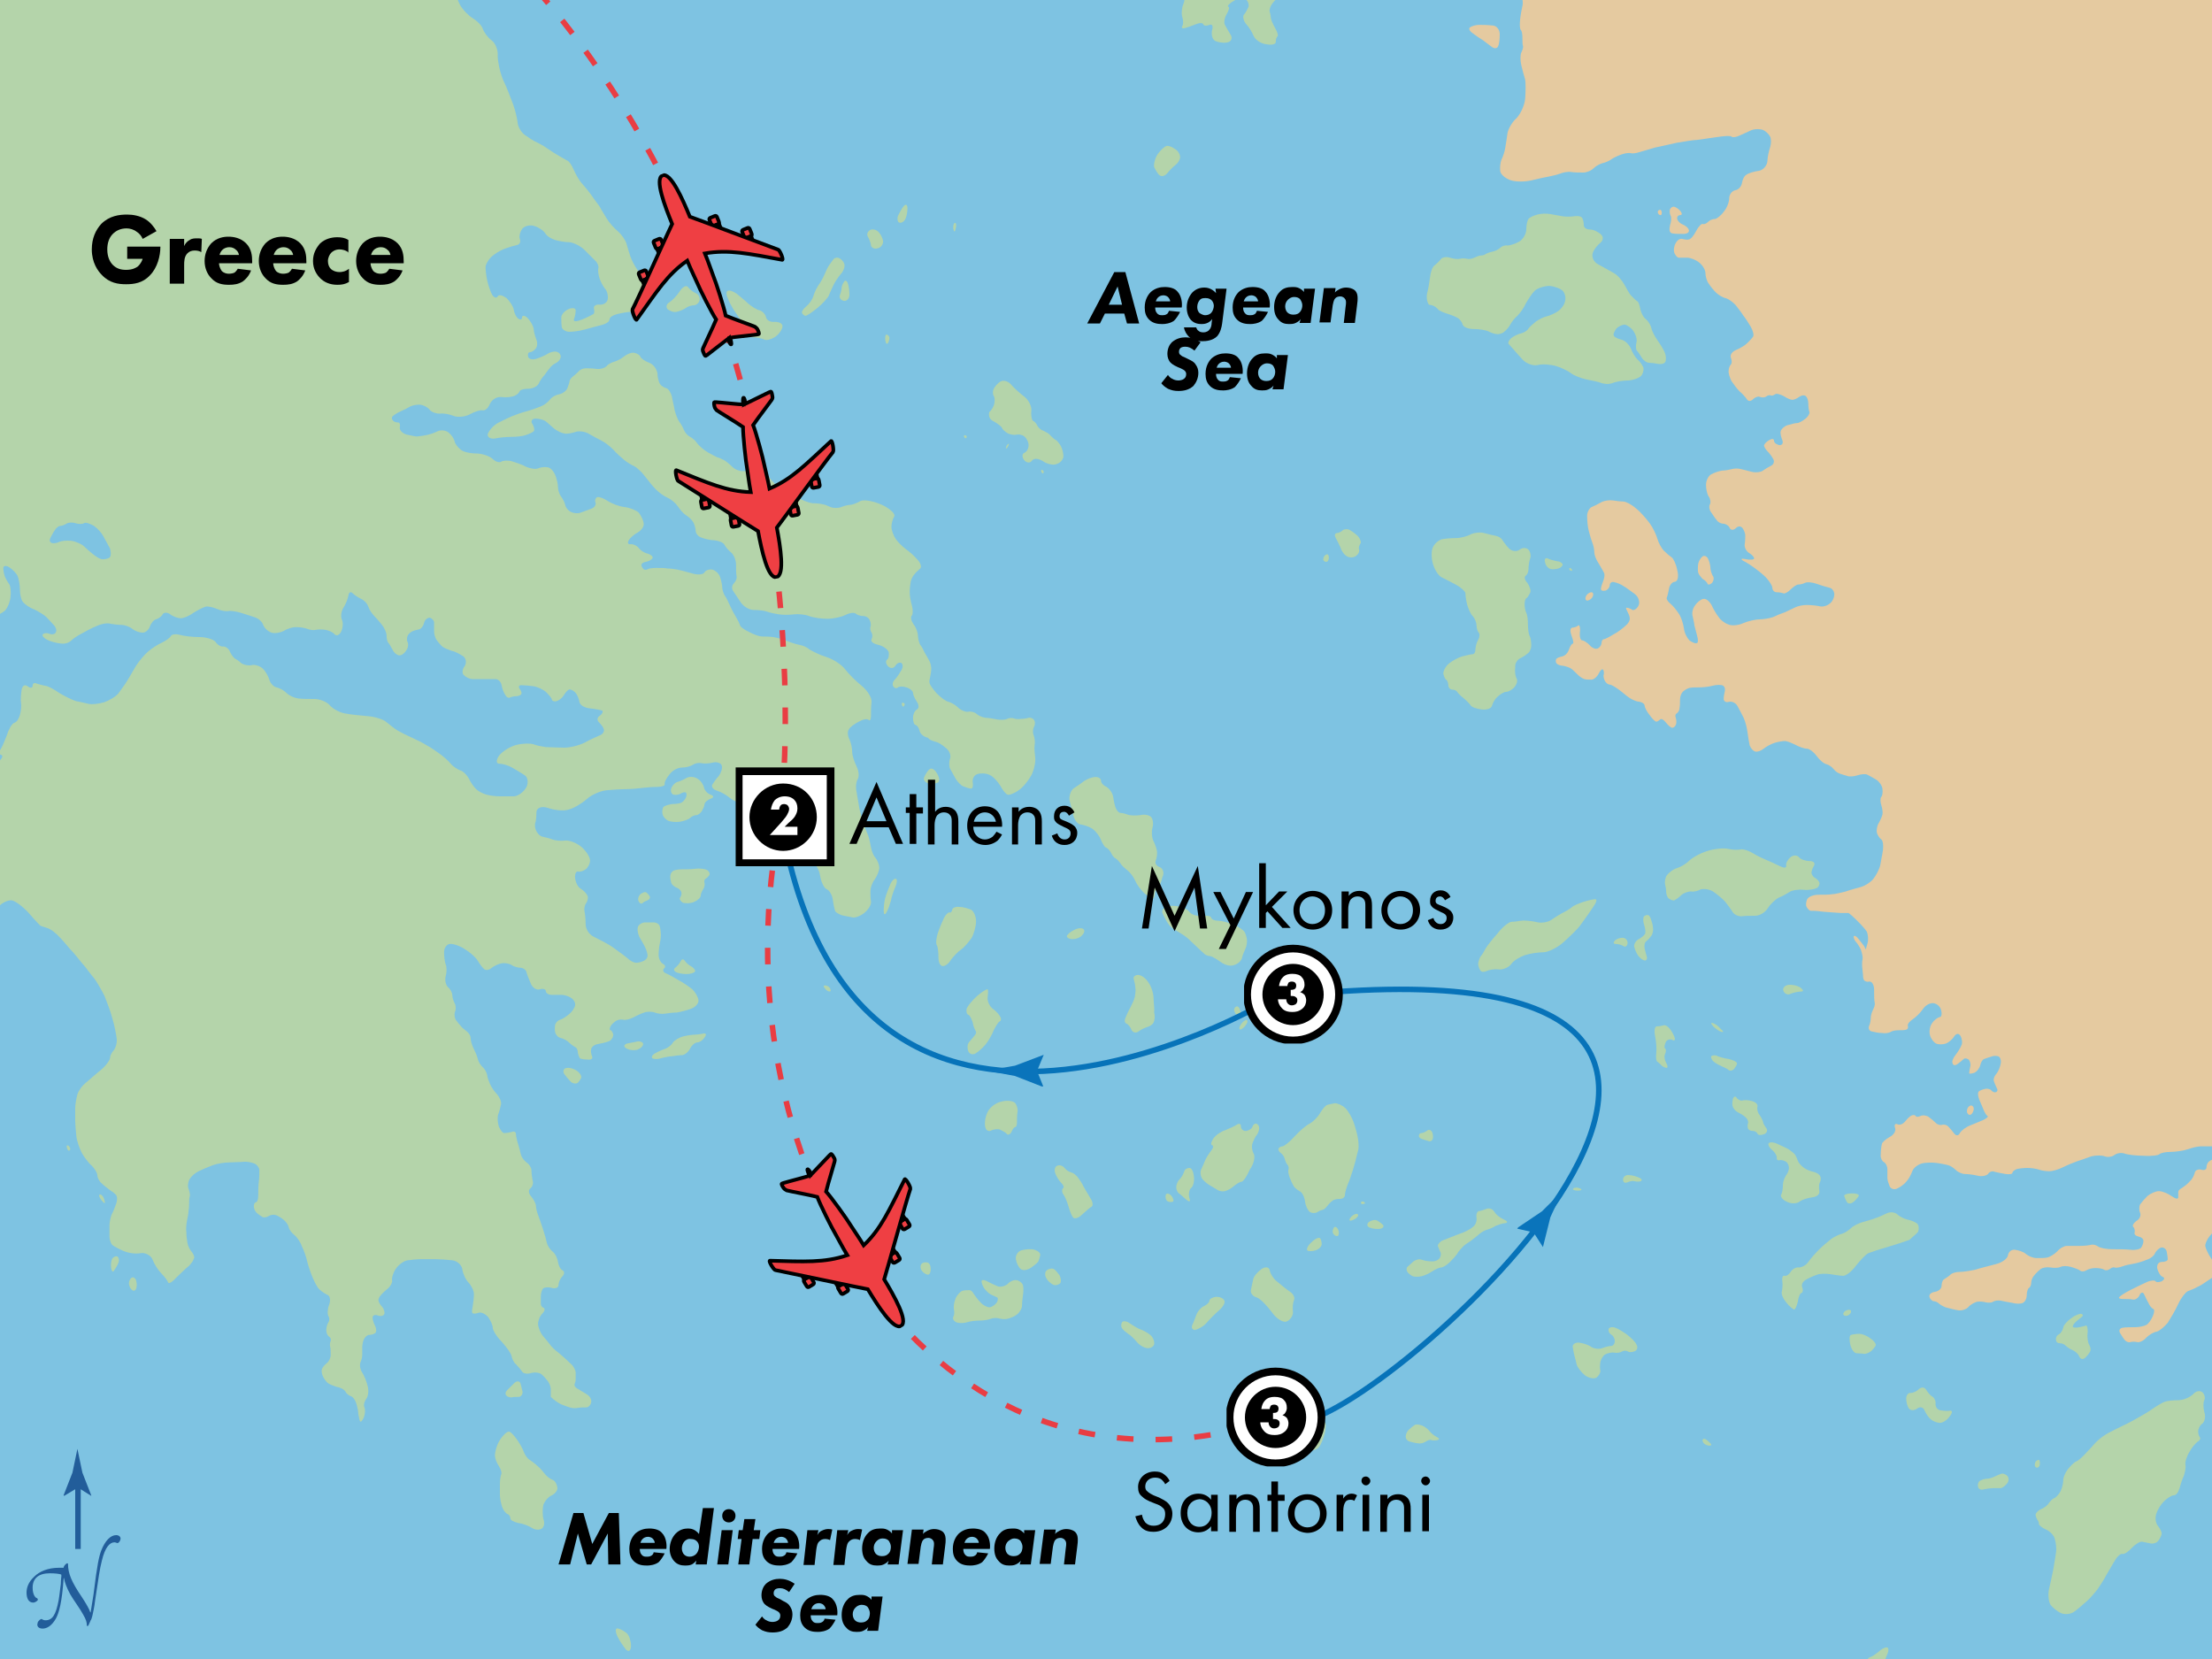 <?xml version="1.0" encoding="utf-8"?>
<!-- Generator: Adobe Illustrator 26.0.3, SVG Export Plug-In . SVG Version: 6.00 Build 0)  -->
<svg version="1.1" xmlns="http://www.w3.org/2000/svg" xmlns:xlink="http://www.w3.org/1999/xlink" x="0px" y="0px"
	 viewBox="0 0 400 300" style="enable-background:new 0 0 400 300;" xml:space="preserve">
<rect x="0" y="0" width="400" height="300" fill="#333333" stroke="none"/>
<style type="text/css">
	.st0{fill:#0A74BB;}
	.st1{fill:#FFFFFF;stroke:#000000;stroke-width:0.5;}
	.st2{fill:#EF3F43;stroke:#000000;stroke-width:0.5;}
	.st3{fill:#7EC3E2;}
	.st4{fill:#E5CAA0;}
	.st5{fill:#B4D4AA;}
	.st6{fill:none;stroke:#0773B9;}
	.st7{fill:none;stroke:#E93D43;stroke-dasharray:3,4;}
	.st8{fill:#FFFFFF;}
	.st9{fill:#225D9A;}
	.st10{fill:#225D9A;stroke:#225D9A;stroke-width:0.998;}
</style>
<symbol  id="Arrow_-_Water" viewBox="-3.9 -2.2 7.9 4.3">
	<polygon class="st0" points="3.9,0 0,0.7 -3.9,2.2 -3,0 -3.9,-2.2 0,-0.7 	"/>
</symbol>
<symbol  id="City_-_Capital" viewBox="-3.2 -3.2 6.5 6.5">
	<rect x="-3" y="-3" class="st1" width="6" height="6"/>
	<path d="M2.1,0c0-1.2-1-2.2-2.2-2.2c-1.2,0-2.2,1-2.2,2.2c0,1.2,1,2.2,2.2,2.2C1.2,2.2,2.1,1.2,2.1,0z"/>
</symbol>
<symbol  id="City_-_Overnight" viewBox="-3.2 -3.2 6.5 6.5">
	<circle class="st1" cx="0" cy="0" r="3"/>
	<path d="M2,0c0-1.1-0.9-2-2-2c-1.1,0-2,0.9-2,2c0,1.1,0.9,2,2,2C1.1,2,2,1.1,2,0z"/>
</symbol>
<symbol  id="Plane" viewBox="-11.1 -12.8 22.3 25.5">
	<path class="st2" d="M-3.4,3.8c0-0.2-0.1-0.3-0.2-0.3l-0.7,0c-0.1,0-0.2,0.1-0.2,0.3l0,0.7c0,0.1,0.1,0.2,0.2,0.2l0.7,0
		c0.1,0,0.2-0.1,0.2-0.2L-3.4,3.8z"/>
	
		<rect x="-4.5" y="2.5" transform="matrix(1.897902e-02 -1 1 1.897902e-02 -6.802 -1.095)" class="st2" width="1.1" height="0.8"/>
	<path class="st2" d="M-6.9,0.6c0-0.2-0.1-0.3-0.2-0.3l-0.7,0c-0.1,0-0.2,0.1-0.2,0.3l0,0.7c0,0.1,0.1,0.2,0.2,0.2l0.7,0
		c0.1,0,0.2-0.1,0.2-0.2L-6.9,0.6z"/>
	
		<rect x="-8" y="-0.7" transform="matrix(1.137024e-02 -1 1 1.137024e-02 -7.078 -7.694)" class="st2" width="1.1" height="0.8"/>
	<path class="st2" d="M3.7,3.8c0-0.2,0.1-0.3,0.2-0.3l0.7,0c0.1,0,0.2,0.1,0.2,0.3l0,0.7c0,0.1-0.1,0.2-0.2,0.2l-0.7,0
		c-0.1,0-0.2-0.1-0.2-0.2L3.7,3.8z"/>
	
		<rect x="3.9" y="2.4" transform="matrix(1 -1.002649e-02 1.002649e-02 1 -2.905194e-02 4.305911e-02)" class="st2" width="0.8" height="1.1"/>
	<path class="st2" d="M7.2,0.6c0-0.2,0.1-0.3,0.2-0.3l0.7,0c0.1,0,0.2,0.1,0.2,0.3l0,0.7c0,0.1-0.1,0.2-0.2,0.2l-0.7,0
		c-0.1,0-0.2-0.1-0.2-0.2L7.2,0.6z"/>
	<polygon class="st2" points="7.4,-0.8 8.1,-0.8 8.1,0.3 7.4,0.3 	"/>
	<path class="st2" d="M0-12.3c0.1,0,0.2,0.6,0.2,0.9c0.5-0.1,2.8-0.8,3.6-1c0.3-0.1,0.3,0,0.3,0.5c0,0.3-0.1,0.4-0.2,0.6
		c-0.5,0.5-2.2,2-3.1,2.9c0.2,1,0.5,4.6,0.5,5.8c0,0.5,0.1,1.7,0.1,3.1c3.2-0.7,5.5-2.3,9.4-4.8c0.2-0.1,0.2,1.4,0,1.5
		c-1.1,1-8.6,8-9.4,8.7c0,2.6-0.1,6.6-1.3,6.6c-1.2,0-1.3-4-1.3-6.6c-0.8-0.7-8.3-7.8-9.4-8.7c-0.2-0.2-0.2-1.7,0-1.5
		c4,2.5,6.2,4.1,9.4,4.8c0-1.4,0.1-2.6,0.1-3.1c0-1.2,0.3-4.8,0.5-5.8c-0.9-0.9-2.7-2.5-3.1-2.9c-0.2-0.2-0.2-0.3-0.2-0.6
		c0-0.5,0-0.6,0.3-0.5c0.8,0.2,3.2,0.9,3.6,1C-0.2-11.8-0.1-12.3,0-12.3z"/>
</symbol>
<g id="Layer_16">
	<polygon class="st3" points="-2.6,303 -3,-2.3 402.6,-3 403,302.3 -2.6,303 	"/>
</g>
<g id="Land">
	<path class="st4" d="M275.2-0.5c0.2,0.5,0.2,1.3,0.1,1.6c-0.1,0.4-0.3,1.4-0.4,2.3c-0.1,0.9-0.1,1.8,0.1,2c0.2,0.2,0.3,0.8,0.3,1.4
		c0,0.6,0,1.3,0.1,1.5c0.1,0.2-0.1,0.8-0.3,1.2c-0.2,0.4-0.2,1.5,0,2.3c0.2,0.8,0.5,2,0.7,2.6c0.1,0.6,0.1,2.1,0,3.4
		c-0.1,1.3-0.9,2.9-1.6,3.6c-0.8,0.7-1.5,2-1.6,2.7c-0.1,0.8-0.3,2-0.4,2.6c-0.1,0.7-0.4,1.6-0.7,2.2c-0.2,0.5-0.3,1.5-0.2,2.1
		c0.1,0.6,1,1.3,1.9,1.6c0.9,0.3,2.6,0.3,3.8,0c1.2-0.3,2.6-0.6,3.2-0.7c0.5-0.1,1.4-0.3,1.9-0.5c0.5-0.2,1.4-0.4,2-0.3
		c0.6,0.1,1.6,0.1,2.2,0.1c0.6,0,1.4-0.3,1.9-0.8c0.4-0.4,1.2-0.8,1.6-0.9c0.5-0.1,1.2-0.4,1.6-0.7c0.4-0.3,1.3-0.7,1.9-0.9
		c0.6-0.2,1.3-0.3,1.6-0.2c0.3,0.1,1,0,1.6-0.2c0.6-0.2,1.8-0.5,2.7-0.8c0.9-0.2,2.7-0.6,4.1-0.9c1.3-0.2,2.9-0.5,3.6-0.5
		c0.7-0.1,2.2-0.3,3.5-0.5c1.3-0.2,2.5-0.3,2.7-0.1c0.2,0.2,0.9,0.1,1.5-0.2c0.6-0.3,1.6-0.7,2.2-1c0.6-0.2,1.5-0.2,2,0
		c0.5,0.2,1.1,0.8,1.3,1.2c0.2,0.4,0.2,1.3,0,1.9c-0.2,0.6-0.5,1.8-0.5,2.6c-0.1,0.8-0.8,1.6-1.6,1.7c-0.8,0.1-1.8,0.4-2.2,0.7
		c-0.4,0.2-0.7,0.9-0.8,1.5c-0.1,0.6-0.6,1.2-1.2,1.3c-0.6,0.1-1.1,0.8-1.1,1.4c0,0.7-0.4,1.8-1,2.5c-0.5,0.7-1.3,1.3-1.6,1.3
		c-0.4,0-0.9,0.2-1.2,0.5c-0.3,0.3-0.7,0.5-1,0.4c-0.2-0.1-0.8,0.5-1.2,1.3c-0.4,0.8-1,1.5-1.3,1.5c-0.3,0.1-0.8,0-1.2-0.1
		c-0.4-0.1-0.9,0.2-1.2,0.8c-0.3,0.5-0.4,1.3-0.2,1.8c0.2,0.4,0.5,0.8,0.8,0.8c0.2,0,0.9,0,1.5,0c0.6,0,1.6,0.4,2.2,0.9
		c0.6,0.5,1.1,1.3,1.1,1.9c0,0.5,0.2,1.4,0.6,1.9c0.3,0.5,0.9,1.2,1.3,1.6c0.4,0.4,1.2,0.9,1.7,1c0.5,0.1,1.3,0.7,1.8,1.2
		c0.4,0.5,1.1,1.4,1.4,1.9c0.4,0.5,1,1.4,1.4,2.1c0.4,0.7,0.6,1.5,0.4,1.8c-0.2,0.3-0.7,0.8-1.1,1.2c-0.4,0.4-1.3,0.9-2,1.2
		c-0.7,0.3-1.1,0.9-0.9,1.4c0.2,0.5,0.2,1,0,1.2c-0.2,0.2-0.4,0.7-0.4,1.1c-0.1,0.4,0.2,1.3,0.5,1.9c0.4,0.6,1,1.4,1.5,1.9
		c0.5,0.4,1.1,1.1,1.3,1.4c0.2,0.4,0.7,0.4,1.1,0c0.4-0.4,1-0.6,1.3-0.4c0.4,0.1,0.8,0.1,1.1-0.1c0.2-0.2,0.6-0.3,0.8-0.2
		c0.2,0.1,0.5,0,0.8-0.2c0.2-0.2,0.9,0,1.5,0.3c0.6,0.4,1.3,0.7,1.6,0.7c0.3,0,0.8-0.2,1.2-0.5c0.4-0.3,0.9-0.4,1.2-0.2
		c0.3,0.2,0.5,0.8,0.5,1.4c0,0.6,0.1,1.3,0.2,1.5c0.1,0.2-0.2,0.8-0.7,1.2c-0.5,0.4-1.2,0.8-1.5,0.8c-0.4,0-1.1,0.2-1.8,0.4
		c-0.6,0.2-1.1,0.7-1.2,1.1c-0.1,0.4,0.1,1.1,0.3,1.6c0.2,0.5,0,0.9-0.5,0.9c-0.5-0.1-1-0.4-1-0.8c0-0.4-0.4-0.4-0.9-0.1
		c-0.5,0.3-0.9,0.7-0.9,1c0,0.2,0.3,0.7,0.7,1.1c0.4,0.4,0.8,1,1,1.4c0.2,0.4,0,0.9-0.4,1.1c-0.4,0.2-1.1,0.6-1.5,0.9
		c-0.4,0.3-1.4,0.4-2.1,0.2c-0.7-0.2-1.6-0.4-2-0.5c-0.4-0.1-1-0.1-1.4,0c-0.4,0.1-1.3,0.3-1.9,0.3c-0.6,0.1-1.5,0.4-2,0.7
		c-0.5,0.3-0.9,1.1-0.9,1.9c0,0.7,0.2,1.7,0.5,2.1c0.3,0.4,0.4,1.1,0.2,1.4c-0.2,0.4-0.1,1,0.2,1.4c0.3,0.4,0.7,1.1,1,1.4
		c0.2,0.4,0.8,0.7,1.2,0.7c0.4,0,1,0.3,1.2,0.8c0.2,0.4,0.7,0.4,1.1,0c0.4-0.4,0.9-0.4,1.2,0c0.3,0.4,0.5,1,0.5,1.3
		c0,0.3,0,1-0.1,1.6c-0.1,0.6,0.3,1.3,0.8,1.6c0.5,0.3,0.9,0.7,0.9,1c0,0.2-0.7,0.3-1.6,0.1c-0.9-0.2-0.9,0.1,0,0.5
		c0.9,0.5,2.4,1.6,3.3,2.4c0.9,0.8,1.6,1.9,1.6,2.3c0,0.4,0.3,0.8,0.8,0.8c0.4,0,1,0.1,1.2,0.2c0.2,0.1,0.8-0.2,1.3-0.7
		c0.5-0.5,1.1-0.9,1.4-0.9c0.3,0,0.8-0.1,1.2-0.3c0.4-0.2,1.4-0.1,2.2,0.2c0.8,0.3,1.9,0.6,2.3,0.7c0.4,0.1,0.8,0.6,0.8,1.2
		c0,0.6-0.4,1.4-0.9,1.7c-0.5,0.4-1.3,0.6-1.9,0.4c-0.5-0.1-1.5-0.2-2.2-0.2c-0.7,0-1.6,0.2-2,0.4c-0.4,0.2-1.3,0.6-1.9,0.9
		c-0.6,0.2-1.6,0.6-2.2,0.9c-0.6,0.2-1.7,0.4-2.4,0.4c-0.7,0-2.1,0.3-3,0.7c-0.9,0.4-2.1,0.5-2.7,0.2c-0.6-0.2-1.4-0.8-1.7-1.3
		c-0.4-0.5-1-1.5-1.3-2.2c-0.4-0.7-1-1.2-1.5-1.1c-0.5,0.1-1.2,0.7-1.5,1.2c-0.4,0.5-0.6,1.4-0.4,2c0.1,0.5,0.3,1.3,0.3,1.6
		c0.1,0.4,0.3,1.2,0.5,1.9c0.2,0.7,0.2,1.3-0.1,1.3c-0.3,0.1-0.9-0.2-1.3-0.5c-0.4-0.4-0.9-1.3-1-2.2c-0.1-0.8-0.5-2-0.9-2.6
		c-0.4-0.6-1-1.4-1.5-1.8c-0.5-0.4-0.8-0.9-0.7-1.1c0.1-0.2,0.3-1,0.4-1.6c0.1-0.7,0.6-1.3,1.1-1.3c0.5-0.1,0.7-1,0.4-2.1
		c-0.2-1.1-0.7-2.1-1-2.3c-0.3-0.2-0.9-0.7-1.4-1.2c-0.5-0.5-1-1.5-1.2-2.2c-0.2-0.7-0.8-2-1.4-2.8c-0.6-0.8-1.7-2.1-2.5-2.7
		c-0.8-0.7-1.8-1.2-2.2-1.2c-0.4,0-1.3-0.1-1.9-0.2c-0.6-0.1-1.5,0-2.1,0.3c-0.5,0.3-1.3,0.7-1.8,0.9c-0.4,0.2-0.8,0.9-0.8,1.6
		c0,0.7,0.1,2,0.3,2.7c0.2,0.8,0.5,1.8,0.7,2.3c0.2,0.5,0.3,1.2,0.3,1.6c0,0.4,0.3,1.3,0.8,2c0.4,0.7,0.9,1.5,1,1.8
		c0.1,0.3,0,0.9-0.2,1.4c-0.2,0.5-0.4,1.1-0.4,1.4c0,0.3,0.3,0.4,0.8,0.3c0.4-0.1,0.8-0.6,0.8-1c0-0.4,0.4-0.7,0.9-0.5
		c0.5,0.1,1.2,0.4,1.6,0.7c0.4,0.2,1.3,0.9,2,1.4c0.7,0.5,1,1.5,0.7,2.1c-0.3,0.6-0.8,0.9-1.1,0.8c-0.3-0.2-0.7-0.4-1-0.4
		c-0.2-0.1-0.2,0.2,0,0.5c0.2,0.4,0.5,1,0.5,1.3c0.1,0.4-0.2,1-0.7,1.4c-0.4,0.4-1.4,1.2-2.2,1.6c-0.8,0.5-1.6,0.9-1.8,0.9
		c-0.2,0-0.4,0.3-0.4,0.8c-0.1,0.4-0.4,0.8-0.8,0.9c-0.4,0.1-1-0.2-1.4-0.7c-0.4-0.4-1-0.8-1.3-0.8c-0.3,0-0.5-0.7-0.4-1.5
		c0.1-0.8-0.1-1.4-0.3-1.2c-0.2,0.2-0.7,0.4-1.1,0.4c-0.4,0.1-0.4,0.7-0.1,1.5c0.3,0.8,0.4,1.4,0.2,1.4c-0.2,0-0.5,0.5-0.7,1.1
		c-0.2,0.6-0.7,1.1-1.2,1.2c-0.5,0.1-1,0.3-1.1,0.5c-0.1,0.2-0.1,0.6,0.1,0.8c0.2,0.2,0.7,0.4,1.2,0.4c0.5,0.1,1.1,0.3,1.4,0.5
		c0.3,0.2,0.8,0.7,1.2,1.1c0.4,0.4,0.9,0.7,1.2,0.8c0.3,0.1,0.9,0.1,1.3,0.1c0.4,0,1-0.5,1.3-1.1c0.3-0.6,0.6-0.9,0.8-0.7
		c0.1,0.2,0.2,0.6,0.1,0.9c-0.1,0.2,0,0.7,0.2,1.1c0.2,0.4,0.6,0.7,0.9,0.7c0.3,0,1.1,0.5,1.9,1.1c0.7,0.6,1.6,1.3,2,1.5
		c0.4,0.2,1,0.5,1.5,0.5c0.5,0.1,0.9,0.4,0.9,0.7c0,0.3,0.4,1.1,0.9,1.7c0.5,0.7,1,1.2,1.2,1.2c0.2,0,0.5-0.2,0.7-0.4
		c0.2-0.2,0.6,0,1,0.5c0.4,0.5,0.9,1,1.2,1c0.3,0,0.6-0.3,0.7-0.7c0.1-0.4,0-0.9-0.1-1.2c-0.1-0.3,0-0.6,0.2-0.7
		c0.2-0.1,0.5-0.5,0.5-0.9c0.1-0.4,0.1-1.2,0.1-1.6c0-0.5,0.2-1.1,0.5-1.4c0.3-0.3,0.8-0.6,1.2-0.7c0.4-0.1,1.1-0.1,1.8-0.1
		c0.6,0,1.7-0.1,2.4-0.3c0.7-0.2,1.6-0.2,1.9,0c0.3,0.2,0.4,0.6,0.3,1c-0.1,0.4-0.2,1-0.2,1.4c0,0.4,0.4,0.7,1,0.5
		c0.5-0.1,1.2,0.2,1.5,0.8c0.3,0.5,0.8,1.5,1.1,2.1c0.3,0.6,0.6,1.8,0.7,2.6c0.1,0.8,0.3,1.9,0.4,2.4c0.2,0.5,0.6,1,1,1.1
		c0.4,0.1,1-0.1,1.5-0.5c0.5-0.4,1.4-0.9,2.1-1.1c0.7-0.2,1.4-0.3,1.8-0.3c0.3,0,1.1,0.3,1.9,0.7c0.7,0.4,1.7,0.7,2.1,0.7
		c0.4,0,1.2,0.6,1.7,1.3c0.5,0.7,1.3,1.4,1.8,1.5c0.4,0.1,1,0.5,1.3,0.9c0.3,0.4,0.8,0.7,1.1,0.8c0.3,0.1,0.9,0.3,1.3,0.4
		c0.4,0.2,1.3,0.1,1.9-0.1c0.6-0.2,1.4-0.3,1.8-0.1c0.4,0.2,1.1,0.6,1.6,0.9c0.5,0.3,1,1,1.1,1.6c0.1,0.6,0,1.3-0.2,1.5
		c-0.2,0.2-0.2,0.9,0,1.5c0.2,0.6,0.3,1.4,0.2,1.7c-0.1,0.4-0.4,1.1-0.7,1.6c-0.3,0.5-0.4,1.3-0.3,1.7c0.1,0.4,0.5,1,0.8,1.2
		c0.3,0.2,0.4,1.1,0.3,1.9c-0.1,0.8-0.4,2.1-0.5,2.8c-0.2,0.8-0.8,1.9-1.3,2.5c-0.5,0.6-1.5,1.2-2.2,1.4c-0.7,0.2-1.9,0.5-2.7,0.8
		c-0.8,0.2-2,0.5-2.5,0.5c-0.5,0.1-1.7,0.1-2.5,0.1c-0.8,0-1.7,0.3-2,0.8c-0.2,0.4-0.3,1.1-0.1,1.4c0.2,0.4,0.5,0.7,0.8,0.7
		c0.2,0,1,0,1.6,0.1c0.7,0.1,2.4,0.2,3.8,0.3c0,0,0,0,0.7,0c0.7,0,0.7,0,0.7,0c1.6,1.3,3,2.9,3.3,3.4c0.2,0.5,0.3,1.5,0.1,2.1
		c-0.2,0.6-0.3,1.1-0.3,1.1s-0.1-0.2-0.3-0.6c-0.2-0.3-0.7-0.9-1.1-1.4c-0.4-0.5-0.8-0.6-0.8-0.3c0,0.3,0.2,0.7,0.4,0.9
		c0.2,0.2,0.6,0.8,0.9,1.4c0.2,0.6,0.4,1.4,0.3,1.8c-0.1,0.4-0.1,1.2,0,1.9c0.1,0.7,0.1,1.2,0.1,1.2s0,0.2,0.1,0.5
		c0.1,0.3,0.5,0.5,1,0.4c0.5-0.1,0.9,0.6,0.9,1.5c0,0.9,0,1.9,0.1,2.3c0.1,0.4-0.1,0.9-0.3,1.3c-0.2,0.4-0.4,1-0.4,1.4
		c0,0.4-0.1,1.1-0.3,1.5c-0.2,0.4,0,0.9,0.4,1c0.4,0.1,1.3,0.3,1.9,0.3c0.6,0.1,1.3,0,1.6-0.2c0.3-0.2,0.9-0.3,1.4-0.3
		c0.5,0,1.1,0,1.4-0.1c0.3-0.1,0.4-0.4,0.3-0.7c-0.1-0.3,0.3-0.8,0.9-1.2c0.6-0.4,1.4-1.2,1.8-1.8c0.4-0.6,1.1-1.1,1.8-1.1
		c0.6,0,1.3,0.5,1.5,1.2c0.2,0.7,0.1,1.3-0.2,1.3c-0.4,0.1-1,0.5-1.4,1.1c-0.4,0.5-0.6,1.5-0.4,2.2c0.2,0.7,0.7,1.3,1.1,1.5
		c0.4,0.2,1.2,0.2,1.8,0c0.5-0.2,1.2-0.8,1.5-1.3c0.3-0.5,0.8-0.6,1.1-0.1c0.3,0.5,0.4,1.3,0.2,1.7c-0.2,0.5-0.7,1.3-1.1,1.8
		c-0.4,0.5-0.7,1.2-0.5,1.5c0.1,0.4,0.5,0.4,0.9,0.1c0.4-0.3,0.9-0.7,1.1-0.9c0.2-0.2,0.6-0.1,0.9,0.1c0.2,0.2,0.4,0.8,0.3,1.2
		c-0.1,0.4-0.2,1-0.2,1.2c-0.1,0.2,0.3,0.2,0.9,0c0.5-0.2,1-0.9,1.1-1.4c0.1-0.5,0.4-1,0.7-1.1c0.3-0.1,0.8-0.3,1.2-0.4
		c0.4-0.2,1-0.2,1.3-0.1c0.4,0.1,0.6,0.7,0.5,1.3c-0.1,0.6-0.4,1.4-0.8,1.9c-0.4,0.4-0.6,1.1-0.4,1.4c0.1,0.4,0.4,0.9,0.5,1.2
		c0.2,0.3,0.1,0.6-0.2,0.7c-0.3,0.1-0.6-0.1-0.8-0.3c-0.1-0.2-0.6-0.4-1.1-0.3c-0.5,0.1-1,0.3-1.2,0.5c-0.2,0.2-0.1,0.9,0.1,1.4
		c0.2,0.5,0.6,1.4,0.8,1.9c0.2,0.5,0.5,1,0.7,1.1c0.2,0.1-0.1,0.4-0.7,0.7c-0.5,0.2-1.6,0.7-2.4,1c-0.8,0.3-1.6,0.9-1.9,1.4
		c-0.2,0.5-0.7,0.5-1,0.1c-0.3-0.4-0.8-1-1.1-1.3c-0.3-0.3-0.8-0.4-1.1-0.3c-0.3,0.1-0.8,0-1.1-0.3c-0.3-0.3-0.9-0.8-1.3-1.1
		c-0.4-0.3-1.1-0.4-1.5-0.2c-0.4,0.2-0.8,0.2-0.9,0c-0.1-0.2-0.4-0.2-0.7-0.1c-0.3,0.1-0.8,0.6-1.2,1.1c-0.4,0.5-1,0.7-1.4,0.5
		c-0.4-0.2-0.6,0.1-0.4,0.7c0.2,0.5-0.3,1.3-1,1.6c-0.7,0.4-1.4,1-1.4,1.3c-0.1,0.4-0.2,1.2-0.2,1.8c-0.1,0.6,0.2,1.2,0.5,1.4
		c0.4,0.2,0.7,0.8,0.7,1.3c0,0.5,0,1.3,0,1.6c0,0.4,0.2,1,0.4,1.5c0.2,0.5,0.9,0.7,1.4,0.4c0.5-0.2,1.3-0.8,1.6-1.2
		c0.4-0.4,0.9-1.3,1.1-1.9c0.2-0.6,1-1.2,1.7-1.4c0.7-0.2,2-0.2,2.7-0.1c0.8,0.1,1.7,0.3,2.1,0.4c0.4,0.1,1,0.5,1.4,0.9
		c0.4,0.4,1.2,0.7,1.6,0.7c0.5,0,1.5,0.1,2.3,0.3c0.8,0.2,1.6,0,1.9-0.3c0.2-0.4,0.8-0.6,1.2-0.4c0.4,0.1,1.3,0.3,2,0.4
		c0.7,0.1,1.2,0,1.2-0.2c0-0.2,0.3-0.5,0.8-0.7c0.4-0.1,1.3-0.2,1.9-0.2c0.6,0,1.5,0.1,2.1,0.3c0.5,0.2,1.4,0.3,1.9,0.3
		c0.5,0,1.6-0.3,2.4-0.7c0.8-0.4,2-0.9,2.6-1.1c0.6-0.2,1.8-0.6,2.6-0.9c0.8-0.2,1.9-0.2,2.4,0c0.5,0.2,1.3,0.1,1.7-0.2
		c0.5-0.4,1.3-0.5,1.9-0.3c0.5,0.2,2.1,0.4,3.5,0.4c1.4,0.1,2.7-0.1,2.8-0.3c0.2-0.2,1.1-0.4,2-0.4c0.9,0,2.3-0.2,3.2-0.5
		c0.8-0.3,1.8-0.5,2.2-0.5c0.4,0,1.3,0,2.2,0c0.8,0,1.9,0,2.4,0c0.5,0,0.7,0.4,0.4,0.9c-0.2,0.5-1,1-1.6,1.1
		c-0.7,0.1-1.4,0.4-1.8,0.7c-0.3,0.2-0.5,0.7-0.5,1.1c0,0.4-0.4,0.6-1,0.4c-0.5-0.1-1,0.1-1.1,0.5c-0.1,0.4-0.4,1.2-0.9,1.6
		c-0.4,0.5-1.1,1-1.4,1.2c-0.4,0.2-0.7,0.5-0.7,0.7c0,0.2,0,0.6,0,1c0,0.4-0.5,0.3-1.2-0.2c-0.7-0.5-1.7-0.9-2.3-0.9
		c-0.6,0-1.5,0.4-2.1,0.9c-0.5,0.5-1.1,1.2-1.3,1.5c-0.2,0.4-0.2,1.1,0,1.5c0.2,0.5-0.1,1.2-0.7,1.5c-0.5,0.4-0.8,0.9-0.5,1.1
		c0.2,0.2,0.3,0.7,0.2,1c-0.1,0.3,0.2,0.6,0.7,0.7c0.5,0.1,0.9,0.4,0.9,0.8c0,0.4-0.2,0.9-0.4,1.2c-0.2,0.3-1.1,0.5-1.9,0.4
		c-0.8-0.1-2.3-0.1-3.3-0.1c-1,0-2.2-0.2-2.6-0.5c-0.4-0.3-1-0.4-1.3-0.3c-0.3,0.1-1.2,0.2-2.1,0.2c-0.8,0-1.9,0-2.3,0
		c-0.4,0-1.2,0.4-1.7,1c-0.5,0.5-1.3,1-1.8,1.1c-0.4,0.1-1.3,0.1-1.9,0.1c-0.6,0-1.4-0.3-1.9-0.7c-0.4-0.4-1.3-0.7-2-0.8
		c-0.7-0.1-1.2,0.4-1.3,1c-0.1,0.6-1,1.3-2.2,1.6c-1.1,0.3-2.8,0.7-3.7,1c-0.9,0.2-2.2,0.4-2.8,0.4c-0.7,0-1.4,0.2-1.7,0.5
		c-0.3,0.3-0.8,0.6-1.1,0.8c-0.3,0.1-0.5,0.7-0.5,1.2c0,0.5-0.5,1-1.2,1.1c-0.7,0.1-1.1,0.5-1,0.9c0.1,0.4,0.5,0.8,0.8,0.8
		c0.3,0,0.7,0.2,0.9,0.4c0.2,0.2,0.7,0.5,1.2,0.7c0.5,0.1,1.4,0.4,2.1,0.5c0.7,0.2,1.6-0.1,2-0.5c0.4-0.5,1.2-0.9,1.6-1
		c0.5-0.1,1.2,0,1.6,0.1c0.4,0.1,1,0.1,1.3-0.1c0.3-0.2,0.9-0.3,1.4-0.2c0.5,0.1,1.4,0.3,2.1,0.4c0.7,0.2,1.5,0.2,1.9,0
		c0.4-0.2,0.7-0.8,0.7-1.4c0-0.6,0.2-1.2,0.4-1.3c0.2-0.1,0.4-0.5,0.4-0.9c0-0.4,0.2-1,0.5-1.3c0.3-0.4,0.8-0.9,1.2-1.2
		c0.4-0.3,1.1-0.4,1.8-0.3c0.6,0.1,1.4,0.1,1.8-0.1c0.4-0.2,1.2-0.2,1.9,0c0.7,0.2,1.5,0.5,1.7,0.7c0.3,0.2,0.8,0.1,1.1-0.1
		c0.3-0.2,1-0.4,1.6-0.4c0.6,0,1.3,0.1,1.6,0.3c0.3,0.2,0.7,0.1,1-0.1c0.2-0.2,0.6-0.4,0.9-0.3c0.2,0.1,0.9,0,1.4-0.2
		c0.5-0.2,1.5-0.4,2.1-0.5c0.6-0.1,1.6-0.4,2.3-0.7c0.7-0.2,1.4-0.8,1.5-1.2c0.2-0.4,0.7-0.9,1.1-1c0.4-0.1,0.9,0.2,1,0.7
		c0.1,0.5,0.2,1.1,0.2,1.4c0,0.3-0.5,0.5-1.1,0.5c-0.6,0-0.9,0.5-0.8,1.2c0.2,0.7,0.6,1.4,1,1.5c0.4,0.2,0.3,0.5-0.2,0.8
		c-0.5,0.2-1,0.2-1.1,0c-0.1-0.2-0.8-0.2-1.5,0.1c-0.7,0.3-2.1,1-3.1,1.5c-1,0.5-1.9,1.1-2,1.3c-0.1,0.2,0.2,0.3,0.8,0.3
		c0.5,0,1.3,0,1.7,0.1c0.4,0.1,1-0.3,1.2-0.8c0.2-0.5,0.6-0.6,0.8-0.2c0.2,0.4,0.5,1.1,0.8,1.6c0.2,0.5,0.6,1,0.9,1.1
		c0.2,0.1,0.2,0.6-0.1,1.3c-0.3,0.7-0.8,1.4-1.2,1.6c-0.4,0.2-1.2,0.4-2,0.4c-0.7,0-1.8,0-2.3,0.1c-0.5,0.1-0.7,0.5-0.4,1
		c0.3,0.5,0.7,1.1,0.9,1.3c0.2,0.2,0.6,0.4,0.9,0.3c0.3-0.1,0.9-0.1,1.3,0c0.4,0.1,1.2-0.3,1.6-0.8c0.5-0.5,1.3-1,1.9-1.1
		c0.5-0.1,1.4-0.9,2-1.6c0.5-0.8,1.4-2.3,1.9-3.4c0.5-1.1,1.3-2.1,1.7-2.3c0.5-0.2,1.3-0.5,1.8-0.8c0.5-0.2,1.4-0.8,2.1-1.3
		c0.7-0.5,1.6-0.9,2-0.9c0.4,0,0.7-0.4,0.7-0.9c-0.1-0.5-0.4-0.9-0.8-0.9c-0.4,0-0.8-0.2-1-0.4c-0.2-0.2-0.6-0.8-0.9-1.3
		c-0.3-0.5-0.6-1.2-0.7-1.6c-0.1-0.4,0.3-1.3,0.8-1.9c0.5-0.6,1.2-1.2,1.5-1.4c0.4-0.2,0.9,0,1.2,0.4c0.3,0.4,0.1,1.1-0.4,1.4
		c-0.5,0.4-0.9,0.9-0.8,1.2c0.1,0.3,0.6,0.4,1.1,0.2c0.4-0.2,0.9-0.4,1.1-0.7L402.6-3L275.4-2.8C275.2-1.8,275.1-0.9,275.2-0.5z"/>
	<path class="st4" d="M266.3,6c0.5,0.4,1.4,1,1.9,1.3c0.5,0.4,1.2,0.9,1.6,1.2c0.4,0.3,0.9,0.3,1.1-0.1c0.2-0.4,0.3-1.3,0.3-2.2
		s-0.6-1.6-1.4-1.6c-0.8-0.1-1.9-0.1-2.4-0.1c-0.5,0-1.2,0.2-1.5,0.4C265.5,5.1,265.7,5.6,266.3,6z"/>
	<path class="st4" d="M302.4,42.2c0.4,0.1,1.3,0.1,2,0.1c0.7,0,1.1-0.3,1-0.7c-0.1-0.4-0.6-0.8-1.1-1c-0.5-0.2-0.9-0.6-1-1
		c-0.1-0.4,0.2-0.7,0.5-0.7c0.4,0,0.4-0.3,0.1-0.7c-0.3-0.4-0.8-0.7-1.1-0.8c-0.3-0.1-0.6,0.1-0.8,0.4c-0.1,0.3-0.1,0.8,0.1,1.2
		c0.2,0.4,0.1,1.1-0.1,1.7C301.8,41.6,301.9,42.1,302.4,42.2z"/>
	<path class="st4" d="M300.5,38.5c0-0.4-0.2-0.7-0.5-0.5c-0.3,0.1-0.3,0.5,0,0.8C300.3,39,300.5,38.9,300.5,38.5z"/>
	<path class="st4" d="M307.9,104.7c0.4,0.2,0.8,0.6,0.9,0.9c0.1,0.2,0.5,0.1,0.8-0.2c0.3-0.4,0.4-1,0.1-1.3c-0.2-0.4-0.4-1-0.4-1.4
		c0-0.4-0.2-1.2-0.4-1.6c-0.2-0.5-0.7-0.7-1-0.5c-0.3,0.2-0.7,0.8-0.8,1.3c-0.1,0.5-0.1,1.3,0,1.7
		C307.2,103.9,307.6,104.4,307.9,104.7z"/>
	<path class="st4" d="M356.2,201.6c0.3,0,0.6-0.4,0.7-0.9c0.1-0.5-0.2-0.8-0.5-0.8c-0.4,0.1-0.7,0.5-0.7,0.9
		C355.6,201.2,355.9,201.6,356.2,201.6z"/>
	<path class="st4" d="M286.7,108.2c0,0.4,0.3,0.5,0.7,0.3c0.4-0.2,0.7-0.6,0.7-1c0-0.4-0.3-0.5-0.7-0.3
		C287,107.4,286.7,107.8,286.7,108.2z"/>
	<path class="st5" d="M341.3,299.1c0.3-0.7,0.2-1.2-0.1-1.2c-0.4,0-1,0.3-1.5,0.8c-0.5,0.4-1.2,0.9-1.6,1c-0.4,0.1-0.7,0.9-0.5,1.6
		c0.1,0.3,0.1,0.8,0.1,1.2l2.8,0c0-0.5,0.1-0.9,0.1-1.2C340.7,300.7,341,299.7,341.3,299.1z"/>
	<path class="st5" d="M284.5,214.9c-0.2,0.2,0.1,0.4,0.8,0.4c0.7,0,0.9-0.2,0.4-0.4C285.3,214.7,284.8,214.7,284.5,214.9z"/>
	<path class="st5" d="M296.5,213c-0.4-0.2-1.3-0.5-1.9-0.5c-0.6-0.1-1.1,0.3-1.1,0.8c0,0.5,0.3,0.7,0.8,0.5c0.4-0.2,1-0.3,1.3-0.2
		c0.3,0.1,0.8,0.1,1.1,0C297,213.4,296.9,213.2,296.5,213z"/>
	<path class="st5" d="M257,205.9c0.2,0.1,0.8,0.3,1.2,0.4c0.4,0.2,0.8,0,0.9-0.4c0.1-0.4,0-1-0.2-1.3c-0.2-0.3-0.6-0.4-0.9-0.1
		c-0.3,0.2-0.7,0.4-1,0.4c-0.2,0-0.4,0.2-0.4,0.4C256.5,205.5,256.7,205.8,257,205.9z"/>
	<path class="st5" d="M271.9,220.5c-0.7-0.3-1.4-0.9-1.7-1.4c-0.3-0.5-0.9-0.7-1.4-0.5c-0.5,0.2-1.1,0.4-1.4,0.4
		c-0.3,0.1-0.5,0.6-0.4,1.2c0.1,0.6-0.2,1.4-0.7,1.7c-0.4,0.4-1.6,1-2.6,1.3c-1,0.4-2.3,0.9-2.8,1.1c-0.5,0.2-0.9,0.7-0.9,1
		c0.1,0.3,0.3,0.7,0.4,1c0.2,0.2,0.2,0.7,0,1.1c-0.2,0.4-0.8,0.7-1.4,0.7c-0.6,0-1.4-0.1-1.9-0.3c-0.4-0.2-1.1,0-1.5,0.3
		c-0.4,0.4-0.9,0.8-1.1,1c-0.2,0.2-0.2,0.6,0,0.9c0.2,0.3,0.6,0.6,1,0.8c0.4,0.1,1,0.1,1.5,0c0.5-0.1,1.4-0.5,2-0.9
		c0.6-0.4,1.3-0.7,1.6-0.7c0.3,0,1-0.4,1.5-0.9c0.5-0.5,1.3-1.3,1.6-1.9c0.4-0.5,1-1.2,1.5-1.5c0.5-0.3,1.3-0.9,1.9-1.4
		c0.5-0.5,1.3-1,1.7-1.1c0.4-0.1,1.2-0.4,1.6-0.7c0.5-0.2,1.3-0.5,1.7-0.5C272.8,221.1,272.6,220.8,271.9,220.5z"/>
	<path class="st5" d="M208.6,180.5c0-0.8-0.4-2.1-0.9-2.8c-0.5-0.8-1.3-1.4-1.9-1.4c-0.5,0-0.9,0.3-0.8,0.7c0.1,0.4,0.3,1.1,0.3,1.5
		c0.1,0.5,0,1.3-0.1,1.8c-0.1,0.5-0.5,1.3-0.8,1.9c-0.3,0.5-0.7,1.4-0.9,1.9c-0.2,0.5-0.1,0.9,0.2,1c0.3,0.1,0.7,0.6,0.9,1.1
		c0.2,0.5,0.8,0.7,1.3,0.3c0.5-0.4,1.3-0.7,1.6-0.8c0.4-0.1,0.9-0.4,1.1-0.8c0.2-0.4,0.3-1.2,0.1-1.8
		C208.8,182.4,208.6,181.3,208.6,180.5z"/>
	<path class="st5" d="M244.8,203c-0.3-0.9-1-2.1-1.5-2.6c-0.5-0.5-1.4-0.9-1.9-0.9c-0.5,0.1-1.1,0.2-1.4,0.3
		c-0.3,0.1-0.9,0.8-1.3,1.5c-0.4,0.7-1.3,1.6-1.9,1.9c-0.6,0.3-1.8,1.3-2.7,2.3c-0.9,1-1.9,1.8-2.2,1.8c-0.3,0-0.6,0.2-0.7,0.4
		c-0.1,0.2,0.1,0.6,0.4,0.8c0.3,0.2,0.6,0.6,0.7,1c0.1,0.4,0.3,0.9,0.5,1.1c0.2,0.2,0.3,0.6,0.2,0.9c-0.1,0.2,0,0.9,0.2,1.4
		c0.2,0.5,0.5,1.2,0.7,1.5c0.1,0.3,0.6,0.7,1.1,1c0.5,0.2,0.9,1.1,1,1.9c0.1,0.8,0.5,1.6,0.9,1.9c0.4,0.2,1,0.2,1.3,0
		c0.3-0.2,0.7-0.4,0.9-0.4c0.2,0,0.6-0.3,0.9-0.7c0.3-0.4,0.7-0.8,1-1c0.2-0.2,0.8-0.3,1.3-0.3c0.5,0,0.9-0.3,0.9-0.7
		c0-0.4,0.3-1.5,0.8-2.6c0.4-1.1,0.9-2.7,1.1-3.5c0.2-0.8,0.4-1.7,0.5-2c0.1-0.2,0.1-1.1,0-1.9C245.5,205.3,245.1,203.9,244.8,203z"
		/>
	<path class="st5" d="M249,220.7c-0.4-0.2-1.1,0-1.5,0.3c-0.4,0.4-0.3,0.8,0.2,1c0.5,0.2,1.4,0.3,1.9,0.2c0.5-0.1,0.7-0.4,0.5-0.7
		C249.9,221.3,249.4,220.9,249,220.7z"/>
	<path class="st5" d="M223.6,182c-0.3,0.1-0.5,0.4-0.4,0.8c0.1,0.4,0.4,0.8,0.7,0.9c0.3,0.1,0.5-0.2,0.4-0.8
		C224.2,182.3,223.9,181.9,223.6,182z"/>
	<path class="st5" d="M224.2,185.6c-0.2,0.5,0,0.7,0.3,0.5c0.4-0.2,0.8-0.7,1-1.1c0.2-0.4,0-0.7-0.3-0.5
		C224.9,184.6,224.4,185.1,224.2,185.6z"/>
	<path class="st5" d="M227.1,185.4c0.2-0.4,0.2-0.9,0-1.1c-0.2-0.2-0.3,0.1-0.3,0.7C226.8,185.6,226.9,185.8,227.1,185.4z"/>
	<path class="st5" d="M229.6,183.2c0.2,0,0.9,0.1,1.4,0.3c0.5,0.2,1.2,0.1,1.5-0.2c0.3-0.3,0.8-0.5,1.2-0.5c0.4,0,0.9-0.3,1.2-0.8
		c0.3-0.4,0.9-0.9,1.3-1.1c0.4-0.2,0.7-0.7,0.7-1.2c-0.1-0.5-0.4-0.9-0.7-1c-0.3-0.1-0.9-0.4-1.4-0.7c-0.5-0.3-1.1-0.4-1.3-0.2
		c-0.2,0.2-0.5,0.6-0.7,1c-0.1,0.4-0.6,0.1-1-0.7c-0.4-0.7-1.1-1.2-1.4-1.1c-0.4,0.1-0.9,0.6-1.2,1c-0.3,0.4-0.3,1,0.1,1.2
		c0.4,0.2,0.6,0.8,0.5,1.3c-0.1,0.5-0.4,1-0.8,1.2c-0.4,0.2-0.5,0.6-0.3,0.9C229,183,229.4,183.2,229.6,183.2z"/>
	<path class="st5" d="M246.6,217.3c-0.3-0.1-0.5,0-0.5,0.2c0,0.2,0.2,0.3,0.5,0.2C246.9,217.7,246.9,217.5,246.6,217.3z"/>
	<path class="st5" d="M245.3,219.5c-0.3,0-0.8,0.3-1.1,0.7c-0.3,0.4-0.2,0.6,0.2,0.5c0.4-0.1,0.9-0.4,1.1-0.7
		C245.7,219.8,245.6,219.5,245.3,219.5z"/>
	<path class="st5" d="M241.2,222c-0.2,0.3-0.3,0.8-0.1,1.1c0.2,0.3,0.5,0.5,0.8,0.4c0.2-0.1,0.3-0.6,0.1-1.1
		C241.8,221.9,241.4,221.7,241.2,222z"/>
	<path class="st5" d="M237.9,226.1c0.6-0.2,1.1-0.7,1.1-1.1c0-0.4-0.1-0.9-0.3-1.1c-0.2-0.2-0.9,0.1-1.5,0.7c-0.7,0.6-1,1.3-0.8,1.5
		C236.6,226.3,237.3,226.3,237.9,226.1z"/>
	<path class="st5" d="M226.7,208.6c-0.3-0.5-0.4-1.3-0.2-1.9c0.2-0.5,0.5-1.2,0.8-1.5c0.2-0.3,0.4-0.8,0.4-1.2
		c0-0.4-0.2-0.7-0.5-0.8c-0.3-0.1-0.6,0.2-0.7,0.5c-0.1,0.4-0.6,0.7-1.1,0.8c-0.5,0.1-1-0.3-1-0.8c0-0.5-0.3-0.6-0.8-0.3
		c-0.4,0.3-1.4,0.7-2.1,1c-0.7,0.2-1.7,0.9-2.1,1.5c-0.4,0.6-0.5,1.1-0.2,1.2c0.3,0.1,0.2,0.5-0.2,1c-0.4,0.5-0.9,1.3-1.1,1.8
		c-0.2,0.5-0.5,1.2-0.7,1.6c-0.2,0.4-0.1,1.1,0.1,1.5c0.2,0.4,0.9,1,1.4,1.3c0.5,0.3,1.2,0.7,1.5,0.9c0.3,0.2,0.9,0.3,1.3,0.2
		c0.4-0.1,1.2-0.5,1.6-0.9c0.5-0.4,1.1-0.8,1.4-0.8c0.3,0,1-1,1.5-2.2C226.8,210.4,227,209.1,226.7,208.6z"/>
	<path class="st5" d="M215.9,212.7c-0.1-0.8-0.4-1.5-0.8-1.5c-0.4,0-0.8,0.2-0.9,0.5c-0.1,0.3-0.3,0.7-0.4,0.9
		c-0.1,0.2-0.4,0.6-0.7,0.9c-0.2,0.3-0.4,0.8-0.4,1.2c0,0.4,0.2,0.9,0.5,1.1c0.3,0.2,0.9,0.8,1.4,1.2c0.5,0.4,0.7,0.3,0.5-0.3
		c-0.2-0.6-0.1-1.4,0.2-1.8C215.8,214.6,216,213.6,215.9,212.7z"/>
	<path class="st5" d="M210.8,216.1c-0.1,0.4,0,0.9,0.3,1.1c0.3,0.2,0.7,0.2,1,0.1c0.2-0.1,0.1-0.6-0.3-1.1
		C211.4,215.8,210.9,215.7,210.8,216.1z"/>
	<path class="st5" d="M195.9,214.5c-0.2-0.5-0.7-1.2-1-1.6c-0.3-0.4-0.8-0.8-1.2-0.9c-0.4-0.1-0.9-0.4-1.2-0.8
		c-0.3-0.4-0.9-0.6-1.3-0.4c-0.4,0.1-0.6,0.7-0.4,1.3c0.2,0.6,0.7,1.4,1.1,1.8c0.4,0.4,0.6,0.8,0.3,1c-0.2,0.2-0.2,0.7,0.1,1.1
		c0.3,0.4,0.7,1.4,0.9,2.1c0.2,0.7,0.5,1.6,0.8,2c0.2,0.4,1,0.2,1.6-0.4c0.7-0.6,1.4-1.3,1.8-1.5c0.3-0.2,0.2-0.9-0.2-1.5
		C196.7,215.9,196.2,215,195.9,214.5z"/>
	<path class="st5" d="M187.1,226c-0.7-0.2-1.7-0.1-2.4,0.1c-0.7,0.2-1.1,1-1,1.6c0.1,0.7,0.5,1.5,0.9,1.8c0.4,0.3,1.2,0.2,1.9-0.3
		c0.7-0.5,1.3-1,1.3-1.2c0.1-0.2,0.2-0.6,0.3-1C188.2,226.6,187.7,226.2,187.1,226z"/>
	<path class="st5" d="M190.6,229.5c-0.3-0.2-0.9-0.1-1.3,0.2c-0.4,0.3-0.4,1,0,1.6c0.4,0.6,1.1,1.1,1.5,1.1c0.4,0,0.9-0.2,1-0.5
		c0.1-0.3,0-0.9-0.2-1.3C191.3,230.2,190.9,229.7,190.6,229.5z"/>
	<path class="st5" d="M179.3,204.4c0.5-0.2,1.2-0.3,1.6-0.1c0.4,0.2,1,0.5,1.2,0.8c0.2,0.2,0.6,0,0.8-0.4c0.2-0.5,0.5-0.9,0.7-0.9
		c0.2,0,0.3-0.4,0.3-0.9c0-0.5,0-1.3,0.1-1.8c0.1-0.5-0.1-1.2-0.4-1.6c-0.3-0.4-1.4-0.6-2.5-0.3c-1.1,0.2-2.3,1.2-2.6,2.1
		c-0.4,0.9-0.5,2.1-0.3,2.6C178.3,204.4,178.8,204.7,179.3,204.4z"/>
	<path class="st5" d="M175.2,188.5c-0.3,0.4-0.3,1.1-0.1,1.6c0.2,0.5,0.8,0.7,1.3,0.4c0.5-0.3,1.3-1,1.8-1.6
		c0.5-0.6,1.2-1.8,1.5-2.6c0.4-0.8,0.9-1.6,1.1-1.6c0.2-0.1,0.3-0.4,0.1-0.8c-0.2-0.4-0.8-1.1-1.4-1.5c-0.6-0.5-1-1.4-0.9-2.1
		c0.1-0.7,0.1-1.3,0-1.4c-0.1-0.1-1,0.4-1.9,1.2c-0.9,0.8-1.7,1.8-1.9,2.3c-0.1,0.5,0,1,0.3,1.1c0.3,0.1,0.6,0.8,0.8,1.4
		c0.1,0.7,0.4,1.3,0.5,1.5c0.2,0.2,0.1,0.6-0.2,0.9C176,187.6,175.5,188.1,175.2,188.5z"/>
	<path class="st5" d="M183.8,231.5c-0.4-0.1-1.2,0.2-1.6,0.7c-0.5,0.4-1.3,0.6-1.8,0.4c-0.5-0.2-1.3-0.6-1.9-0.9c-0.5-0.3-1-0.3-1,0
		c0,0.3,0.2,0.9,0.5,1.3c0.3,0.4,0.8,0.9,1.2,1.1c0.4,0.2,0.9,0.4,1.1,0.5c0.2,0.1,0.2,0.6-0.1,1c-0.3,0.4-0.9,0.8-1.3,0.8
		c-0.4,0-1.2-0.4-1.6-0.9c-0.5-0.5-1-1.2-1.2-1.5c-0.2-0.4-0.5-0.7-0.8-0.7c-0.2,0-0.8,0-1.2,0.1c-0.4,0.1-1,0.7-1.3,1.4
		c-0.3,0.7-0.4,1.6-0.3,2c0.1,0.4,0.1,0.9-0.1,1.3c-0.2,0.4,0.1,0.8,0.5,1c0.5,0.2,1.4,0.2,2,0c0.6-0.2,1.6-0.3,2.2-0.3
		c0.6,0,1.5-0.1,2-0.3c0.5-0.2,1.2-0.2,1.5-0.1c0.4,0.1,1,0.2,1.5,0.1c0.5-0.1,1.3-0.4,1.8-0.8c0.5-0.4,0.9-1.1,0.9-1.5
		c0-0.5,0.1-1.4,0.2-2.1c0.1-0.7,0.1-1.5-0.1-1.9C184.7,231.9,184.2,231.5,183.8,231.5z"/>
	<path class="st5" d="M206.5,240.5c-0.7-0.2-1.6-0.8-2.2-1.2c-0.5-0.4-1.2-0.5-1.4-0.2c-0.2,0.3-0.2,0.8,0,1.1
		c0.2,0.3,0.7,0.7,1.1,1c0.4,0.2,1.1,0.9,1.6,1.5c0.5,0.6,1.4,1.1,2,1.1c0.5,0,1-0.3,1.1-0.7c0.1-0.4-0.1-1-0.4-1.4
		C208,241.3,207.2,240.8,206.5,240.5z"/>
	<path class="st5" d="M219.9,234.5c-0.7,0.1-1.2,0.4-1.2,0.7c0,0.3-0.4,0.7-1,1c-0.5,0.2-1.1,0.9-1.3,1.4c-0.2,0.5-0.5,1.4-0.8,2
		c-0.2,0.5,0,0.9,0.5,0.9c0.5-0.1,1.5-0.6,2.1-1.3c0.6-0.7,1.6-1.7,2.3-2.3c0.7-0.6,1.1-1.4,0.9-1.7
		C221.2,234.7,220.5,234.5,219.9,234.5z"/>
	<path class="st5" d="M233.8,237.1c-0.1-0.7,0-1.5,0.2-2c0.2-0.4-0.1-1.1-0.7-1.5c-0.6-0.4-1.6-1.2-2.3-1.8
		c-0.7-0.5-1.3-1.5-1.4-2.1c-0.1-0.6-0.8-0.7-1.5-0.2c-0.7,0.5-1.4,1.3-1.5,1.9c-0.1,0.5-0.3,1.4-0.4,1.9c-0.1,0.5,0.3,1.1,1,1.3
		c0.7,0.2,1.9,1.5,2.8,2.7c0.9,1.3,2.2,2,2.8,1.6C233.4,238.6,233.9,237.8,233.8,237.1z"/>
	<path class="st5" d="M167.7,228.3c-0.4-0.1-0.9,0-1.1,0.3c-0.2,0.3-0.2,0.8,0.1,1.2c0.3,0.4,0.8,0.7,1.1,0.7c0.3,0,0.5-0.4,0.5-1
		C168.3,228.9,168.1,228.4,167.7,228.3z"/>
	<path class="st5" d="M99.9,267.6c-0.5-0.2-1.1-0.7-1.4-1.1c-0.3-0.4-0.9-1.1-1.3-1.4c-0.4-0.4-1.1-0.9-1.4-1.1
		c-0.4-0.2-0.9-0.9-1.1-1.5c-0.2-0.6-0.8-1.6-1.3-2.3c-0.5-0.7-1.1-1.3-1.3-1.3c-0.2-0.1-0.7,0.2-1.1,0.7c-0.4,0.4-0.9,1.2-1.1,1.8
		c-0.2,0.5-0.4,1.3-0.4,1.8s0.3,1.3,0.7,1.9c0.4,0.6,0.6,1.3,0.4,1.6c-0.1,0.3-0.2,1-0.2,1.6c0,0.6,0,1.5,0,2.1
		c0,0.5,0.2,1.5,0.4,2.1c0.2,0.6,0.7,1.2,1,1.3c0.3,0.1,0.5,0.5,0.5,0.8c0,0.3,0.6,0.6,1.4,0.8c0.8,0.1,1.9,0.5,2.5,0.9
		c0.6,0.4,1.4,0.4,1.8,0.1c0.4-0.3,0.5-1,0.3-1.6c-0.2-0.6-0.2-1.7-0.1-2.4c0.1-0.7,0.8-1.6,1.4-1.9c0.7-0.3,1.2-0.9,1.2-1.4
		C100.7,268.3,100.3,267.7,99.9,267.6z"/>
	<path class="st5" d="M111.8,294.5c-0.5-0.2-0.6,0.4-0.2,1.3c0.4,0.9,1.2,2,1.6,2.5c0.5,0.5,0.9,0.2,0.9-0.7c0-0.8-0.3-1.8-0.7-2.2
		C113.1,295.1,112.3,294.6,111.8,294.5z"/>
	<path class="st5" d="M231.4,254.2c-0.4,0.2-0.7,0.6-0.8,0.9c-0.1,0.3,0.2,0.8,0.7,1.2c0.4,0.4,0.8,0,0.8-0.9
		C232,254.6,231.7,254,231.4,254.2z"/>
	<path class="st5" d="M238.8,256.2c-0.4-0.3-0.8-0.9-0.9-1.3c-0.1-0.4-0.6-1-1-1.2c-0.4-0.2-1.2-0.7-1.6-1.1
		c-0.5-0.4-1.2-0.6-1.6-0.5c-0.4,0.1-0.6,0.3-0.4,0.5c0.2,0.2,0.8,0.6,1.3,0.8c0.5,0.2,1.1,0.7,1.3,1.2c0.2,0.5,0.3,1.6,0.3,2.5
		c0,0.9-0.2,2.1-0.4,2.6c-0.2,0.5-0.9,0.9-1.5,0.8c-0.6-0.1-1,0.1-0.9,0.4c0.1,0.4,0.6,0.7,1,0.8c0.4,0.1,1.4,0.3,2.1,0.5
		c0.7,0.2,1.6,0,2-0.5c0.4-0.5,0.8-1.6,1-2.3c0.2-0.7,0.3-1.6,0.2-2C239.5,257,239.2,256.5,238.8,256.2z"/>
	<path class="st5" d="M259.9,259.9c-0.4-0.2-1-0.6-1.3-1c-0.3-0.4-0.9-0.9-1.4-1.1c-0.5-0.2-1.1-0.3-1.4-0.1
		c-0.3,0.2-0.8,0.6-1.1,0.9c-0.3,0.3-0.5,0.8-0.5,1.2s0.3,0.8,0.8,0.9c0.4,0.1,1.1,0.3,1.5,0.3c0.4,0.1,1-0.1,1.3-0.3
		c0.3-0.2,0.7-0.4,1-0.3c0.2,0.1,0.8,0.1,1.2,0C260.3,260.3,260.3,260.1,259.9,259.9z"/>
	<path class="st5" d="M294.3,241.4c-0.7-0.5-1.6-1.1-2.2-1.3c-0.5-0.2-1.1-0.1-1.2,0.2c-0.1,0.4,0.1,0.8,0.4,1
		c0.4,0.2,0.7,0.7,0.7,1.2c0,0.5-0.3,0.9-0.7,0.9c-0.4,0-1.1,0.2-1.6,0.4c-0.5,0.2-1.4,0.1-1.9-0.2c-0.5-0.4-1.5-0.7-2.2-0.8
		c-0.7-0.1-1.3,0.3-1.2,0.8c0.1,0.5,0.2,1.2,0.3,1.5c0.1,0.4,0.3,1.1,0.4,1.6c0.1,0.5,0.8,1.4,1.5,2c0.7,0.5,1.7,0.7,2.1,0.4
		c0.4-0.3,0.7-0.8,0.7-1.2c-0.1-0.4-0.1-1.1,0-1.6c0.1-0.5,0.5-1.2,0.9-1.4c0.4-0.2,1.2-0.4,1.6-0.3c0.5,0.1,1.1,0,1.4-0.2
		c0.3-0.2,0.8-0.2,1.1,0c0.3,0.2,0.9,0.1,1.3-0.1c0.4-0.2,0.5-0.8,0.2-1.2C295.7,242.6,294.9,241.9,294.3,241.4z"/>
	<path class="st5" d="M398.3,251.8c-0.4-0.4-1.2-0.3-1.7,0.3c-0.6,0.6-1.8,1.1-2.7,1.1c-0.9,0-2,0.1-2.5,0.3
		c-0.5,0.2-1.5,0.8-2.2,1.3c-0.7,0.5-2.4,1.5-3.7,2.2c-1.3,0.7-2.9,1.4-3.6,1.8c-0.7,0.3-1.6,0.9-2.1,1.3c-0.5,0.4-1.2,1.1-1.5,1.5
		c-0.4,0.4-1.1,1.2-1.5,1.6c-0.5,0.5-1.1,1-1.4,1.1c-0.3,0.1-0.9,0.7-1.4,1.3c-0.5,0.6-0.9,1.5-0.9,2.1c0,0.5-0.2,1.4-0.5,2
		c-0.3,0.5-0.8,1.1-1.1,1.2c-0.3,0.1-0.7,0.5-1,0.9c-0.2,0.4-0.9,0.9-1.4,1.1c-0.5,0.2-1,0.7-1,1s0.2,0.7,0.3,0.9
		c0.2,0.2,0.3,0.5,0.3,0.8c0,0.2,0.6,0.7,1.3,1c0.7,0.3,1.5,1.1,1.6,1.8c0.2,0.7,0.3,1.7,0.2,2.3c-0.1,0.6-0.3,2-0.5,3.1
		c-0.2,1.1-0.6,2.8-0.8,3.7c-0.2,1,0,2.2,0.3,2.7c0.4,0.5,1.2,1.2,1.9,1.5c0.7,0.3,1.7,0.2,2.3-0.2c0.6-0.4,1.6-1.3,2.3-1.9
		c0.7-0.6,1.5-1.6,2-2.2c0.4-0.6,1.2-1.8,1.6-2.6c0.5-0.8,1.2-2.1,1.6-2.7c0.4-0.7,1-1.2,1.3-1.1c0.3,0.1,1.1-0.4,1.7-1.1
		c0.7-0.7,1.5-1.2,1.9-1.1c0.4,0.1,1.1,0.2,1.5,0.3c0.5,0.1,1.1-0.1,1.4-0.5c0.3-0.4,0.6-1,0.6-1.3c0-0.3-0.3-0.9-0.7-1.4
		c-0.4-0.5-0.5-1.4-0.3-2.1c0.2-0.7,0.8-1.7,1.4-2.3c0.6-0.6,1.4-1.1,1.8-1.1c0.4,0,0.8-0.5,1-1.2c0.2-0.7,0.5-1.7,0.8-2.3
		c0.2-0.6,0.4-1.5,0.3-2c-0.1-0.5,0.2-1.5,0.7-2.3c0.4-0.8,1.1-1.6,1.5-1.9c0.4-0.2,0.6-0.6,0.4-0.8c-0.2-0.2-0.3-0.7-0.3-1.1
		c0-0.4,0.3-1.1,0.8-1.4c0.4-0.4,0.6-1.3,0.3-2.1c-0.2-0.8-0.2-1.7,0-2.1C398.8,252.9,398.7,252.2,398.3,251.8z"/>
	<path class="st5" d="M214,0.7c-0.3,0.7-0.4,1.8-0.2,2.4c0.2,0.6,0.2,1.3,0,1.6c-0.2,0.3,0,0.5,0.4,0.4c0.4-0.1,1.3-0.4,2-0.7
		c0.7-0.3,1.3-0.3,1.4,0c0.1,0.3,0.6,0.3,1.1,0.1c0.5-0.2,0.7,0.2,0.5,0.9c-0.2,0.7,0,1.6,0.4,1.9s1.4,0.5,2.2,0.4
		c0.8-0.1,1.1-0.7,0.8-1.3c-0.4-0.7-0.9-1.5-1.1-1.9c-0.2-0.4-0.1-1.2,0.3-1.9c0.4-0.7,0.6-1.3,0.3-1.4c-0.2-0.1,0.2-0.6,1.1-1.1
		c0.8-0.5,1.8-0.5,2.2-0.1c0.4,0.4,0.5,1.1,0.3,1.4c-0.2,0.4-0.5,1-0.8,1.3c-0.2,0.4,0,1.1,0.4,1.6c0.5,0.5,1.1,1.5,1.4,2.2
		c0.3,0.7,1.3,1.4,2.3,1.5c1,0.2,1.7,0,1.7-0.4c0-0.4,0.1-0.9,0.3-1c0.2-0.1,0-0.8-0.4-1.5c-0.4-0.7-0.8-1.6-0.8-1.9
		c0-0.3-0.1-0.8-0.2-1.1c-0.1-0.3,0.1-1,0.5-1.5c0.4-0.5,1.1-1.2,1.4-1.5c0.4-0.3,0.7-1,0.7-1.6c0-0.1,0-0.2,0.1-0.4l-19.1,0
		c0.2,0.6,0.3,1.1,0.5,1.3C214.3-0.9,214.3,0,214,0.7z"/>
	<path class="st5" d="M209.7,31.7c0.4,0.3,1,0.1,1.4-0.4c0.4-0.5,1.1-1.2,1.5-1.5c0.4-0.3,0.8-0.9,0.8-1.4c0-0.5-0.4-1.2-1-1.5
		c-0.5-0.4-1.2-0.6-1.5-0.5c-0.3,0.1-1,0.7-1.5,1.4c-0.5,0.7-0.8,1.8-0.7,2.4C208.9,30.6,209.3,31.4,209.7,31.7z"/>
	<path class="st5" d="M179.7,76.2c0.7,0.4,1.4,0.9,1.5,1.2c0.1,0.3,0.6,0.7,1.1,1c0.5,0.2,1.2,0.3,1.5,0.2c0.4-0.1,1,0,1.4,0.3
		c0.4,0.3,0.8,1,0.8,1.6c0,0.6-0.3,1.2-0.8,1.4c-0.4,0.2-0.4,0.8,0,1.3c0.4,0.5,1.1,0.6,1.4,0.1c0.4-0.5,1.2-0.4,2,0.1
		c0.7,0.5,1.9,0.8,2.5,0.5c0.7-0.2,1.2-0.9,1.2-1.4c0-0.5-0.2-1.4-0.5-1.9c-0.3-0.5-0.7-1-1-1.1c-0.2-0.1-0.6-0.5-0.9-0.8
		c-0.2-0.3-0.8-0.6-1.2-0.8c-0.4-0.1-0.9-0.5-1.1-0.9c-0.2-0.4-0.5-0.8-0.8-0.9c-0.2-0.1-0.4-0.9-0.3-1.8c0.1-0.8-0.5-2-1.3-2.6
		c-0.8-0.6-1.9-1.6-2.4-2.2c-0.5-0.6-1.4-0.8-1.9-0.5c-0.5,0.3-1,0.9-1.2,1.3c-0.2,0.4-0.2,1,0,1.3c0.2,0.3,0.2,0.9,0.1,1.4
		c-0.1,0.5-0.5,1.2-0.9,1.5C178.7,75.3,179,75.9,179.7,76.2z"/>
	<path class="st5" d="M174.8,79.1c0.1-0.2-0.1-0.4-0.3-0.4c-0.2,0-0.3,0.2-0.1,0.4C174.5,79.3,174.7,79.3,174.8,79.1z"/>
	<path class="st5" d="M181.9,81c0,0.2,0.2,0.1,0.4-0.3c0.2-0.4,0.2-0.6,0-0.4C182.1,80.4,181.9,80.8,181.9,81z"/>
	<path class="st5" d="M188.5,85c-0.2-0.1-0.3,0-0.2,0.3c0.1,0.3,0.3,0.4,0.4,0.2C188.8,85.3,188.7,85.1,188.5,85z"/>
	<path class="st5" d="M160.6,62c0.2-0.4,0.3-0.9,0.2-1.1c-0.1-0.2-0.3-0.4-0.5-0.4c-0.2,0-0.3,0.5-0.2,1.1
		C160.2,62.2,160.4,62.3,160.6,62z"/>
	<path class="st5" d="M172.8,41.4c0.2-0.6,0.1-1.1-0.1-1.1c-0.2,0-0.4,0.5-0.3,1.1C172.5,42,172.7,42,172.8,41.4z"/>
	<path class="st5" d="M163.6,39.8c0.3-0.4,0.5-1.4,0.5-2.1c0-0.7-0.3-0.9-0.7-0.4c-0.4,0.5-0.8,1.3-1,1.7c-0.2,0.5-0.1,1,0.1,1.2
		C162.9,40.4,163.3,40.2,163.6,39.8z"/>
	<path class="st5" d="M157.5,44.4c0.1,0.4,0.6,0.7,1.2,0.5c0.6-0.1,1-0.7,1-1.3c-0.1-0.6-0.5-1.4-1-1.8c-0.5-0.4-1.2-0.4-1.5-0.1
		c-0.4,0.3-0.5,0.8-0.2,1.2C157.2,43.3,157.5,44,157.5,44.4z"/>
	<path class="st5" d="M152.2,52c0,0.2-0.1,0.8-0.3,1.3c-0.2,0.5,0.1,1,0.7,1.1c0.5,0.1,1-0.4,1-1.1c0-0.7-0.1-1.6-0.3-2.1
		c-0.2-0.5-0.5-0.6-0.7-0.2C152.3,51.4,152.2,51.9,152.2,52z"/>
	<path class="st5" d="M145.6,57.1c0.2,0.1,1.2-0.6,2.2-1.4c1-0.8,1.8-1.8,2-2.1c0.1-0.3,0.5-1.1,0.8-1.8c0.3-0.7,0.9-1.6,1.4-2.2
		c0.5-0.5,0.8-1.3,0.7-1.8c-0.1-0.4-0.5-0.9-0.9-1.1c-0.4-0.2-0.9-0.1-1.1,0.2c-0.2,0.3-0.6,0.8-0.8,1.1c-0.2,0.3-0.5,0.9-0.7,1.4
		c-0.2,0.5-0.6,1.3-1,1.9c-0.4,0.5-0.9,1.5-1.1,2.2c-0.2,0.7-0.8,1.5-1.3,1.9c-0.5,0.4-0.8,0.9-0.8,1.1
		C145.1,56.8,145.3,57,145.6,57.1z"/>
	<path class="st5" d="M122.3,56.4c0.5-0.1,1.3-0.4,1.7-0.7c0.4-0.3,1.1-0.5,1.5-0.5c0.4,0,0.9-0.4,1-0.9c0.1-0.5-0.2-1.1-0.7-1.3
		c-0.5-0.2-1.1-0.7-1.4-1.1c-0.3-0.4-1,0-1.5,0.8c-0.5,0.8-1.4,1.7-1.9,2c-0.5,0.3-0.6,0.8-0.3,1.2
		C121.1,56.2,121.7,56.5,122.3,56.4z"/>
	<path class="st5" d="M132.6,55.9c0.3,0.5,0.9,1.3,1.3,1.9c0.4,0.5,0.8,1.2,0.8,1.4c0,0.2,0,0.7,0,1.1c0,0.4,0.6,0.7,1.4,0.7
		c0.8,0,1.7,0.2,2.1,0.4c0.4,0.2,1.2,0,2-0.5c0.7-0.5,1.3-1.4,1.3-1.9c0-0.5-0.6-0.8-1.4-0.8c-0.8,0.1-1.5-0.3-1.6-0.9
		c-0.1-0.5-0.7-1.1-1.2-1.2c-0.5-0.1-1.4-0.7-2-1.2c-0.5-0.5-1.5-1.3-2.1-1.8c-0.6-0.4-1.3-0.7-1.6-0.5c-0.3,0.1-0.3,0.7,0,1.3
		C131.8,54.5,132.3,55.4,132.6,55.9z"/>
	<path class="st5" d="M161,159.9c-0.3,0.7-0.7,1.7-0.9,2.4c-0.2,0.7-0.3,1.7-0.3,2.4c0,0.7,0.2,0.8,0.5,0.3c0.3-0.5,0.6-1.4,0.8-2.1
		c0.1-0.7,0.5-1.8,0.8-2.5c0.3-0.7,0.4-1.4,0.1-1.5C161.8,158.8,161.3,159.2,161,159.9z"/>
	<path class="st5" d="M173.8,171.7c0.6-0.4,1.4-1.4,1.9-2.1c0.4-0.7,0.8-2.1,0.8-3c0-0.9-0.4-1.8-0.9-2.1c-0.5-0.2-1.4-0.5-2.1-0.5
		c-0.7-0.1-1.3,0.2-1.3,0.5c-0.1,0.4-0.3,0.6-0.5,0.5c-0.2-0.1-0.7,0.4-1,1c-0.3,0.6-0.8,1.8-1.1,2.7c-0.3,0.9-0.4,1.9-0.2,2.2
		c0.2,0.3,0.3,1.3,0.3,2.2c0,0.9,0.3,1.6,0.8,1.6s1.1-0.5,1.5-1.2C172.4,173,173.2,172.1,173.8,171.7z"/>
	<path class="st5" d="M193.7,169.8c0.7,0.1,1.6-0.2,2-0.7c0.4-0.4,0.5-0.9,0.2-1.1c-0.2-0.2-0.8-0.2-1.3,0c-0.5,0.2-1.2,0.6-1.5,1
		C192.7,169.3,193,169.7,193.7,169.8z"/>
	<path class="st5" d="M209.7,156.8c-0.6-0.2-0.9-0.7-0.7-1.2c0.2-0.5,0.3-1.3,0.2-1.8c-0.1-0.5-0.4-1.3-0.7-1.9
		c-0.2-0.5-0.3-1.5-0.1-2.2c0.2-0.7,0.1-1.5-0.2-1.9c-0.3-0.4-1.2-0.6-2-0.4c-0.8,0.1-1.8,0.1-2.3-0.1c-0.5-0.2-1.1-0.3-1.3-0.3
		c-0.2,0-0.6-0.3-0.8-0.8c-0.2-0.4-0.4-1.4-0.5-2.1c-0.1-0.7-0.7-1.5-1.2-1.8c-0.5-0.2-1-0.7-1-1.1c0-0.4-0.4-0.7-1-0.7
		c-0.5,0-1.4,0.3-2,0.7c-0.5,0.4-1.4,1-2,1.4c-0.5,0.4-0.8,1.4-0.7,2.1c0.2,0.7,0.5,2,0.7,2.8c0.2,0.8,0.8,1.6,1.4,1.6
		c0.6,0.1,1.5,0.4,2.1,0.8c0.5,0.4,1.2,1.2,1.5,2c0.3,0.7,0.7,1.4,1,1.4c0.2,0.1,0.6,0.5,0.8,0.9c0.2,0.4,0.5,0.9,0.8,1
		c0.2,0.1,0.6,0.5,0.9,0.9c0.2,0.4,0.8,0.9,1.3,1.3c0.5,0.4,1.1,1.2,1.4,1.9c0.3,0.7,1,1.6,1.6,2.2c0.6,0.5,1.3,1,1.5,1
		c0.2,0,0.4-0.3,0.4-0.7c0-0.4,0.2-0.9,0.5-1.1c0.3-0.2,0.7-1.2,0.9-2.1C210.6,157.9,210.3,157,209.7,156.8z"/>
	<path class="st5" d="M212.9,168.4c0.5,0.3,1.3,0.8,1.8,1.2c0.4,0.4,1.2,1.1,1.7,1.6c0.5,0.5,1.2,1.1,1.4,1.3
		c0.2,0.2,0.7,0.4,1.1,0.4c0.4,0.1,1.2,0.6,1.9,1.1c0.7,0.5,1.7,0.8,2.4,0.5c0.7-0.2,1.3-0.8,1.4-1.3c0.1-0.5,0.4-1.2,0.6-1.6
		c0.2-0.4,0.3-1.1,0.3-1.5c0-0.4-0.2-1.1-0.4-1.5c-0.2-0.4-1.2-1.1-2.1-1.4c-0.9-0.4-2.1-0.7-2.7-0.7c-0.6,0-1.2-0.2-1.3-0.6
		c-0.1-0.3-0.9-0.4-1.8-0.3c-0.8,0.1-1.8-0.2-2.2-0.8c-0.4-0.5-1.7-1-3-1c-1.3,0-2,0.6-1.8,1.3c0.3,0.7,0.8,1.6,1.1,2
		C211.6,167.6,212.3,168.1,212.9,168.4z"/>
	<path class="st5" d="M239.8,101.6c0.3,0,0.5-0.3,0.5-0.8c0-0.4-0.2-0.7-0.5-0.5c-0.3,0.1-0.5,0.5-0.5,0.8
		C239.2,101.3,239.5,101.6,239.8,101.6z"/>
	<path class="st5" d="M246,98.3c0.2-0.2,0-0.8-0.4-1.3c-0.5-0.5-1.2-1-1.6-1.2c-0.4-0.2-1-0.1-1.2,0.1c-0.2,0.2-0.7,0.5-1.1,0.5
		c-0.4,0.1-0.4,0.5-0.1,1c0.3,0.5,0.6,1.2,0.8,1.6c0.1,0.4,0.5,1.1,0.9,1.4c0.4,0.4,1.1,0.5,1.6,0.3c0.5-0.2,0.9-0.7,0.9-1.2
		C245.6,99.1,245.8,98.6,246,98.3z"/>
	<path class="st5" d="M274.8,119.1c0.4-0.2,1.1-0.6,1.4-0.9c0.4-0.2,0.7-0.9,0.7-1.5c0-0.6-0.1-1.4-0.3-1.7
		c-0.2-0.4-0.3-1.3-0.3-2.1c0-0.8-0.1-1.7-0.3-2.1c-0.2-0.4-0.3-1-0.3-1.5s0.1-1,0.3-1.1c0.2-0.1,0.5-0.6,0.7-1
		c0.2-0.4-0.1-1.2-0.5-1.8c-0.5-0.5-0.6-1.1-0.3-1.3c0.3-0.2,0.5-0.7,0.5-1.2c0-0.5,0.1-1.3,0.3-1.9c0.2-0.5,0-1.3-0.3-1.6
		c-0.4-0.4-1.1-0.4-1.6,0c-0.5,0.4-1.4,0.3-1.9-0.2c-0.5-0.5-1-1.2-1.2-1.5c-0.2-0.4-0.7-0.7-1.2-0.8c-0.5-0.1-1.4-0.3-2.1-0.5
		c-0.7-0.2-1.7-0.1-2.4,0.2c-0.7,0.4-1.9,0.7-2.7,0.7c-0.8,0-2,0.1-2.5,0.2c-0.5,0.1-1.3,0.7-1.6,1.3c-0.4,0.6-0.4,2-0.1,3.1
		c0.3,1.1,1,2.2,1.6,2.5c0.6,0.3,1.8,0.9,2.7,1.4c0.9,0.5,1.6,1.2,1.6,1.5c0,0.4,0.1,1.2,0.3,2c0.2,0.7,0.6,1.7,1,2.1
		c0.4,0.4,0.7,1.2,0.7,1.7c0,0.5,0.2,1.1,0.4,1.3c0.2,0.2,0.2,0.8-0.1,1.3c-0.3,0.5-0.5,1.3-0.5,1.8c0,0.4-0.2,0.8-0.5,0.8
		c-0.3,0-1.1,0.2-1.9,0.4c-0.7,0.2-1.8,0.8-2.4,1.3c-0.6,0.5-1,1.3-1,1.8c0.1,0.5,0.3,1,0.5,1.1c0.2,0.1,0.4,0.6,0.4,1
		c0,0.4,0.3,0.8,0.7,0.8c0.4,0,0.8,0.2,0.9,0.4c0.1,0.2,0.6,0.7,1.1,1.1c0.5,0.4,1.1,1,1.3,1.3c0.2,0.4,1.2,0.7,2.1,0.8
		c0.9,0.1,1.7-0.2,1.8-0.7c0.1-0.4,0.5-1.2,1-1.6c0.5-0.5,1.2-0.9,1.6-0.9c0.4,0,1.1-0.4,1.5-0.9c0.4-0.5,0.6-1.2,0.3-1.6
		c-0.2-0.4-0.3-1.3-0.2-1.9C273.9,120,274.4,119.3,274.8,119.1z"/>
	<path class="st5" d="M287,165.6c0.3-0.4,0.9-1.3,1.3-1.9c0.4-0.6,0.5-1.1,0.2-1.1s-1.3,0.2-2.2,0.5c-0.9,0.3-1.8,0.7-2,0.9
		c-0.2,0.2-0.8,0.6-1.4,0.9c-0.6,0.3-1.6,0.9-2.3,1.4c-0.7,0.5-2,0.7-2.9,0.4c-1-0.2-2.2-0.3-2.7-0.2c-0.5,0.1-1.3,0.2-1.7,0.2
		c-0.4,0-1.6,0.9-2.5,2.1c-1,1.1-2,2.4-2.2,2.8c-0.2,0.4-0.6,1.1-0.9,1.4c-0.2,0.4-0.4,1-0.4,1.3c0,0.4,0.2,0.9,0.4,1.2
		c0.2,0.3,0.7,0.3,1.1,0.1c0.4-0.2,1.3-0.4,2.2-0.3c0.8,0.1,1.9-0.4,2.3-1c0.4-0.6,1.6-1.3,2.5-1.6c1-0.3,2.4-0.5,3.3-0.5
		c0.8,0,2.5-0.8,3.6-1.8c1.1-1,2.5-2.3,3-3C286.1,166.9,286.7,166,287,165.6z"/>
	<path class="st5" d="M292.2,170.7c0.5,0,1.1,0.2,1.4,0.4c0.3,0.2,0.6,0,0.7-0.4c0.1-0.5-0.2-1-0.7-1.1c-0.4-0.1-1.1,0.1-1.5,0.4
		C291.7,170.4,291.7,170.7,292.2,170.7z"/>
	<path class="st5" d="M298.6,166.4c-0.1-0.4-0.3-0.8-0.5-0.9c-0.2-0.1-0.6,0-0.8,0.2c-0.2,0.2-0.2,0.9,0,1.5
		c0.2,0.6,0.3,1.3,0.2,1.6c-0.1,0.3-0.6,0.7-1.1,1c-0.5,0.2-0.9,0.8-0.9,1.3c0.1,0.5,0.4,1.3,0.8,1.8c0.4,0.5,0.9,0.8,1.2,0.8
		c0.3-0.1,0.4-0.4,0.3-0.7c-0.1-0.3-0.3-1-0.4-1.5c-0.1-0.5,0-1.1,0.3-1.3c0.3-0.2,0.7-0.7,1-1.1c0.2-0.4,0.3-1.1,0.2-1.4
		C298.9,167.3,298.7,166.7,298.6,166.4z"/>
	<path class="st5" d="M309.9,161.3c0.7,0.5,1.7,1.3,2.1,1.8c0.4,0.5,1,1.3,1.3,1.8c0.3,0.5,1,0.8,1.6,0.8c0.6-0.1,1.7-0.1,2.5-0.1
		c0.8,0,1.8-0.6,2.3-1.4c0.5-0.8,1.4-1.6,2-1.9c0.6-0.2,1.4-0.7,1.9-1c0.4-0.3,1.6-0.5,2.5-0.4c1,0.1,2-0.1,2.4-0.3
		c0.4-0.2,0.6-0.7,0.5-1c-0.1-0.3-0.4-0.6-0.7-0.8c-0.3-0.1-0.6-0.5-0.7-0.8c-0.1-0.3,0.1-0.9,0.4-1.4c0.3-0.5,0-0.9-0.8-0.9
		c-0.7,0-1.6-0.3-1.9-0.7c-0.3-0.4-1-0.4-1.5,0c-0.5,0.4-0.9,1.1-0.8,1.5c0.1,0.5-0.4,0.5-1.2,0.1c-0.8-0.4-1.9-0.9-2.4-1.1
		c-0.5-0.2-1.6-0.7-2.4-1.2c-0.8-0.5-1.8-0.8-2.2-0.7c-0.4,0.1-1.5,0.1-2.3-0.1c-0.8-0.2-2.6,0-3.8,0.4c-1.3,0.4-2.7,1.2-3.3,1.8
		c-0.5,0.5-1.5,1.1-2.2,1.3c-0.7,0.2-1.4,0.8-1.8,1.3c-0.3,0.5-0.4,1.3-0.3,1.6c0.1,0.4,0.2,1,0.2,1.4c0,0.4,0.2,1,0.5,1.2
		c0.3,0.2,0.7,0.4,1,0.3c0.2-0.1,0.8-0.5,1.2-0.9c0.4-0.4,1.2-0.7,1.8-0.7c0.5,0.1,1.3-0.1,1.8-0.4
		C308.3,160.7,309.2,160.8,309.9,161.3z"/>
	<path class="st5" d="M300.9,185.4c-0.4,0.1-0.9,0.2-1.3,0.2c-0.4,0-0.5,0.8-0.3,1.8c0.2,1,0.3,2.3,0.2,3.1c-0.1,0.7,0,1.4,0.2,1.5
		c0.2,0.1,0.5,0.4,0.8,0.7c0.2,0.2,0.6,0.4,0.9,0.4c0.2,0,0.2-0.4-0.1-0.9c-0.3-0.5-0.4-1.2-0.2-1.6c0.2-0.4,0.2-0.9,0-1
		c-0.2-0.1-0.1-0.6,0.1-1.1c0.2-0.5,0.8-0.7,1.3-0.4c0.5,0.2,0.5-0.3,0-1.2C302,185.9,301.3,185.3,300.9,185.4z"/>
	<path class="st5" d="M309.7,185c-0.4-0.1-0.3,0.1,0.1,0.6c0.4,0.4,1.1,0.9,1.5,1c0.4,0.1,0.4-0.1-0.1-0.5
		C310.7,185.5,310.1,185.1,309.7,185z"/>
	<path class="st5" d="M323.4,178.1c-0.7,0.1-1.1,0.6-0.9,1.1c0.2,0.5,0.8,0.8,1.3,0.5c0.5-0.2,1.4-0.4,1.9-0.4
		c0.5,0,0.4-0.3-0.1-0.7C325,178.2,324,178,323.4,178.1z"/>
	<path class="st5" d="M314.1,192.3c0-0.3-0.7-0.6-1.5-0.8c-0.8-0.1-1.7-0.4-2-0.5c-0.2-0.2-0.7-0.2-1-0.1c-0.3,0.1-0.2,0.5,0.1,0.9
		c0.4,0.4,1.1,0.8,1.6,1c0.5,0.2,1.1,0.5,1.3,0.7c0.2,0.2,0.6,0.1,0.9-0.1C313.8,193,314.1,192.6,314.1,192.3z"/>
	<path class="st5" d="M318.8,202.8c-0.1-0.3-0.4-0.9-0.7-1.3c-0.3-0.4-0.4-1.1-0.3-1.4c0.1-0.4-0.3-0.8-1-1
		c-0.7-0.2-1.4-0.2-1.7-0.1c-0.3,0.1-0.7-0.1-1-0.4c-0.2-0.4-0.5-0.4-0.7,0c-0.1,0.4-0.2,1-0.1,1.4c0.1,0.4,0.5,0.9,0.9,1.1
		c0.4,0.2,1.1,0.6,1.4,0.9c0.4,0.3,0.6,0.8,0.5,1.1c-0.1,0.3-0.1,0.7,0,1c0.1,0.2,0.4,0.4,0.8,0.4c0.4,0,0.8,0.2,0.9,0.5
		c0.1,0.3,0.7,0.3,1.2,0.1c0.5-0.2,0.7-0.7,0.4-1.1C319.1,203.6,318.8,203.1,318.8,202.8z"/>
	<path class="st5" d="M322.4,214.4c0,0.5-0.1,1.3-0.3,1.6c-0.2,0.4,0.3,1,1,1.3c0.7,0.4,1.8,0.4,2.3,0c0.5-0.4,1.6-0.7,2.4-0.8
		c0.8-0.1,1.3-0.6,1.2-1.1c-0.1-0.5-0.1-1.3,0.1-1.6c0.2-0.4,0.2-0.9,0-1.2c-0.2-0.3-0.7-0.6-1.2-0.7c-0.5-0.1-1.3-0.4-1.8-0.8
		c-0.5-0.4-0.9-0.9-1-1.2c-0.1-0.3-0.3-0.8-0.5-1.1c-0.2-0.3-0.8-0.7-1.2-1c-0.4-0.2-1.4-0.7-2.1-1c-0.7-0.3-1.4-0.3-1.5,0
		c-0.1,0.3,0.2,0.8,0.7,1.2c0.5,0.4,0.8,1,0.8,1.3c-0.1,0.4,0.2,0.6,0.5,0.5c0.4-0.1,0.9,0.1,1.2,0.3c0.3,0.2,0.5,0.7,0.5,1.1
		c0,0.4-0.2,0.9-0.5,1.3C322.6,213.1,322.4,213.8,322.4,214.4z"/>
	<path class="st5" d="M346.9,222.6c0.1-0.4,0.1-0.9-0.1-1.2c-0.2-0.3-0.9-0.6-1.6-0.8c-0.7-0.1-1.7-0.6-2.1-1
		c-0.4-0.4-1.3-0.5-1.9-0.2c-0.6,0.3-1.5,0.7-2.1,0.9c-0.5,0.2-1.6,0.5-2.3,0.7c-0.7,0.2-1.7,0.7-2.1,1.1c-0.4,0.4-1.2,0.9-1.6,1
		c-0.5,0.1-1.3,0.5-1.9,0.9c-0.5,0.4-1.5,1.2-2.2,1.9c-0.7,0.7-1.6,1.7-2,2.3c-0.4,0.6-1.2,1-1.7,1c-0.5-0.1-1.2,0.3-1.5,0.8
		c-0.3,0.5-0.8,0.8-1.1,0.7c-0.3-0.1-0.5,0.3-0.4,1c0.1,0.7,0,1.5-0.1,1.9c-0.1,0.4,0.2,1.2,0.8,1.9c0.5,0.7,1.2,1.2,1.4,1.3
		c0.2,0.1,0.5-0.6,0.7-1.4c0.1-0.8,0.4-1.6,0.7-1.6c0.2-0.1,0.3-0.5,0.1-1c-0.2-0.5,0.1-1.1,0.7-1.4c0.5-0.3,1.4-0.7,2-0.9
		c0.5-0.2,1.6-0.2,2.3-0.1c0.7,0.1,1.8,0.3,2.3,0.3c0.5,0.1,1.6-0.7,2.4-1.8c0.8-1,1.8-2.1,2.3-2.3c0.5-0.2,2-0.7,3.4-1.1
		c1.4-0.4,3.2-1,4-1.3C346,223.5,346.8,223,346.9,222.6z"/>
	<path class="st5" d="M308.3,260.2c-0.3-0.1-0.5,0.1-0.4,0.4c0.1,0.4,0.5,0.7,1,0.8c0.5,0.1,0.7-0.1,0.4-0.4
		C309,260.7,308.6,260.3,308.3,260.2z"/>
	<path class="st5" d="M260.1,56c0.2,0.2,0.9,0.5,1.5,0.7c0.7,0.2,1.5,0.5,2,0.8c0.4,0.2,0.8,0.8,0.9,1.2c0.1,0.4,0.9,0.8,2,0.8
		c1,0,2.2,0.2,2.6,0.4c0.4,0.2,1.1,0.5,1.5,0.5c0.4,0.1,1.1-0.1,1.4-0.4c0.4-0.3,0.9-0.9,1.1-1.3c0.2-0.4,0.8-1.2,1.3-1.6
		c0.5-0.5,1.2-1.5,1.5-2.2c0.4-0.7,1.1-1.8,1.6-2.3c0.5-0.5,1.8-0.9,2.7-0.9c1,0.1,2,0.5,2.4,0.9c0.4,0.4,0.6,1.3,0.4,1.9
		c-0.1,0.6-0.7,1.4-1.3,1.8c-0.6,0.4-1.5,0.8-2,0.9c-0.5,0.1-1.3,0.5-1.9,0.9c-0.5,0.4-1.2,1-1.4,1.3c-0.2,0.4-0.9,0.8-1.4,0.9
		c-0.5,0.1-1.3,0.5-1.8,0.9c-0.4,0.4-0.6,0.9-0.3,1.1c0.2,0.2,0.6,0.7,0.9,1c0.2,0.3,1,1.1,1.6,1.8c0.7,0.7,1.9,1.1,2.7,0.9
		c0.8-0.2,2.3-0.1,3.3,0.2c1,0.3,2.2,0.9,2.7,1.3c0.5,0.4,1.8,0.9,2.7,1.1c1,0.2,2,0.4,2.3,0.5c0.3,0.1,0.8,0.3,1.2,0.3
		c0.4,0.1,1,0,1.5-0.2c0.5-0.2,1.7-0.4,2.7-0.4c1-0.1,2.1-0.5,2.4-1c0.3-0.5,0.4-1.2,0.2-1.5c-0.2-0.4-0.6-1-1-1.3
		c-0.4-0.4-0.9-1.2-1.2-2c-0.3-0.7-1.1-1.5-1.8-1.6c-0.7-0.2-1.3-0.5-1.3-0.8c-0.1-0.2,0.2-0.8,0.5-1.2c0.4-0.4,1.1-0.7,1.5-0.7
		c0.5,0.1,1.2,0.6,1.6,1.2c0.4,0.6,0.7,1.5,0.5,2.1c-0.1,0.5-0.1,1.2,0.1,1.4c0.2,0.2,0.6,0.8,0.9,1.3c0.3,0.5,0.9,0.9,1.3,0.9
		s1.2,0.1,1.6,0.2c0.5,0.1,1.1,0,1.3-0.3c0.2-0.3,0.2-1,0-1.6c-0.2-0.6-0.9-1.7-1.4-2.4c-0.5-0.7-1-1.7-1.1-2.2
		c-0.1-0.5-0.5-1.2-1-1.6c-0.5-0.4-0.9-1.3-1-1.9c-0.1-0.6-0.3-1.2-0.5-1.3c-0.2-0.1-0.7-0.6-1.1-1c-0.4-0.4-0.9-1.4-1.3-2.1
		c-0.4-0.7-1.2-1.7-2-2.1c-0.7-0.4-2-1.1-2.7-1.5c-0.8-0.4-1.2-1.3-1-2c0.2-0.7,0.9-1.5,1.4-1.9c0.5-0.4,0.6-1.1,0.1-1.5
		c-0.5-0.5-1.4-0.9-2-0.9c-0.6,0-1.1-0.3-1.1-0.8c0-0.4-0.1-1-0.3-1.3c-0.2-0.3-0.8-0.4-1.4-0.3c-0.6,0.1-1.6,0.1-2.2,0
		c-0.6-0.1-1.6-0.3-2.2-0.4c-0.6-0.1-1.6-0.1-2.3,0.1c-0.7,0.2-1.4,0.5-1.6,0.8c-0.2,0.2-0.4,1.1-0.4,1.9c0,0.8-0.6,1.8-1.3,2.2
		c-0.7,0.4-1.7,0.7-2.1,0.7c-0.4-0.1-1,0.1-1.3,0.4c-0.3,0.3-0.9,0.6-1.4,0.7c-0.5,0.1-1,0.3-1.2,0.4c-0.2,0.2-0.6,0.3-0.9,0.3
		c-0.3,0-0.8,0.2-1.2,0.4c-0.4,0.2-1,0.3-1.3,0.2c-0.4-0.1-1-0.1-1.3,0c-0.4,0.1-1.2,0-1.8-0.2c-0.6-0.2-1.3-0.1-1.6,0.2
		c-0.3,0.4-0.8,0.9-1.2,1.2c-0.4,0.3-0.7,1.2-0.8,2.1c-0.1,0.8-0.3,2.1-0.5,2.8c-0.2,0.7-0.1,1.7,0.3,2.2
		C259.5,55.2,259.9,55.8,260.1,56z"/>
	<path class="st5" d="M169.4,134.2c0.4,0.1,1.1,0.6,1.7,1.1c0.6,0.5,0.9,1.3,0.7,1.9c-0.2,0.5-0.2,1.3,0,1.8c0.2,0.4,0.7,1.2,1,1.8
		c0.3,0.5,0.9,1.2,1.4,1.4c0.5,0.2,1.1,0.4,1.4,0.4c0.3,0,0.4-0.5,0.3-1.1c-0.1-0.6,0.2-1.3,0.8-1.5c0.5-0.2,1.5-0.2,2.2,0.1
		c0.7,0.3,1.5,1.2,2,2c0.4,0.8,1,1.5,1.3,1.6c0.3,0.1,1.2-0.2,2-0.8c0.8-0.5,1.8-1.8,2.3-2.7c0.5-1,0.8-2.4,0.7-3.2
		c-0.1-0.8-0.2-1.8-0.1-2.3c0.1-0.5,0-1.3-0.2-1.8c-0.2-0.5-0.1-1.2,0.1-1.5c0.2-0.4,0.2-0.9,0-1.2c-0.2-0.3-0.7-0.5-1-0.4
		c-0.3,0.1-0.9,0.2-1.4,0.2c-0.5,0.1-1.1,0-1.3-0.1c-0.2-0.1-0.8-0.1-1.2,0.1c-0.4,0.2-1.2,0.2-1.8,0.1c-0.5-0.1-1.5-0.3-2.1-0.3
		c-0.6-0.1-1.3-0.4-1.6-0.7c-0.3-0.3-1-0.5-1.5-0.4c-0.5,0.1-1.4-0.3-1.9-0.8c-0.5-0.5-1.3-0.9-1.7-1c-0.5-0.1-1.4-0.8-2.1-1.5
		c-0.7-0.8-1.3-1.6-1.3-1.9c-0.1-0.2,0-0.7,0.1-1.1c0.1-0.4,0.2-1.1,0.2-1.5c0-0.5-0.2-1.2-0.4-1.5c-0.2-0.4-0.6-1-0.8-1.4
		c-0.2-0.4-0.5-1.1-0.8-1.4c-0.2-0.4-0.4-1.1-0.4-1.6c0-0.5-0.3-1.5-0.8-2.1c-0.4-0.6-0.6-1.3-0.3-1.6c0.2-0.3,0.2-1.1,0-1.8
		c-0.2-0.7-0.4-1.7-0.4-2.4c0-0.7,0.1-1.5,0.2-2c0.1-0.4,0.4-1,0.7-1.3c0.2-0.3,0.7-0.7,1-1c0.3-0.2,0.1-1-0.5-1.6
		c-0.6-0.7-1.5-1.5-2.1-1.9c-0.5-0.4-1.3-1.1-1.8-1.8c-0.4-0.6-0.8-1.6-0.8-2.2c0-0.6,0.2-1.4,0.5-1.9c0.3-0.4-0.7-1.4-2.2-2.1
		c-1.5-0.7-3.3-1-3.9-0.7c-0.7,0.4-1.5,0.7-1.9,0.7c-0.4,0-1.1,0.2-1.6,0.4c-0.5,0.2-1.4,0.2-1.9,0c-0.5-0.2-1.1-0.5-1.4-0.5
		c-0.3-0.1-1.1-0.2-1.9-0.2c-0.7-0.1-2-0.6-2.8-1.1c-0.8-0.5-2-1.2-2.6-1.4c-0.6-0.2-1.7-1.2-2.4-2.2c-0.7-1-1.9-1.6-2.5-1.4
		c-0.7,0.2-1.7,0.3-2.3,0.3c-0.6,0-1.4-0.3-1.9-0.8c-0.4-0.4-1.1-1-1.5-1.2c-0.4-0.2-1-0.5-1.2-0.5c-0.2-0.1-1-0.5-1.7-0.9
		c-0.7-0.4-1.6-1.2-1.9-1.6c-0.3-0.5-0.9-1-1.3-1.2c-0.4-0.2-0.9-0.7-1.1-1.2c-0.2-0.5-0.6-1.2-0.9-1.6c-0.3-0.4-0.6-1.3-0.8-2
		c-0.1-0.7-0.4-1.8-0.5-2.5c-0.2-0.7-0.6-1.4-1-1.5c-0.4-0.1-0.9-0.4-1.1-0.7c-0.2-0.2-0.5-1.1-0.5-1.9c-0.1-0.8-0.7-1.7-1.5-2
		c-0.8-0.3-1.5-0.8-1.6-1.1c-0.1-0.3-0.6-0.6-1.1-0.7c-0.5-0.1-1.3,0.2-1.9,0.7c-0.5,0.4-1.3,0.8-1.7,0.9c-0.4,0.1-1.1,0.4-1.4,0.8
		c-0.4,0.4-1.2,0.6-1.9,0.5c-0.7-0.1-1.5-0.1-1.9-0.1c-0.4,0-0.9,0.2-1.1,0.4c-0.2,0.2-0.7,0.7-1.1,1c-0.4,0.3-0.7,0.7-0.7,0.9
		c0,0.2-0.2,0.8-0.4,1.3c-0.2,0.5-0.9,1-1.5,1.1c-0.6,0.1-1.3,0.5-1.6,0.9c-0.3,0.4-1,1-1.5,1.2c-0.5,0.2-1.5,0.6-2.2,0.8
		c-0.7,0.2-1.8,0.5-2.5,0.8c-0.7,0.2-2.1,0.9-3.1,1.4c-1,0.5-1.8,1.5-2,2.1c-0.1,0.6,0.5,0.9,1.3,0.8c0.8-0.2,2.2-0.3,3-0.3
		c0.8,0,1.9-0.1,2.5-0.3c0.6-0.2,1.3-0.5,1.5-0.7c0.2-0.2,0.1-0.8-0.2-1.3c-0.4-0.5-0.1-1,0.5-1c0.7,0,1.5,0.2,1.9,0.5
		c0.4,0.3,1,0.9,1.5,1.3c0.5,0.4,1.3,0.8,1.9,0.9c0.5,0.1,1.4-0.1,2-0.3c0.5-0.2,1.6-0.1,2.3,0.3c0.7,0.4,1.8,1,2.4,1.3
		c0.6,0.3,1.5,1,2.1,1.6c0.5,0.6,1.4,1.4,2,1.9c0.5,0.4,1.3,0.9,1.8,1.1c0.4,0.2,1.3,1,1.9,1.8c0.6,0.8,1.5,1.9,2,2.4
		c0.5,0.5,1.4,1.2,2.1,1.5c0.7,0.3,1.5,1,1.9,1.6c0.4,0.6,1,1.3,1.5,1.6c0.5,0.3,1.1,0.9,1.3,1.3c0.2,0.4,0.4,1.1,0.4,1.5
		c0,0.4,0.4,1,1,1.2c0.5,0.2,1.6,0.5,2.4,0.5c0.8,0.1,1.6,0.4,1.8,0.8c0.2,0.4,0.7,1,1.2,1.4c0.5,0.4,0.9,1.4,0.9,2.2
		c0,0.8,0,1.7,0.1,2.1c0.1,0.4-0.2,1-0.5,1.3c-0.4,0.4-0.4,1-0.1,1.4c0.3,0.4,0.9,1.4,1.4,2.1c0.5,0.7,1.5,1.3,2.3,1.3
		c0.8,0,1.9,0.1,2.4,0.3c0.5,0.2,1.5,0.4,2.2,0.5c0.7,0.1,1.8,0.1,2.6,0c0.8-0.1,2.1,0,2.8,0.3c0.8,0.3,2.3,0.5,3.3,0.5
		c1,0,2.5-0.3,3.3-0.7c0.8-0.4,1.6-0.5,1.9-0.2c0.2,0.2,0.8,0.4,1.3,0.4c0.5,0,1,0.3,1.2,0.8c0.2,0.4,0.2,1,0.1,1.2
		c-0.1,0.2,0,0.7,0.2,1c0.2,0.3,0.2,0.8,0,1.2c-0.2,0.4,0.3,0.8,1.2,1c0.9,0.2,1.7,0.8,1.9,1.3c0.1,0.5,0,1.2-0.3,1.4
		c-0.3,0.2-0.2,0.8,0.2,1.2c0.4,0.4,1,0.4,1.3-0.1c0.3-0.5,0.8-0.7,1.1-0.5c0.3,0.2,0.3,0.8,0,1.3c-0.3,0.5-0.8,1.3-1.2,1.7
		c-0.4,0.4-0.5,1-0.2,1.3c0.2,0.3,0.6,0.3,0.8,0.1c0.2-0.2,0.9-0.2,1.5,0c0.7,0.2,1.2,0.7,1.2,1c0,0.3,0.3,1,0.7,1.6
		c0.4,0.6,0.4,1.2,0,1.4c-0.4,0.2-0.7,0.9-0.7,1.5c0,0.7,0.2,1.3,0.5,1.3c0.3,0.1,0.6,0.6,0.7,1.1c0.1,0.5,0.8,1.1,1.5,1.2
		C168.1,133.9,169.1,134.1,169.4,134.2z"/>
	<path class="st5" d="M169.4,139.8c-0.4-0.7-1-1-1.3-0.7c-0.4,0.3-0.8,1-1,1.5c-0.2,0.5,0.3,1,1,1.1c0.7,0.1,1.5-0.1,1.6-0.3
		C170,141.2,169.8,140.4,169.4,139.8z"/>
	<path class="st5" d="M128.5,143.7c-0.6-0.2-1.1-0.8-1.2-1.3c-0.1-0.5-0.6-1.3-1.2-1.6c-0.6-0.4-1.5-0.4-2-0.1
		c-0.5,0.3-1.2,0.6-1.6,0.7c-0.4,0.1-0.9,0.6-1.1,1.1c-0.2,0.5,0,1.1,0.4,1.2c0.4,0.1,1,0,1.3-0.2c0.3-0.2,0.7-0.3,0.9-0.2
		c0.2,0.1,0.2,0.6,0,1c-0.2,0.4-0.6,0.8-0.9,0.9c-0.3,0.1-1,0.2-1.6,0.2c-0.6,0.1-1.3,0.3-1.5,0.5c-0.2,0.2-0.3,0.8-0.2,1.3
		c0.1,0.5,0.6,1,1,1.2c0.4,0.2,1.4,0.3,2.1,0.2c0.7-0.1,1.6-0.4,1.9-0.7c0.3-0.3,0.8-0.5,1.1-0.5c0.3,0,0.7-0.3,1-0.7
		c0.2-0.4,0.5-0.9,0.5-1.3c0.1-0.4,0.6-0.8,1.2-1C129.1,144.2,129.1,143.9,128.5,143.7z"/>
	<path class="st5" d="M127.8,157.3c-0.4-0.2-1.4-0.3-2.1-0.2c-0.7,0.1-1.8,0.1-2.4,0.1c-0.6,0-1.3,0.1-1.6,0.3
		c-0.3,0.2-0.5,0.6-0.5,1c0,0.4,0.1,0.9,0.2,1.2c0.1,0.3,0.5,0.6,0.9,0.8c0.4,0.1,0.8,0.5,0.9,0.8c0.1,0.3,0,0.7-0.2,1
		c-0.2,0.2,0,0.6,0.4,0.9c0.5,0.2,1.4,0.2,2.1-0.1c0.7-0.3,1.2-0.8,1.2-1.1c0-0.3,0.2-0.8,0.4-1.1c0.2-0.3,0.4-0.8,0.3-1.2
		c-0.1-0.4,0-0.7,0.2-0.8c0.2-0.1,0.5-0.4,0.7-0.7C128.4,157.9,128.2,157.5,127.8,157.3z"/>
	<path class="st5" d="M116.9,161.4c-0.2-0.2-0.7,0-1.1,0.3c-0.4,0.4-0.5,1-0.3,1.3c0.2,0.4,0.5,0.5,0.7,0.3c0.2-0.2,0.6-0.4,0.9-0.5
		c0.3-0.1,0.5-0.4,0.4-0.7C117.4,162,117.2,161.6,116.9,161.4z"/>
	<path class="st5" d="M281.6,101.5c-0.5-0.1-1.3-0.3-1.7-0.5c-0.4-0.2-0.7,0.1-0.5,0.7c0.1,0.6,0.6,1.1,1,1.2c0.4,0.1,1.1,0,1.4-0.1
		c0.4-0.1,0.7-0.4,0.8-0.7C282.5,101.8,282.1,101.5,281.6,101.5z"/>
	<path class="st5" d="M334.7,237c-0.1-0.2-0.5-0.2-0.9,0c-0.4,0.2-0.6,0.6-0.4,0.8c0.2,0.2,0.6,0.2,0.9,0
		C334.6,237.6,334.8,237.3,334.7,237z"/>
	<path class="st5" d="M338.2,242c-0.5-0.4-1.4-0.8-2-0.8c-0.5,0-1.2,0.1-1.5,0.2c-0.3,0.1-0.3,0.9-0.1,1.8c0.2,0.8,0.7,1.5,1.1,1.5
		c0.4,0,1,0.1,1.3,0.1c0.4,0.1,1-0.2,1.4-0.5c0.4-0.4,0.8-0.9,0.8-1.1C339.2,242.9,338.8,242.4,338.2,242z"/>
	<path class="st5" d="M372.5,242.9c0.4,0,0.8,0.2,1,0.4c0.2,0.2,0.7,0.6,1.2,0.8c0.5,0.2,1.1,0.7,1.3,1.2c0.2,0.5,0.7,0.6,1.1,0.2
		c0.4-0.4,0.8-0.9,0.9-1.2c0.1-0.3,0-0.8-0.2-1.1c-0.2-0.3-0.4-1.2-0.3-2.1c0.1-0.8-0.1-1.5-0.3-1.4c-0.2,0.1-0.8,0.2-1.2,0.3
		c-0.4,0.1-0.9,0.1-1.1,0c-0.2-0.1,0-0.5,0.4-0.9c0.4-0.4,1-0.8,1.2-1c0.2-0.2,0.2-0.4-0.1-0.5c-0.3-0.1-1.1,0.2-1.9,0.8
		c-0.7,0.5-1.4,1.3-1.4,1.7c-0.1,0.4-0.4,1-0.8,1.2c-0.4,0.2-0.6,0.7-0.5,1C371.8,242.7,372.1,242.9,372.5,242.9z"/>
	<path class="st5" d="M149.2,178.2c-0.4,0-0.3,0.3,0.2,0.8c0.5,0.4,0.9,0.4,0.8,0C150.1,178.5,149.6,178.2,149.2,178.2z"/>
	<path class="st5" d="M104.1,193.5c-0.7-0.4-1.5-0.5-1.9-0.3c-0.4,0.2-0.4,0.7-0.1,1.1c0.3,0.4,0.8,1,1.1,1.3
		c0.3,0.3,0.8,0.4,1.1,0.3c0.3-0.1,0.6-0.6,0.8-1C105.2,194.5,104.8,193.9,104.1,193.5z"/>
	<path class="st5" d="M115.4,188.3c-0.5,0.1-1.4,0.3-2,0.4c-0.6,0.2-0.7,0.6-0.1,0.9c0.5,0.3,1.4,0.4,2,0.2c0.5-0.2,1-0.6,1-1
		C116.3,188.5,115.9,188.3,115.4,188.3z"/>
	<path class="st5" d="M127.2,186.9c-0.5,0.1-1.2,0.2-1.5,0.2c-0.4,0-1.3,0.1-2.1,0.3c-0.8,0.2-1.6,0.7-1.9,1.1
		c-0.2,0.4-0.8,0.9-1.3,1.1c-0.5,0.2-1.3,0.5-1.8,0.8c-0.5,0.2-0.8,0.6-0.7,0.9c0.1,0.2,0.8,0.3,1.5,0.1c0.7-0.2,1.7-0.4,2.2-0.4
		c0.5-0.1,1.3-0.2,1.8-0.2c0.5-0.1,1.1-0.6,1.4-1.2c0.3-0.6,0.9-1.1,1.3-1.1s1-0.4,1.3-0.9C127.8,187.1,127.7,186.8,127.2,186.9z"/>
	<path class="st5" d="M124.9,174.7c-0.4-0.2-0.9-0.7-1.1-1c-0.2-0.3-0.5-0.3-0.7,0.1c-0.2,0.4-0.6,0.9-1,1.2
		c-0.4,0.3-0.2,0.7,0.4,0.9c0.6,0.2,1.6,0.3,2.2,0.2c0.6-0.1,1-0.3,1-0.5C125.7,175.3,125.3,174.9,124.9,174.7z"/>
	<path class="st5" d="M18.1,216c-0.3,0-0.2,0.5,0.3,1.1c0.5,0.6,0.7,0.6,0.5,0C18.8,216.5,18.4,216,18.1,216z"/>
	<path class="st5" d="M20.3,227.6c-0.2,0.4-0.3,1.1-0.2,1.7c0.1,0.6,0.3,0.8,0.5,0.5c0.2-0.3,0.6-0.9,0.8-1.4c0.2-0.5,0.1-1-0.2-1.2
		C20.9,227.1,20.5,227.3,20.3,227.6z"/>
	<path class="st5" d="M23.4,231.6c-0.2,0.5,0,1.2,0.4,1.6c0.4,0.4,0.8,0.2,0.9-0.5c0.1-0.7-0.1-1.5-0.4-1.6
		C24,230.8,23.6,231.1,23.4,231.6z"/>
	<path class="st5" d="M12.1,207.6c0.1,0.4,0.4,0.6,0.5,0.4c0.2-0.2,0.1-0.5-0.2-0.8C12.1,207,12,207.2,12.1,207.6z"/>
	<path class="st5" d="M92.5,252.7c0.3-0.1,0.9-0.1,1.3-0.1c0.4,0,0.7-0.4,0.7-0.9c-0.1-0.5-0.3-1.2-0.4-1.6c-0.2-0.4-0.7-0.4-1.1,0
		c-0.4,0.4-1,1-1.3,1.3c-0.3,0.3-0.4,0.7-0.1,1C91.8,252.6,92.2,252.7,92.5,252.7z"/>
	<path class="st5" d="M352.6,255.1c-0.5,0.1-1.3,0-1.8-0.1c-0.5-0.1-0.8-0.6-0.8-1.1c0.1-0.5-0.2-1.1-0.5-1.3
		c-0.4-0.2-0.9-0.8-1.2-1.3c-0.3-0.5-0.9-0.5-1.3-0.1c-0.4,0.4-1.1,0.7-1.5,0.7c-0.4-0.1-0.8,0.4-0.8,1c0,0.6,0.2,1.4,0.5,1.8
		c0.3,0.4,1,0.4,1.5,0c0.5-0.4,1.1-0.2,1.3,0.3c0.2,0.5,0.7,1.3,1.1,1.6c0.4,0.4,1.2,0.7,1.7,0.7c0.5,0,1.3-0.5,1.7-1.1
		C353.1,255.5,353.1,255,352.6,255.1z"/>
	<path class="st5" d="M361.9,266.5c-0.3,0.1-0.8,0.3-1.2,0.5c-0.4,0.2-1,0.4-1.4,0.4c-0.4,0-1,0.2-1.3,0.4c-0.3,0.2-0.4,0.7-0.3,1.1
		c0.1,0.4,0.6,0.6,1.1,0.4c0.5-0.1,1.3-0.2,1.7-0.2c0.5,0,1.1,0,1.3,0c0.2,0,0.7-0.3,1.1-0.8c0.4-0.4,0.4-1.1,0.1-1.4
		C362.7,266.6,362.2,266.4,361.9,266.5z"/>
	<path class="st5" d="M368.8,265.1c0.1-0.3,0.1-0.7,0-1c-0.1-0.2-0.4-0.1-0.7,0.2c-0.2,0.4-0.2,0.8,0,1
		C368.4,265.5,368.6,265.4,368.8,265.1z"/>
	<path class="st5" d="M163.3,127.1c-0.2-0.1-0.3,0.1-0.2,0.4c0.1,0.3,0.3,0.4,0.4,0.1C163.7,127.4,163.6,127.1,163.3,127.1z"/>
	<path class="st5" d="M283.8,102.8c-0.1,0.2,0.1,0.4,0.3,0.4c0.2,0.1,0.3-0.1,0.1-0.3C284,102.7,283.8,102.6,283.8,102.8z"/>
	<path class="st5" d="M335.1,217.4c0.4-0.3,0.8-0.8,1-1.1c0.2-0.3-0.4-0.5-1.2-0.5s-1.5,0.2-1.4,0.5c0.1,0.3,0.3,0.8,0.5,1.1
		C334.2,217.7,334.7,217.7,335.1,217.4z"/>
	<path class="st5" d="M-1.6,156.4c0.1,1,0.3,2.2,0.5,2.6c0.2,0.4,0.2,1.1,0,1.5c-0.2,0.4-0.3,1.5-0.1,2.4c0.2,0.9,0.7,1.2,1.2,0.8
		c0.5-0.5,1.4-0.9,2-0.9c0.6,0,2,1,3.2,2.3c1.1,1.3,2.1,2.3,2.1,2.3s0.5,0.2,1.2,0.4c0.7,0.2,1.7,1,2.4,1.8c0.7,0.7,1.7,2,2.4,2.7
		c0.7,0.8,1.5,1.9,2,2.4c0.4,0.5,1.2,1.6,1.8,2.3c0.5,0.7,1.3,2.1,1.8,3.1c0.4,1,1.1,2.8,1.4,4c0.4,1.3,0.7,2.9,0.8,3.7
		c0.1,0.8-0.2,1.7-0.5,2.1c-0.4,0.4-0.7,1-0.7,1.4c0,0.4-0.8,1.5-1.8,2.3c-1,0.8-2.2,1.9-2.7,2.3c-0.5,0.4-1.2,1.3-1.4,2
		c-0.2,0.7-0.4,1.8-0.4,2.5c0,0.7,0,1.8,0,2.3c0,0.5,0.1,1.8,0.2,2.7c0.1,1,0.6,2.3,1,3.1c0.4,0.7,1.2,1.8,1.8,2.3
		c0.5,0.5,1,1.3,1,1.7c0,0.4,0.3,1.1,0.8,1.5c0.4,0.4,1.2,1,1.6,1.3c0.5,0.3,1,0.7,1.1,1c0.1,0.2,0.1,0.9-0.1,1.4
		c-0.2,0.5-0.5,1.4-0.8,1.9c-0.2,0.5-0.4,1.4-0.4,2c0,0.6,0,1.5,0,2c0,0.5,0.2,1.1,0.4,1.4c0.2,0.3,1.2,0.8,2.1,1.2
		c0.9,0.4,2.3,0.6,3.2,0.4c0.8-0.1,1.8,0.4,2.1,1.2c0.3,0.8,1,1.9,1.6,2.5c0.6,0.6,1.1,1.3,1.2,1.6c0.1,0.3,0.7,0,1.4-0.8
		c0.7-0.7,1.6-1.5,1.9-1.8c0.3-0.2,0.7-0.6,0.9-0.9c0.2-0.2,0.4-0.6,0.5-0.9c0.1-0.2-0.1-0.7-0.4-1.1c-0.4-0.4-0.7-1.1-0.8-1.6
		c-0.1-0.5-0.2-1.4-0.2-2c-0.1-0.5,0-1.4,0.1-2c0.1-0.5,0.3-1.4,0.3-1.9c0.1-0.5,0.1-1.1,0.1-1.4c0-0.3,0-0.8,0.1-1.1
		c0.1-0.3,0-0.9-0.2-1.4c-0.2-0.5-0.1-1.3,0.2-1.8c0.3-0.5,1-1.1,1.6-1.4c0.6-0.3,1.8-0.8,2.6-1.1c0.8-0.3,2.2-0.5,3-0.5
		c0.8,0,1.9-0.1,2.5-0.1c0.6-0.1,1.5,0.1,2,0.3c0.5,0.2,0.9,0.8,0.9,1.2c0,0.4,0,1.4-0.1,2.1c-0.1,0.7-0.1,1.9-0.1,2.5
		c0,0.7-0.2,1.2-0.4,1.2c-0.2,0-0.4,0.3-0.4,0.7c0,0.4,0.2,0.9,0.5,1.2c0.3,0.3,0.8,0.6,1.1,0.8c0.3,0.1,0.8,0,1.1-0.2
		c0.3-0.2,0.8-0.3,1.2-0.2c0.4,0.1,1,0.5,1.4,0.8c0.4,0.3,0.9,0.9,1,1.4c0.1,0.5,0.6,1.1,1,1.4c0.4,0.3,1.1,1.2,1.4,2.1
		c0.4,0.8,0.8,2,0.9,2.5c0.1,0.5,0.5,1.8,0.9,2.8c0.4,1,1,2.2,1.4,2.5c0.4,0.4,1.1,0.8,1.5,1c0.4,0.2,0.5,1,0.2,1.8
		c-0.3,0.8-0.3,1.7-0.1,2c0.2,0.3,0.2,0.8,0,1.1c-0.2,0.3-0.4,0.9-0.4,1.4c0,0.5,0.2,1,0.5,1.2c0.3,0.2,0.4,0.5,0.3,0.8
		c-0.1,0.2-0.2,0.7-0.1,1c0.1,0.3,0.1,1,0.1,1.5c0,0.5-0.3,1.2-0.7,1.5c-0.4,0.3-0.8,0.8-0.9,1.1c-0.1,0.3,0,0.9,0.2,1.3
		c0.2,0.4,0.6,1,0.9,1.2c0.2,0.2,1,0.5,1.6,0.7c0.7,0.1,1.4,0.5,1.6,0.9c0.2,0.4,0.7,0.7,1,0.8c0.3,0.1,0.7,0.6,0.9,1.2
		c0.2,0.6,0.4,1.5,0.4,2c0.1,0.5,0.2,1.1,0.3,1.3c0.1,0.2,0.4,0,0.7-0.7c0.2-0.6,0.3-1.4,0.1-1.8c-0.2-0.4,0-1.1,0.3-1.5
		c0.4-0.5,0.5-1.5,0.3-2.3c-0.2-0.8-0.6-1.9-1-2.5c-0.4-0.6-0.5-1.4-0.3-1.9c0.2-0.4,0.3-1,0.3-1.3s0-0.9,0-1.3
		c0-0.4,0.1-1.1,0.3-1.5c0.2-0.4,0.6-0.8,0.9-0.8c0.3,0,0.8-0.1,1.1-0.3c0.3-0.2,0.3-0.8,0-1.4c-0.3-0.6-0.5-1.3-0.4-1.6
		c0.1-0.3,0.5-0.4,1-0.2c0.5,0.2,1,0,1.1-0.3c0.1-0.4-0.1-1-0.5-1.4c-0.4-0.4-0.7-1.1-0.5-1.4c0.1-0.4,0.8-1.1,1.4-1.6
		c0.7-0.5,1.1-1.3,1-1.7c-0.1-0.4,0.2-1.4,0.7-2.1c0.5-0.7,1.4-1.4,2.1-1.5c0.7-0.1,1.8-0.2,2.5-0.2s1.9,0,2.6,0
		c0.7,0,2.1,0.1,3,0.2c0.9,0.1,1.7,0.9,1.8,1.6c0.1,0.8,0.6,1.9,1.1,2.4c0.5,0.5,1,1.5,1,2.1c0,0.6-0.1,1.5-0.2,2.1
		c-0.1,0.5-0.2,1.1-0.1,1.3c0.1,0.2,0.6,0.2,1.1,0c0.5-0.2,1.3,0.2,1.8,0.8c0.4,0.6,0.8,1.4,0.8,1.9c0,0.4,0.7,1.6,1.6,2.5
		c0.9,1,1.7,2.1,1.8,2.6c0.1,0.5,0.4,1.2,0.8,1.5c0.4,0.4,0.9,1,1.1,1.3c0.2,0.4,1,0.5,1.6,0.3c0.7-0.2,1.5-0.1,1.9,0.2
		c0.4,0.3,0.9,0.9,1.2,1.3c0.3,0.4,0.5,1.1,0.5,1.4c0,0,0,0,0,0.7c0,0.7,0,0.7,0,0.7c0.6,0.6,1.5,1.2,2,1.4c0.5,0.2,1.1,0.4,1.4,0.5
		c0.3,0.1,0.9,0.2,1.4,0.1c0.5-0.1,1.2-0.1,1.6-0.1c0.4,0,0.8-0.4,0.9-0.9c0.1-0.5-0.2-1.1-0.7-1.4c-0.4-0.3-1.2-0.7-1.6-1
		c-0.5-0.2-0.8-0.6-0.7-0.9c0.1-0.2,0.2-0.6,0.2-0.9c0-0.2,0-0.8,0-1.2c0-0.4-0.4-1.2-0.9-1.6c-0.5-0.5-1.4-1.3-2.1-1.9
		c-0.7-0.5-1.4-1.2-1.6-1.5c-0.2-0.3-0.8-1-1.3-1.6c-0.5-0.6-0.9-1.6-0.9-2.2c0-0.6,0.3-1.4,0.8-1.9c0.4-0.4,0.5-0.9,0.2-1
		c-0.3-0.1-0.5-0.4-0.5-0.7c0-0.2,0-0.9,0-1.4c0-0.5,0.2-1.2,0.4-1.4c0.2-0.2,1-0.3,1.6-0.1c0.7,0.2,1.2-0.1,1.2-0.5
		c0-0.5,0.3-1.2,0.7-1.6c0.4-0.4,0.4-0.9,0-1.1c-0.4-0.2-0.7-0.9-0.8-1.5c-0.1-0.7-0.5-1.5-1-1.9c-0.5-0.4-0.9-1.1-1-1.5
		c-0.1-0.5-0.4-1.6-0.7-2.5c-0.3-0.9-0.7-2.1-0.9-2.6c-0.2-0.5-0.4-1.3-0.4-1.8c-0.1-0.4-0.5-1.2-0.9-1.6c-0.4-0.5-0.5-1.1-0.1-1.4
		c0.4-0.3,0.6-1,0.4-1.5c-0.1-0.5-0.2-1.3-0.2-1.8c0-0.4-0.4-1.1-0.9-1.4c-0.5-0.4-0.9-1-1-1.4c-0.1-0.4-0.3-1.3-0.5-1.9
		c-0.2-0.6-0.4-1.4-0.4-1.8c0-0.4-0.3-0.6-0.8-0.4c-0.4,0.1-1,0.2-1.3,0.2c-0.3,0-0.7-0.5-1-1.2c-0.2-0.7-0.3-1.6-0.1-2.2
		c0.2-0.5,0.4-1.3,0.5-1.8c0.1-0.4-0.2-1.2-0.7-1.8c-0.5-0.5-1.1-1.4-1.3-1.9c-0.2-0.5-0.5-1.2-0.5-1.6c-0.1-0.4-0.4-1.1-0.8-1.4
		c-0.4-0.4-0.8-1-0.9-1.5c-0.1-0.5-0.5-1.4-0.8-2c-0.3-0.6-0.5-1.4-0.5-1.8c0-0.4-0.3-0.9-0.7-1.2c-0.4-0.3-0.9-0.7-1.1-1
		c-0.2-0.2-0.6-0.7-0.9-1.1c-0.2-0.4-0.3-1.1-0.1-1.5c0.2-0.5,0.1-1.2-0.1-1.5c-0.2-0.4-0.4-1-0.4-1.4c0-0.4-0.3-1.1-0.8-1.5
		c-0.4-0.4-0.6-1.3-0.4-2c0.2-0.7,0.2-1.6,0-2.1c-0.2-0.5-0.3-1.5-0.3-2.2c0-0.7,0.4-1.4,1-1.5c0.5-0.1,1.8,0.3,2.7,0.9
		c1,0.6,2,1.5,2.3,2c0.3,0.5,0.8,1.2,1.1,1.5c0.3,0.4,0.9,0.4,1.4,0c0.5-0.4,1.3-0.8,1.9-0.9c0.5-0.1,1.3,0,1.8,0.3
		c0.4,0.3,1.2,0.5,1.6,0.5s1,0.3,1.1,0.8c0.1,0.4,0.5,1.4,0.8,2.1c0.3,0.7,1,1.2,1.6,1c0.6-0.2,1.1,0,1.1,0.3c0,0.4,0.5,0.7,1.1,0.7
		c0.6,0,1.4,0,1.8,0c0.4,0,1.1,0.2,1.6,0.5c0.5,0.3,0.9,0.9,0.8,1.4c-0.1,0.5-0.6,1.2-1.1,1.6c-0.5,0.4-1.2,0.9-1.6,1
		c-0.4,0.1-0.8,0.5-0.9,0.9c-0.1,0.4-0.1,1,0,1.4c0.1,0.4,0.5,0.9,1,1c0.5,0.1,1.2,0.5,1.6,0.9c0.4,0.4,0.9,0.7,1.1,0.8
		c0.2,0.1,0.4,0.5,0.4,1c0.1,0.5,0.3,0.9,0.4,1c0.2,0.1,0.8,0.2,1.4,0.2c0.6,0.1,0.9-0.2,0.8-0.5c-0.2-0.4-0.3-1-0.2-1.4
		c0.1-0.4,0.6-0.8,1.2-0.9c0.6-0.1,1.5-0.3,2-0.5c0.5-0.2,0.8-0.8,0.8-1.2c-0.1-0.4-0.3-0.8-0.5-0.8c-0.2,0-0.2-0.3,0-0.7
		c0.2-0.4,0.7-0.8,1-1c0.3-0.2,0.9-0.3,1.3-0.2c0.4,0.1,1.2-0.1,1.8-0.4c0.5-0.3,1.4-0.7,2-0.9c0.5-0.2,1.4-0.2,1.9,0
		c0.5,0.2,1.3,0.3,1.9,0.2c0.5-0.1,1.5-0.2,2.1-0.2c0.6-0.1,1.8-0.4,2.6-0.7c0.8-0.3,1.4-1,1.3-1.6c-0.1-0.6-0.6-1.4-1.1-1.9
		c-0.5-0.4-1.6-1.2-2.4-1.6c-0.8-0.5-1.9-1.1-2.4-1.3c-0.5-0.2-0.6-0.6-0.3-0.9c0.3-0.2,0.2-0.6-0.2-0.8c-0.4-0.2-0.8-0.9-0.8-1.6
		c0-0.7,0.1-1.6,0.2-2c0.1-0.4,0.2-1.1,0.2-1.6c0-0.5-0.1-1.3-0.2-1.6c-0.1-0.4-0.6-0.7-1.1-0.7c-0.5,0-1.2,0-1.6,0s-1,0.3-1.2,0.7
		c-0.2,0.4-0.1,1.2,0.2,1.9c0.4,0.7,0.9,1.5,1.1,2c0.2,0.4,0.4,1.1,0.4,1.4c0,0.4-0.3,0.8-0.8,1c-0.4,0.2-1,0.3-1.3,0.3
		c-0.3,0-1-0.3-1.5-0.8c-0.5-0.4-1.4-1.1-2-1.5c-0.5-0.4-1.4-1-2-1.3c-0.5-0.3-1.6-0.8-2.3-1.2c-0.7-0.4-1.3-1.3-1.3-2.2
		c0-0.8-0.1-1.9-0.2-2.3c-0.1-0.4,0-1.1,0.3-1.5c0.3-0.4,0.4-1.1,0.2-1.4c-0.2-0.4-0.7-0.9-1.2-1.2c-0.5-0.3-0.9-1.1-1-1.9
		c-0.1-0.7,0.2-1.3,0.5-1.2c0.4,0.1,1-0.1,1.4-0.4c0.4-0.3,0.8-1,0.8-1.6c0-0.6-0.7-1.7-1.5-2.4c-0.8-0.7-2.2-1.3-3-1.2
		c-0.8,0.1-1.8,0-2.3-0.2c-0.5-0.2-1.3-0.4-1.8-0.5c-0.5-0.1-1-0.7-1.2-1.2c-0.2-0.5-0.2-1.1-0.1-1.3c0.1-0.2,0.2-1,0.2-1.9
		c0-0.8,0.9-1.2,2.1-0.8c1.1,0.4,2.8,0.6,3.7,0.3c0.9-0.2,2.4-1.1,3.3-1.9c0.9-0.8,2.5-1.5,3.6-1.6c1.1-0.1,2.7-0.2,3.5-0.2
		c0.8,0,2.1-0.1,2.8-0.2c0.7-0.1,2-0.2,2.8-0.2c0.8,0,1.5-0.2,1.4-0.5c-0.1-0.3,0.3-1.1,0.9-1.8c0.5-0.7,1.5-1.2,2.2-1.2
		c0.7,0,1.5-0.2,2-0.5c0.4-0.3,1.1-0.4,1.5-0.3c0.4,0.1,1.4,0.1,2.1-0.1c0.7-0.2,1.5,0.1,1.6,0.5c0.2,0.5-0.1,1.3-0.5,1.9
		c-0.5,0.5-1,1.3-1.2,1.6c-0.2,0.4,0.2,0.9,0.9,1.1c0.7,0.2,1.7,0.8,2.3,1.3c0.6,0.5,1.6,0.9,2.3,1c0.7,0.1,1.6,0.7,2.2,1.4
		c0.5,0.7,1.3,1.9,1.8,2.6c0.4,0.7,1,1.7,1.3,2.2c0.3,0.5,0.7,1.5,1,2.2c0.2,0.7,0.7,1.2,1.1,1.1c0.4-0.1,0.9-0.4,1.2-0.7
		c0.3-0.2,1-0.1,1.5,0.2c0.5,0.4,1.6,1,2.3,1.4c0.7,0.4,1.5,1.6,1.6,2.7c0.2,1.1,0.7,2.2,1.2,2.4c0.5,0.2,1,1.1,1.1,1.9
		c0.1,0.8,0.3,1.7,0.4,2c0.1,0.3,0.7,0.6,1.2,0.8c0.5,0.1,1.4,0.3,2,0.4c0.5,0.1,1.5-0.3,2.2-0.9c0.7-0.6,1.2-1.5,1.1-2
		c-0.1-0.5-0.1-1.3-0.1-1.9c0-0.5,0.3-1.5,0.8-2.1c0.4-0.6,0.8-1.5,0.8-2.1c0-0.5-0.3-1.3-0.7-1.8c-0.4-0.4-0.7-1.3-0.8-1.9
		c-0.1-0.6-0.3-1.5-0.5-2.1c-0.2-0.5-0.6-1.5-0.9-2.2c-0.2-0.7-0.5-1.9-0.7-2.7c-0.1-0.8-0.4-2.2-0.5-3c-0.2-0.8-0.1-1.8,0.2-2.3
		c0.3-0.5,0.2-1.5-0.2-2.3c-0.4-0.8-0.8-2-0.8-2.6c0-0.7-0.2-1.7-0.5-2.3c-0.3-0.6-0.4-1.4-0.1-1.8c0.2-0.4,1-1,1.8-1.4
		c0.7-0.4,1.5-0.6,1.8-0.3c0.2,0.2,0.4-0.1,0.4-0.7c0-0.6,0-1.7,0.1-2.5c0.1-0.8-0.7-2.1-1.8-3c-1-0.8-2.4-2.2-3-3
		c-0.6-0.8-2.1-1.8-3.4-2.2c-1.3-0.4-2.6-1.1-3.1-1.4c-0.4-0.4-1.2-0.7-1.8-0.8c-0.5-0.1-1.5-0.4-2.2-0.7c-0.7-0.3-1.8-0.6-2.5-0.7
		c-0.7-0.1-1.6-0.1-2-0.1c-0.4,0-1.4-0.3-2.3-0.8c-0.9-0.4-1.7-1-1.7-1.3c-0.1-0.3-0.4-0.9-0.7-1.4c-0.3-0.5-0.8-1.4-1.1-2.1
		c-0.3-0.7-0.7-1.5-1-1.9c-0.2-0.4-0.4-1-0.4-1.4c0-0.4-0.2-1.3-0.4-1.9c-0.2-0.6-0.9-1.2-1.4-1.3c-0.5-0.1-1.2,0.1-1.4,0.5
		c-0.2,0.4-1.2,0.5-2.2,0.2c-1-0.3-2.2-0.6-2.7-0.7c-0.5-0.1-1.3-0.2-1.8-0.2c-0.4-0.1-1.3-0.1-2-0.1c-0.7,0-1.4,0.1-1.5,0.2
		c-0.2,0.1-0.5,0.2-0.7,0.1c-0.2-0.1-0.4-0.4-0.5-0.7c-0.1-0.3,0.2-0.6,0.8-0.7c0.5-0.1,1.1-0.4,1.2-0.7c0.1-0.3-0.3-0.6-0.9-0.8
		c-0.6-0.1-1.3-0.6-1.6-1c-0.3-0.4-0.9-0.7-1.4-0.7c-0.5,0.1-0.7-0.2-0.4-0.7c0.2-0.4,1-1.1,1.6-1.4c0.7-0.4,1.2-1.1,1.1-1.7
		c-0.1-0.6-0.5-1.4-0.9-1.9c-0.4-0.4-1.6-0.9-2.5-1c-1-0.1-2.3-0.6-3.1-1.1c-0.7-0.5-1.6-0.8-1.9-0.7c-0.3,0.1-0.5,0.6-0.3,1
		c0.1,0.4-0.2,0.9-0.8,1.1c-0.5,0.2-1.4,0.5-1.9,0.7c-0.5,0.2-1.3,0.1-1.7-0.1c-0.5-0.2-1-0.8-1.1-1.3c-0.1-0.5-0.5-1.2-0.8-1.6
		c-0.3-0.4-0.5-1.2-0.5-1.6c0-0.5-0.2-1.5-0.5-2.2c-0.3-0.7-0.9-1.4-1.4-1.4c-0.5-0.1-1.3,0-1.7,0.2c-0.5,0.2-1.5,0-2.2-0.3
		c-0.7-0.4-1.9-0.8-2.6-1c-0.7-0.2-1.6-0.1-1.9,0.1c-0.3,0.2-1,0-1.5-0.5c-0.5-0.5-1.9-1-3-1c-1.1,0-2.4-0.3-2.8-0.7
		c-0.5-0.4-1-1-1.1-1.5c-0.1-0.5-0.6-1.2-1.1-1.6c-0.5-0.4-1.4-0.5-2-0.2c-0.6,0.3-1.5,0.6-2.1,0.7c-0.5,0.1-1.2,0.2-1.4,0.2
		c-0.2,0.1-1.1-0.1-2-0.3c-0.8-0.2-1.4-0.8-1.3-1.3c0.1-0.5,0-0.9-0.3-0.9s-0.7-0.1-0.9-0.3c-0.2-0.2-0.3-0.5-0.2-0.7
		c0.1-0.2,0.7-0.6,1.3-0.9c0.7-0.3,1.5-0.7,2-1c0.4-0.2,1.3-0.4,1.9-0.3c0.6,0.1,1.3,0.5,1.6,0.9c0.3,0.4,1.1,0.7,1.8,0.7
		c0.7-0.1,1.8,0.1,2.5,0.4c0.7,0.3,2.1,0.2,3-0.3c0.9-0.5,1.9-0.8,2.3-0.7c0.4,0.1,1-0.4,1.3-1.2c0.4-0.8,1.3-1.3,2.1-1.2
		c0.8,0.1,1.8,0,2.3-0.2c0.5-0.2,0.9-0.6,1-0.9c0.1-0.2,0.7-0.4,1.5-0.4c0.8,0,1.6-0.4,1.9-0.9c0.2-0.5,0.7-1.2,1-1.5
		c0.3-0.4,0.7-1,1-1.3c0.2-0.4,0.8-0.8,1.2-1c0.4-0.2,0.8-0.7,0.8-1.1s-0.3-0.8-0.8-0.9c-0.4-0.1-1.2,0.1-1.6,0.4
		c-0.5,0.3-1.4,0.7-2.1,0.9c-0.7,0.2-1.3,0-1.4-0.4c-0.1-0.4,0-0.8,0.3-0.8c0.3,0,0.8-0.3,1.1-0.7c0.3-0.4,0.3-1.1,0.1-1.6
		c-0.2-0.5-0.5-1.4-0.5-2c-0.1-0.5-0.6-1.4-1.1-1.9c-0.5-0.5-1-0.5-1-0.1c0,0.4-0.3,0.5-0.7,0.2c-0.4-0.3-0.7-1-0.8-1.6
		c-0.1-0.6-0.7-1.5-1.3-2.1c-0.7-0.5-1.4-0.7-1.6-0.3c-0.2,0.4-0.7,0.2-1-0.3c-0.3-0.5-0.7-1.7-0.9-2.6c-0.2-0.9-0.3-2-0.3-2.4
		c0-0.4,0.4-1.2,1-1.8c0.5-0.5,1.6-1.2,2.4-1.5c0.8-0.3,1.8-0.6,2.3-0.7c0.5-0.1,0.7-0.6,0.5-1.1c-0.2-0.5,0.1-1.4,0.5-1.9
		c0.5-0.5,1.5-0.7,2.2-0.4c0.7,0.2,1.6,0.8,1.9,1.3c0.3,0.5,1.1,1,1.8,1.2c0.7,0.2,1.8,0.4,2.6,0.4c0.8,0.1,2,0.7,2.7,1.4
		c0.7,0.7,1.6,1.6,2,2c0.4,0.4,0.6,1,0.5,1.3c-0.1,0.4,0,1.1,0.2,1.8c0.2,0.6,0.6,1.4,1,1.9c0.4,0.4,0.6,1.3,0.5,1.9
		c-0.1,0.6-0.7,1-1.4,1c-0.7-0.1-1.2,0.2-1.1,0.7c0.1,0.4,0.1,0.9-0.1,1c-0.2,0.1-1.1,0.6-2.1,1c-1,0.4-1.6,0.4-1.4-0.1
		c0.2-0.5,0.3-1.2,0.3-1.6c0-0.4-0.6-0.5-1.3-0.2c-0.7,0.3-1.3,1-1.3,1.5c0,0.5,0,1.3,0.1,1.8c0.1,0.4,0.7,0.8,1.4,0.8
		c0.7,0,2-0.2,2.7-0.4c0.8-0.2,2.1-0.6,3-0.8c0.8-0.2,1.5-0.6,1.5-1c0-0.4,0.6-0.8,1.4-1c0.8-0.2,1.9-0.4,2.4-0.4
		c0.5-0.1,1.3-0.4,1.7-0.8c0.4-0.4,0.9-1.1,1-1.8c0.1-0.6,0.1-1.6,0-2.2c-0.1-0.6-0.7-1.8-1.3-2.6c-0.6-0.8-1.2-2-1.4-2.6
		c-0.2-0.6-0.5-1.6-0.7-2.3c-0.2-0.7-0.9-1.7-1.6-2.3c-0.7-0.6-1.6-1.6-2-2.3c-0.4-0.7-1-1.6-1.3-2.2c-0.4-0.5-1.1-1.5-1.6-2.2
		c-0.5-0.7-1.3-1.6-1.8-2.2c-0.4-0.5-1-1.6-1.3-2.3c-0.3-0.7-0.8-1.5-1.2-1.6c-0.4-0.2-1.2-0.7-1.9-1.1c-0.7-0.4-1.5-1-2-1.3
		c-0.4-0.3-1.2-0.7-1.6-0.9c-0.5-0.2-1.4-0.8-2.1-1.3c-0.7-0.5-1.3-1.6-1.3-2.3c-0.1-0.7-0.4-2.1-0.8-3.2c-0.4-1-1.1-3-1.8-4.4
		c-0.6-1.4-1-3.4-1-4.4c0.1-1-0.4-2.3-1.1-2.8c-0.7-0.5-1.4-1.5-1.6-2.1c-0.2-0.6-1-1.4-1.8-1.9c-0.7-0.4-1.8-1.5-2.3-2.4
		c-0.5-0.9-1-2.5-1-3.5c0-0.1,0-0.2,0-0.2L-3-2.3l0.2,115.7c0.3-0.3,0.5-0.7,0.6-0.9c0.2-0.5,0.7-1,1.2-1.1c0.5-0.1,1.3-0.5,1.8-0.9
		c0.5-0.4,1-1.6,1.1-2.5c0.1-1,0-2-0.2-2.3c-0.2-0.3-0.6-0.9-0.8-1.4c-0.2-0.5-0.3-1.2-0.3-1.6c0-0.4,0.5-0.5,1.1-0.1
		c0.6,0.4,1.3,1.1,1.5,1.6c0.2,0.5,0.4,1.6,0.4,2.4c0,0.8,0.2,1.8,0.5,2.2c0.3,0.4,1.2,1.1,2.1,1.4c0.8,0.4,1.8,1,2.2,1.4
		c0.4,0.4,1,1.1,1.3,1.4c0.4,0.4,0.6,1,0.4,1.3c-0.1,0.4-0.7,0.5-1.2,0.3c-0.5-0.2-1.1-0.1-1.2,0.2c-0.1,0.3,0.5,0.8,1.3,1.1
		c0.8,0.3,1.9,0.5,2.4,0.5c0.5,0,1.1-0.2,1.4-0.5c0.3-0.3,1.1-0.9,1.9-1.3c0.7-0.4,2-1.1,2.8-1.4c0.8-0.4,2-0.6,2.5-0.4
		c0.5,0.1,1.4,0.2,2,0.2c0.5,0,1.4,0.3,1.9,0.7c0.5,0.4,1.3,0.7,1.9,0.7c0.5,0,1.1-0.5,1.3-1.1c0.2-0.6,0.7-1.2,1.1-1.3
		c0.4-0.1,1-0.5,1.2-0.9c0.2-0.4,0.9-0.4,1.4,0c0.5,0.4,1.4,0.7,1.9,0.7c0.5,0,1.5-0.4,2.3-1c0.8-0.5,1.8-1,2.2-1.1
		c0.4-0.1,1.3,0.1,2,0.4c0.7,0.3,1.6,0.5,2.1,0.4c0.5-0.1,1.5,0.1,2.2,0.3c0.7,0.2,1.9,0.6,2.5,0.8c0.7,0.2,1.4,0.8,1.6,1.4
		c0.2,0.6,0.9,1.2,1.5,1.4c0.6,0.2,1.6,0,2.2-0.3c0.6-0.4,1.6-0.7,2.2-0.7c0.6,0,1.5,0.1,2,0.3c0.5,0.2,1.2,0.3,1.6,0.2
		c0.4-0.1,1.2-0.1,1.8,0c0.5,0.1,1.3,0.4,1.6,0.8c0.4,0.4,0.9,0.1,1.2-0.5c0.3-0.7,0.4-1.6,0.1-2.2c-0.2-0.5-0.1-1.5,0.3-2.1
		c0.4-0.6,0.8-1.6,0.9-2.2c0.1-0.6,0.4-0.8,0.8-0.4c0.4,0.4,1.1,0.8,1.5,1c0.5,0.2,1.1,0.8,1.3,1.4c0.2,0.6,0.7,1.3,1,1.6
		c0.3,0.3,0.9,1,1.4,1.6c0.5,0.6,0.9,1.5,0.9,2c0,0.5,0.1,1.1,0.3,1.3c0.2,0.2,0.5,0.8,0.8,1.3c0.2,0.5,0.7,0.9,1.1,1
		c0.4,0.1,1-0.3,1.3-0.8c0.4-0.5,0.5-1.2,0.3-1.6c-0.2-0.4-0.1-1,0.1-1.3c0.2-0.3,0.6-0.6,0.9-0.7c0.2-0.1,0.7-0.2,1.1-0.3
		c0.4-0.1,0.8-0.7,0.9-1.2c0.1-0.5,0.6-0.9,1-0.9c0.4,0.1,0.8,0.5,0.8,0.9c0,0.4,0,1.2,0,1.6c0,0.5,0.2,1.2,0.5,1.6
		c0.3,0.4,0.8,1,1.1,1.2c0.3,0.2,1,0.5,1.6,0.7c0.6,0.1,1.5,0.6,2.1,1c0.5,0.4,0.6,1.2,0.2,1.8c-0.4,0.5-0.5,1.3-0.1,1.6
		c0.4,0.4,1.1,0.7,1.5,0.7c0.5,0,1.4,0,2.1,0c0.7,0,1.6,0,2.1,0c0.5,0,1,0.5,1.1,1.1c0.1,0.6,0.4,1.4,0.7,1.8
		c0.2,0.4,0.6,0.6,0.9,0.4c0.2-0.1,0.7-0.2,1-0.2c0.3,0,0.7-0.1,0.9-0.3c0.2-0.2,0.1-0.6-0.2-1c-0.3-0.4-0.2-0.7,0.3-0.7
		c0.5,0,1.5,0.1,2.2,0.2c0.7,0.1,1.8,0.6,2.3,1.1c0.5,0.5,1,1.1,1,1.3c0,0.2,0.3,0.4,0.8,0.3c0.4-0.1,1-0.5,1.3-1
		c0.3-0.5,0.7-1,1-1.1c0.2-0.1,0.7,0.1,1.1,0.5c0.4,0.4,0.7,1.2,0.8,1.8c0.1,0.5,0.9,1,1.9,1.1c1,0.1,1.9,0.3,2.2,0.4
		c0.2,0.2,0,0.6-0.4,0.9c-0.5,0.3-0.6,0.8-0.2,1.2c0.4,0.4,0.8,0.9,0.9,1.3c0.1,0.4-0.2,0.9-0.8,1.1c-0.5,0.2-1.8,0.8-2.7,1.3
		c-1,0.5-2.6,0.9-3.7,0.9c-1.1,0-2.6-0.1-3.3-0.1c-0.7-0.1-1.7-0.3-2.2-0.5c-0.5-0.2-1.9-0.2-3.1,0.1c-1.2,0.3-2.6,1.2-3.2,2
		c-0.5,0.8-0.5,1.4,0.1,1.4c0.6,0,1.6,0.3,2.3,0.7c0.7,0.4,1.7,1,2.3,1.4c0.6,0.4,0.7,1.5,0.2,2.3c-0.5,0.8-1.5,1.5-2.2,1.5
		s-1.9,0-2.5,0c-0.7,0-1.7-0.1-2.4-0.3c-0.7-0.2-1.5-0.6-1.9-1c-0.4-0.4-1-1.2-1.3-1.9c-0.4-0.7-1.1-1.4-1.6-1.5
		c-0.5-0.2-1.3-0.7-1.7-1.2c-0.4-0.5-1.3-1.3-2-1.8c-0.7-0.5-1.7-1.2-2.3-1.5c-0.6-0.4-1.8-1-2.7-1.4c-0.9-0.4-2.1-1-2.6-1.3
		c-0.5-0.3-1.4-1-2-1.5c-0.5-0.5-2.1-1-3.4-1.1c-1.3-0.1-3.2-0.3-4.2-0.5c-1-0.2-2.2-0.9-2.7-1.5c-0.5-0.6-1.8-1.1-2.7-1.1
		c-1,0-2.3,0-3-0.1c-0.7-0.1-1.6-0.5-2.1-1c-0.5-0.5-1.3-0.9-1.8-1c-0.5-0.1-1.1-0.7-1.3-1.4c-0.2-0.7-0.8-1.7-1.3-2.1
		c-0.5-0.4-1.4-0.7-2-0.5c-0.6,0.1-1.4-0.1-1.8-0.4c-0.4-0.4-0.9-0.7-1.1-0.8c-0.2-0.1-0.6-0.6-0.9-1.2c-0.2-0.6-0.8-1-1.2-1
		c-0.4,0.1-1.1-0.3-1.4-0.8c-0.4-0.5-1.7-0.9-3-0.9c-1.3,0-2.8-0.2-3.5-0.4c-0.7-0.2-1.4-0.1-1.6,0.2c-0.2,0.4-1,0.9-1.6,1.2
		c-0.7,0.3-1.8,1-2.5,1.6c-0.7,0.6-1.7,1.8-2.2,2.6c-0.5,0.8-1.2,2.1-1.6,2.7c-0.4,0.7-1.2,1.7-1.6,2.3c-0.5,0.6-1.7,1.3-2.6,1.6
		c-1,0.3-2.2,0.4-2.7,0.3c-0.5-0.1-1.6-0.4-2.3-0.5c-0.7-0.2-2.1-0.9-3.1-1.5c-1-0.7-2.1-1.3-2.6-1.3c-0.5-0.1-1.2-0.3-1.5-0.4
		c-0.4-0.2-0.7,0-0.7,0.4c0,0.4-0.4,0.5-0.9,0.1c-0.5-0.4-1-0.1-1.1,0.7c-0.1,0.7-0.2,1.8-0.1,2.3c0.1,0.5,0,1.5-0.2,2.2
		c-0.2,0.7-0.6,1.3-1,1.4c-0.4,0.1-1,1.1-1.3,2.1c-0.4,1-0.9,2.3-1.2,2.7c-0.3,0.5-0.3,0.9,0.1,1c0.4,0.1,0.2,0.6-0.3,1.1
		c-0.5,0.5-1.2,1-1.5,1c-0.2,0-0.5,0.2-0.8,0.4l0,14.8c0.1,0.1,0.3,0.2,0.4,0.3C-2,154.3-1.6,155.4-1.6,156.4z M19.7,100.9
		c-0.4,0.2-1.1,0.3-1.4,0.2c-0.4-0.1-1-0.5-1.5-0.9c-0.5-0.4-1.2-1-1.6-1.4c-0.4-0.4-1.5-0.9-2.3-1c-0.8-0.1-1.8,0-2.2,0.2
		c-0.4,0.2-1,0.3-1.3,0.2c-0.4-0.1-0.5-0.5-0.3-0.9c0.2-0.4,0.5-1,0.8-1.4c0.2-0.4,0.7-0.8,1-0.8c0.3,0,0.8-0.2,1.1-0.4
		c0.3-0.2,1-0.3,1.6-0.1c0.6,0.2,1.3,0.2,1.6,0c0.3-0.2,1.1,0.1,1.8,0.5c0.7,0.5,1.4,1.3,1.7,1.9c0.3,0.5,0.8,1.5,1.2,2.2
		C20.1,100,20.1,100.7,19.7,100.9z"/>
</g>
<g id="Route">
	<path class="st6" d="M140.6,144.3c10.9,82,87.5,37.7,89.7,36.1c123.1-14.3,16.7,78.8,4.4,76.5"/>
	<path class="st7" d="M97.2-1.7c53.4,61.5,44.2,146.4,44.2,146.4"/>
	<path class="st7" d="M140.7,150.5c-11.1,61,27.8,124.8,88,106.7"/>
	
		<use xlink:href="#Plane"  width="22.3" height="25.5" x="-11.1" y="-12.8" transform="matrix(1.23 -0.505 -0.505 -1.23 126 47.148)" style="overflow:visible;"/>
	
		<use xlink:href="#Plane"  width="22.3" height="25.5" x="-11.1" y="-12.8" transform="matrix(-1.307 0.245 0.245 1.307 137.462 87.998)" style="overflow:visible;"/>
	
		<use xlink:href="#Plane"  width="22.3" height="25.5" x="-11.1" y="-12.8" transform="matrix(-1.139 0.687 0.687 1.139 154.471 225.453)" style="overflow:visible;"/>
	
		<use xlink:href="#Arrow_-_Water"  width="7.9" height="4.3" x="-3.9" y="-2.2" transform="matrix(-1.33 -7.166727e-03 -7.166727e-03 1.33 183.538 193.639)" style="overflow:visible;"/>
	
		<use xlink:href="#Arrow_-_Water"  width="7.9" height="4.3" x="-3.9" y="-2.2" transform="matrix(0.763 -1.089 -1.089 -0.763 279.595 219.583)" style="overflow:visible;"/>
</g>
<g id="Places">
	<g>
		<path d="M160.7,149.6h-4.5l-1.3,3h-1.3l4.9-11.2l4.8,11.2H162L160.7,149.6z M160.3,148.5l-1.8-4.3l-1.8,4.3H160.3z"/>
		<path d="M165.7,147v5.6h-1.2V147h-0.7V146h0.7v-2.4h1.2v2.4h1.2v1.1H165.7z"/>
		<path d="M167.9,141h1.2v5.8c0.2-0.3,0.8-0.9,1.9-0.9c0.8,0,1.5,0.3,1.9,0.9c0.3,0.5,0.4,1,0.4,1.8v4.1h-1.2v-4.1
			c0-0.4,0-0.9-0.3-1.2c-0.2-0.3-0.6-0.5-1.1-0.5c-0.4,0-0.8,0.1-1.2,0.5c-0.4,0.5-0.5,1.3-0.5,1.8v3.5h-1.2V141z"/>
		<path d="M181.2,150.9c-0.2,0.4-0.5,0.8-0.8,1.1c-0.6,0.5-1.4,0.8-2.2,0.8c-1.6,0-3.3-1-3.3-3.5c0-2,1.2-3.5,3.2-3.5
			c1.3,0,2.1,0.6,2.5,1.2c0.4,0.6,0.7,1.6,0.6,2.5h-5.2c0,1.4,1,2.3,2.1,2.3c0.5,0,1-0.2,1.4-0.5c0.3-0.3,0.5-0.6,0.7-0.9
			L181.2,150.9z M180.1,148.6c-0.2-1-1-1.7-2-1.7s-1.8,0.7-2,1.7H180.1z"/>
		<path d="M183,146h1.2v0.8c0.2-0.3,0.8-0.9,1.9-0.9c0.8,0,1.5,0.3,1.9,0.9c0.3,0.5,0.4,1,0.4,1.8v4.1h-1.2v-4.1
			c0-0.4,0-0.9-0.3-1.2c-0.2-0.3-0.6-0.5-1.1-0.5c-0.4,0-0.8,0.1-1.2,0.5c-0.4,0.5-0.5,1.3-0.5,1.8v3.5H183V146z"/>
		<path d="M193.3,147.5c-0.2-0.4-0.5-0.7-0.9-0.7c-0.4,0-0.8,0.2-0.8,0.8c0,0.5,0.3,0.6,1.1,0.9c1,0.4,1.4,0.7,1.7,1
			c0.3,0.4,0.4,0.7,0.4,1.1c0,1.4-1,2.2-2.3,2.2c-0.3,0-1.8,0-2.3-1.7l1-0.4c0.1,0.4,0.5,1.1,1.3,1.1c0.8,0,1.1-0.6,1.1-1.1
			c0-0.6-0.4-0.8-1.1-1.1c-0.8-0.4-1.3-0.6-1.6-1c-0.3-0.3-0.3-0.6-0.3-1c0-1.2,0.8-1.9,1.9-1.9c0.4,0,1.3,0.1,1.8,1.2L193.3,147.5z
			"/>
	</g>
	<g>
		<g>
			<path d="M203.3,56.7h-3.5l-0.9,1.8h-2.3l4.9-9.3h2l2.5,9.3h-2.2L203.3,56.7z M202.9,55.1l-0.8-3.3l-1.6,3.3H202.9z"/>
			<path d="M208.9,55.7c0,0.3,0.1,0.7,0.3,0.9c0.3,0.4,0.6,0.4,1,0.4c0.2,0,0.5,0,0.8-0.2c0.2-0.1,0.3-0.4,0.4-0.6l2,0.2
				c-0.3,0.6-0.7,1.2-1.1,1.6c-0.7,0.5-1.6,0.6-2.1,0.6c-0.8,0-1.7-0.1-2.4-0.8c-0.6-0.6-0.8-1.3-0.8-2.2c0-1.4,0.6-2.3,1.1-2.8
				c0.8-0.7,1.7-0.9,2.5-0.9c1.1,0,1.9,0.3,2.3,0.8c0.8,0.8,0.9,2.2,0.8,2.9H208.9z M211.6,54.5c0-0.3-0.2-0.6-0.4-0.8
				c-0.2-0.2-0.6-0.3-0.8-0.3c-0.5,0-0.8,0.2-1,0.4c-0.2,0.2-0.3,0.4-0.4,0.7H211.6z"/>
			<path d="M219.8,52.2h2l-0.8,6.3c-0.1,0.7-0.3,1.6-0.9,2.3c-0.8,0.8-2,0.9-2.7,0.9c-0.8,0-1.7-0.1-2.4-0.8c-0.4-0.4-0.8-1-0.9-1.7
				h2.2c0.1,0.2,0.2,0.5,0.4,0.6c0.2,0.2,0.5,0.3,0.9,0.3c0.6,0,1-0.3,1.1-0.5c0.3-0.3,0.4-0.8,0.4-1.2l0.1-0.7
				c-0.6,0.8-1.4,0.9-1.9,0.9c-0.6,0-1.3-0.1-1.9-0.7c-0.4-0.4-0.8-1.2-0.8-2.3c0-1.1,0.4-2,1-2.7c0.6-0.6,1.3-0.9,2.2-0.9
				c0.4,0,1.3,0.1,2.1,1L219.8,52.2z M217,54.2c-0.3,0.3-0.5,0.8-0.5,1.3c0,0.4,0.1,0.8,0.4,1.1c0.3,0.2,0.7,0.4,1,0.4
				c0.4,0,0.8-0.1,1.1-0.4c0.3-0.3,0.5-0.9,0.5-1.3c0-0.4-0.2-0.8-0.4-1c-0.2-0.2-0.5-0.4-1.1-0.4S217.2,54,217,54.2z"/>
			<path d="M224.8,55.7c0,0.3,0.1,0.7,0.3,0.9c0.3,0.4,0.6,0.4,1,0.4c0.2,0,0.5,0,0.8-0.2c0.2-0.1,0.3-0.4,0.4-0.6l2,0.2
				c-0.3,0.6-0.7,1.2-1.1,1.6c-0.7,0.5-1.6,0.6-2.1,0.6c-0.8,0-1.7-0.1-2.4-0.8c-0.6-0.6-0.8-1.3-0.8-2.2c0-1.4,0.6-2.3,1.1-2.8
				c0.8-0.7,1.7-0.9,2.5-0.9c1.1,0,1.9,0.3,2.3,0.8c0.8,0.8,0.9,2.2,0.8,2.9H224.8z M227.5,54.5c0-0.3-0.2-0.6-0.4-0.8
				c-0.2-0.2-0.6-0.3-0.8-0.3c-0.5,0-0.8,0.2-1,0.4c-0.2,0.2-0.3,0.4-0.4,0.7H227.5z"/>
			<path d="M235.8,52.2h2l-0.8,6.2h-2l0.2-0.7c-0.2,0.3-0.5,0.5-0.9,0.7c-0.4,0.2-0.9,0.2-1.2,0.2c-0.8,0-1.4-0.2-1.9-0.8
				c-0.5-0.5-0.8-1.2-0.8-2.3c0-1.1,0.4-2.1,1-2.7c0.6-0.7,1.4-0.9,2.3-0.9c0.4,0,0.8,0,1.2,0.2c0.2,0.1,0.6,0.3,0.9,0.7L235.8,52.2
				z M232.9,54.2c-0.3,0.3-0.5,0.7-0.5,1.2c0,0.5,0.2,0.9,0.4,1.1c0.3,0.3,0.7,0.4,1.1,0.4c0.6,0,0.9-0.2,1.1-0.4
				c0.4-0.4,0.5-0.9,0.5-1.3c0-0.4-0.2-0.8-0.4-1.1c-0.2-0.2-0.5-0.4-1.1-0.4C233.6,53.7,233.2,53.9,232.9,54.2z"/>
			<path d="M241.5,52.2l-0.1,0.7c0.2-0.3,0.5-0.4,0.8-0.6c0.4-0.2,0.8-0.3,1.2-0.3c0.5,0,1.1,0.1,1.6,0.5c0.5,0.5,0.5,1.1,0.5,1.5
				c0,0.2,0,0.5-0.1,1.2l-0.4,3.2h-2l0.3-2.7c0.1-0.6,0.1-0.9,0.1-1c0-0.2,0-0.5-0.3-0.8c-0.2-0.2-0.5-0.3-0.7-0.3
				c-0.4,0-0.7,0.1-0.9,0.3c-0.4,0.4-0.4,1-0.5,1.3l-0.4,3.1h-2l0.8-6.2H241.5z"/>
			<path d="M216,63.4c-0.6-0.5-1.1-0.7-1.6-0.7c-0.3,0-0.6,0-0.9,0.2c-0.2,0.2-0.3,0.4-0.3,0.7c0,0.3,0.1,0.5,0.3,0.6
				c0.2,0.2,0.4,0.3,0.9,0.5L215,65c0.4,0.2,0.9,0.4,1.2,0.9c0.3,0.4,0.5,0.9,0.5,1.5c0,1-0.4,1.8-0.9,2.4c-0.8,0.7-1.7,0.9-2.7,0.9
				c-0.7,0-1.2-0.1-1.9-0.4c-0.5-0.3-0.9-0.6-1.2-1l1.2-1.5c0.2,0.3,0.5,0.6,0.8,0.7c0.3,0.2,0.7,0.3,1.1,0.3c0.3,0,0.8-0.1,1-0.3
				c0.3-0.2,0.4-0.5,0.4-0.9c0-0.3-0.2-0.5-0.3-0.6c-0.1-0.1-0.3-0.2-0.7-0.4l-0.5-0.2c-0.2-0.1-0.9-0.4-1.3-0.8s-0.6-1-0.6-1.6
				c0-1,0.4-1.7,0.8-2.1c0.8-0.7,1.7-0.9,2.5-0.9s1.7,0.2,2.7,0.9L216,63.4z"/>
			<path d="M219.9,67.7c0,0.3,0.1,0.7,0.3,0.9c0.3,0.4,0.6,0.4,1,0.4c0.2,0,0.5,0,0.8-0.2c0.2-0.1,0.3-0.4,0.4-0.6l2,0.2
				c-0.3,0.6-0.7,1.2-1.1,1.6c-0.7,0.5-1.6,0.6-2.1,0.6c-0.8,0-1.7-0.1-2.4-0.8c-0.6-0.6-0.8-1.3-0.8-2.2c0-1.4,0.6-2.3,1.1-2.8
				c0.8-0.7,1.7-0.9,2.5-0.9c1.1,0,1.9,0.3,2.3,0.8c0.8,0.8,0.9,2.2,0.8,2.9H219.9z M222.6,66.5c0-0.3-0.2-0.6-0.4-0.8
				c-0.2-0.2-0.6-0.3-0.8-0.3c-0.5,0-0.8,0.2-1,0.4c-0.2,0.2-0.3,0.4-0.4,0.7H222.6z"/>
			<path d="M230.9,64.2h2l-0.8,6.2h-2l0.2-0.7c-0.2,0.3-0.5,0.5-0.9,0.7c-0.4,0.2-0.9,0.2-1.2,0.2c-0.8,0-1.4-0.2-1.9-0.8
				c-0.5-0.5-0.8-1.2-0.8-2.3c0-1.1,0.4-2.1,1-2.7c0.6-0.7,1.4-0.9,2.3-0.9c0.4,0,0.8,0,1.2,0.2c0.2,0.1,0.6,0.3,0.9,0.7L230.9,64.2
				z M228,66.2c-0.3,0.3-0.5,0.7-0.5,1.2c0,0.5,0.2,0.9,0.4,1.1c0.3,0.3,0.7,0.4,1.1,0.4c0.6,0,0.9-0.2,1.1-0.4
				c0.4-0.4,0.5-0.9,0.5-1.3c0-0.4-0.2-0.8-0.4-1.1c-0.2-0.2-0.5-0.4-1.1-0.4C228.7,65.7,228.3,65.9,228,66.2z"/>
		</g>
	</g>
	<g>
		<path d="M210.7,268.4c-0.1-0.3-0.4-0.6-0.6-0.8c-0.2-0.2-0.6-0.4-1.2-0.4c-1.1,0-1.8,0.7-1.8,1.6c0,0.4,0.1,0.7,0.4,0.9
			c0.3,0.3,0.7,0.5,1.1,0.7l1,0.4c0.6,0.3,1.2,0.6,1.6,1c0.5,0.5,0.8,1.2,0.8,1.9c0,2-1.5,3.3-3.4,3.3c-0.7,0-1.6-0.1-2.3-0.9
			c-0.5-0.5-0.8-1.2-1-1.9l1.2-0.3c0.1,0.6,0.3,1,0.6,1.4c0.5,0.5,1,0.6,1.5,0.6c1.5,0,2.1-1,2.1-2.1c0-0.5-0.1-0.9-0.5-1.2
			c-0.3-0.3-0.7-0.5-1.3-0.7l-1-0.4c-0.4-0.2-0.9-0.4-1.4-0.9c-0.5-0.4-0.7-0.9-0.7-1.7c0-1.6,1.3-2.8,3-2.8c0.7,0,1.2,0.1,1.7,0.5
			c0.4,0.3,0.8,0.7,1,1.2L210.7,268.4z"/>
		<path d="M219,270.3h1.2v6.6H219V276c-0.4,0.5-1.1,1.1-2.3,1.1c-1.7,0-3.2-1.2-3.2-3.5c0-2.3,1.5-3.5,3.2-3.5c1.3,0,2,0.7,2.3,1.1
			V270.3z M214.7,273.6c0,1.4,0.8,2.5,2.2,2.5c1.4,0,2.2-1.2,2.2-2.5c0-1.7-1.2-2.5-2.2-2.5C215.7,271.2,214.7,272,214.7,273.6z"/>
		<path d="M222.4,270.3h1.2v0.8c0.2-0.3,0.8-0.9,1.9-0.9c0.8,0,1.5,0.3,1.9,0.9c0.3,0.5,0.4,1,0.4,1.8v4.1h-1.2v-4.1
			c0-0.4,0-0.9-0.3-1.2c-0.2-0.3-0.6-0.5-1.1-0.5c-0.4,0-0.8,0.1-1.2,0.5c-0.4,0.5-0.5,1.3-0.5,1.8v3.5h-1.2V270.3z"/>
		<path d="M231.1,271.4v5.6h-1.2v-5.6h-0.7v-1.1h0.7v-2.4h1.2v2.4h1.2v1.1H231.1z"/>
		<path d="M232.9,273.7c0-2,1.5-3.5,3.5-3.5c2,0,3.5,1.5,3.5,3.5c0,2-1.5,3.5-3.5,3.5C234.4,277.1,232.9,275.7,232.9,273.7z
			 M234.1,273.7c0,1.6,1.2,2.5,2.3,2.5c1.2,0,2.3-0.8,2.3-2.5c0-1.6-1.1-2.5-2.3-2.5C235.2,271.2,234.1,272,234.1,273.7z"/>
		<path d="M241.7,270.3h1.2v0.7c0.1-0.2,0.6-0.9,1.5-0.9c0.4,0,0.7,0.1,1,0.3l-0.5,1c-0.3-0.2-0.5-0.2-0.7-0.2
			c-0.5,0-0.8,0.2-0.9,0.4c-0.2,0.3-0.4,0.7-0.4,1.8v3.5h-1.2V270.3z"/>
		<path d="M247,267c0.4,0,0.8,0.4,0.8,0.8c0,0.4-0.4,0.8-0.8,0.8s-0.8-0.4-0.8-0.8C246.2,267.3,246.5,267,247,267z M247.6,270.3v6.6
			h-1.2v-6.6H247.6z"/>
		<path d="M249.7,270.3h1.2v0.8c0.2-0.3,0.8-0.9,1.9-0.9c0.8,0,1.5,0.3,1.9,0.9c0.3,0.5,0.4,1,0.4,1.8v4.1h-1.2v-4.1
			c0-0.4,0-0.9-0.3-1.2c-0.2-0.3-0.6-0.5-1.1-0.5c-0.4,0-0.8,0.1-1.2,0.5c-0.4,0.5-0.5,1.3-0.5,1.8v3.5h-1.2V270.3z"/>
		<path d="M257.8,267c0.4,0,0.8,0.4,0.8,0.8c0,0.4-0.4,0.8-0.8,0.8s-0.8-0.4-0.8-0.8C257,267.3,257.4,267,257.8,267z M258.4,270.3
			v6.6h-1.2v-6.6H258.4z"/>
	</g>
	<g>
		<path d="M206.5,167.9l1.8-11.3l4.1,9l4.2-9l1.7,11.3H217l-1-7.4l-3.6,7.9l-3.6-7.9l-1.1,7.4H206.5z"/>
		<path d="M222.5,167.3l-3.1-6h1.3l2.4,4.8l2.2-4.8h1.3l-4.9,10.3h-1.3L222.5,167.3z"/>
		<path d="M228.9,156.2v7.5l2.4-2.5h1.5l-2.8,2.8l3.4,3.8h-1.5l-2.7-3l-0.3,0.3v2.7h-1.2v-11.7H228.9z"/>
		<path d="M233.9,164.6c0-2,1.5-3.5,3.5-3.5c2,0,3.5,1.5,3.5,3.5c0,2-1.5,3.5-3.5,3.5C235.4,168.1,233.9,166.6,233.9,164.6z
			 M235,164.6c0,1.6,1.2,2.5,2.3,2.5c1.2,0,2.3-0.8,2.3-2.5c0-1.6-1.1-2.5-2.3-2.5C236.2,162.1,235,163,235,164.6z"/>
		<path d="M242.7,161.2h1.2v0.8c0.2-0.3,0.8-0.9,1.9-0.9c0.8,0,1.5,0.3,1.9,0.9c0.3,0.5,0.4,1,0.4,1.8v4.1h-1.2v-4.1
			c0-0.4,0-0.9-0.3-1.2c-0.2-0.3-0.6-0.5-1.1-0.5c-0.4,0-0.8,0.1-1.2,0.5c-0.4,0.5-0.5,1.3-0.5,1.8v3.5h-1.2V161.2z"/>
		<path d="M249.8,164.6c0-2,1.5-3.5,3.5-3.5c2,0,3.5,1.5,3.5,3.5c0,2-1.5,3.5-3.5,3.5C251.3,168.1,249.8,166.6,249.8,164.6z
			 M250.9,164.6c0,1.6,1.2,2.5,2.3,2.5c1.2,0,2.3-0.8,2.3-2.5c0-1.6-1.1-2.5-2.3-2.5C252.1,162.1,250.9,163,250.9,164.6z"/>
		<path d="M261.3,162.8c-0.2-0.4-0.5-0.7-0.9-0.7c-0.4,0-0.8,0.2-0.8,0.8c0,0.5,0.3,0.6,1.1,0.9c1,0.4,1.4,0.7,1.7,1
			c0.3,0.4,0.4,0.7,0.4,1.1c0,1.4-1,2.2-2.3,2.2c-0.3,0-1.8,0-2.3-1.7l1-0.4c0.1,0.4,0.5,1.1,1.3,1.1c0.8,0,1.1-0.6,1.1-1.1
			c0-0.6-0.4-0.8-1.1-1.1c-0.8-0.4-1.3-0.6-1.6-1c-0.3-0.3-0.3-0.6-0.3-1c0-1.2,0.8-1.9,1.9-1.9c0.4,0,1.3,0.1,1.8,1.2L261.3,162.8z
			"/>
	</g>
	<g>
		
			<use xlink:href="#City_-_Capital"  width="6.5" height="6.5" x="-3.2" y="-3.2" transform="matrix(2.769 0 0 -2.769 141.893 147.775)" style="overflow:visible;"/>
		<g>
			<g>
				<path class="st8" d="M144.3,151h-5.1l2-2.2c0.3-0.4,0.9-1,1.1-1.4c0.1-0.2,0.4-0.7,0.4-1.1c0-0.2-0.1-0.5-0.3-0.7
					c-0.1-0.1-0.4-0.2-0.6-0.2c-0.3,0-0.5,0.1-0.6,0.2c-0.2,0.2-0.3,0.6-0.3,0.8h-1.5c0.1-0.6,0.3-1.2,0.7-1.7
					c0.3-0.3,0.9-0.7,1.8-0.7c1,0,1.5,0.4,1.7,0.6c0.4,0.4,0.6,0.9,0.6,1.6c0,0.6-0.2,1-0.5,1.5c-0.3,0.4-0.6,0.7-1.1,1.1l-0.7,0.7
					h2.3V151z"/>
			</g>
		</g>
	</g>
	<g>
		
			<use xlink:href="#City_-_Overnight"  width="6.5" height="6.5" x="-3.2" y="-3.2" transform="matrix(2.769 0 0 -2.769 230.659 256.309)" style="overflow:visible;"/>
		<g>
			<g>
				<path class="st8" d="M228.1,254.7c0.1-0.6,0.3-1.1,0.7-1.5c0.5-0.5,1.1-0.6,1.7-0.6c0.8,0,1.4,0.2,1.7,0.6
					c0.3,0.3,0.5,0.7,0.5,1.4c0,0.3-0.1,0.6-0.3,0.9c-0.1,0.2-0.3,0.3-0.5,0.4c0.3,0.1,0.6,0.3,0.8,0.5c0.2,0.3,0.3,0.7,0.3,1
					c0,0.5-0.2,1.1-0.7,1.5c-0.6,0.5-1.2,0.6-1.8,0.6c-0.6,0-1.4-0.1-1.9-0.7c-0.4-0.4-0.7-1-0.7-1.6h1.5c0,0.3,0.1,0.6,0.3,0.8
					c0.2,0.2,0.4,0.3,0.7,0.3c0.3,0,0.5-0.1,0.7-0.2c0.2-0.2,0.3-0.4,0.3-0.7c0-0.3-0.1-0.5-0.3-0.6c-0.2-0.2-0.6-0.2-0.8-0.2h-0.1
					v-1.1h0.1c0.1,0,0.5,0,0.7-0.2c0.1-0.1,0.2-0.3,0.2-0.6c0-0.2-0.1-0.4-0.2-0.5c-0.1-0.1-0.3-0.2-0.6-0.2c-0.3,0-0.5,0.1-0.6,0.2
					c-0.1,0.2-0.2,0.4-0.2,0.6H228.1z"/>
			</g>
		</g>
	</g>
	<g>
		
			<use xlink:href="#City_-_Overnight"  width="6.5" height="6.5" x="-3.2" y="-3.2" transform="matrix(2.769 0 0 -2.769 233.827 179.838)" style="overflow:visible;"/>
		<g>
			<g>
				<path class="st8" d="M231.3,178.2c0.1-0.6,0.3-1.1,0.7-1.5c0.5-0.5,1.1-0.6,1.7-0.6c0.8,0,1.4,0.2,1.7,0.6
					c0.3,0.3,0.5,0.7,0.5,1.4c0,0.3-0.1,0.6-0.3,0.9c-0.1,0.2-0.3,0.3-0.5,0.4c0.3,0.1,0.6,0.3,0.8,0.5c0.2,0.3,0.3,0.7,0.3,1
					c0,0.5-0.2,1.1-0.7,1.5c-0.6,0.5-1.2,0.6-1.8,0.6c-0.6,0-1.4-0.1-1.9-0.7c-0.4-0.4-0.7-1-0.7-1.6h1.5c0,0.3,0.1,0.6,0.3,0.8
					c0.2,0.2,0.4,0.3,0.7,0.3c0.3,0,0.5-0.1,0.7-0.2c0.2-0.2,0.3-0.4,0.3-0.7c0-0.3-0.1-0.5-0.3-0.6c-0.2-0.2-0.6-0.2-0.8-0.2h-0.1
					v-1.1h0.1c0.1,0,0.4,0,0.7-0.2c0.1-0.1,0.2-0.3,0.2-0.6c0-0.2-0.1-0.4-0.2-0.5c-0.1-0.1-0.3-0.2-0.6-0.2c-0.3,0-0.5,0.1-0.6,0.2
					c-0.1,0.2-0.2,0.4-0.2,0.6H231.3z"/>
			</g>
		</g>
	</g>
	<g>
		<path d="M23,44.6h6v0.1c0,1.5-0.5,3.7-1.9,5.1c-1.3,1.4-2.9,1.6-4.3,1.6c-1.4,0-3-0.2-4.4-1.7c-0.7-0.7-1.8-2.2-1.8-4.6
			c0-2,0.7-3.5,1.7-4.6c1.5-1.5,3.3-1.7,4.7-1.7c1,0,2.3,0.2,3.4,0.9c0.8,0.5,1.5,1.4,1.9,2.1l-2.5,1.4c-0.2-0.5-0.6-1-1.1-1.3
			c-0.5-0.4-1.2-0.6-1.8-0.6c-1.1,0-1.9,0.4-2.5,1c-0.7,0.7-1,1.7-1,2.8c0,1.4,0.5,2.3,1,2.8c0.7,0.7,1.5,0.9,2.4,0.9
			c1.2,0,1.8-0.4,2.1-0.6c0.1-0.1,0.6-0.5,0.9-1.4H23V44.6z"/>
		<path d="M30.7,43.2h2.6v1.3c0.2-0.5,0.6-0.9,1-1.1c0.4-0.3,0.9-0.3,1.4-0.3c0.3,0,0.6,0,0.8,0.1l-0.1,2.4
			c-0.3-0.2-0.7-0.3-1.2-0.3c-0.6,0-1,0.2-1.3,0.5c-0.6,0.6-0.6,1.5-0.6,2.2v3.3h-2.6V43.2z"/>
		<path d="M45.6,47.6h-6c0,0.4,0.2,1,0.5,1.4c0.4,0.4,0.9,0.5,1.3,0.5c0.4,0,0.8-0.1,1-0.2c0,0,0.3-0.2,0.6-0.7l2.4,0.3
			c-0.4,1.1-1.1,1.7-1.5,2c-0.8,0.5-1.6,0.6-2.5,0.6c-1.2,0-2.3-0.2-3.2-1.2c-0.7-0.7-1.2-1.8-1.2-3.1c0-1.2,0.4-2.3,1.2-3.2
			c1-1,2.2-1.2,3.1-1.2s2.2,0.2,3.2,1.2c1,1,1.1,2.3,1.1,3.3V47.6z M43.2,46.1c0-0.1-0.1-0.6-0.5-0.9c-0.3-0.3-0.7-0.5-1.2-0.5
			c-0.7,0-1.1,0.3-1.3,0.5c-0.2,0.2-0.4,0.5-0.5,0.9H43.2z"/>
		<path d="M55.4,47.6h-6c0,0.4,0.2,1,0.5,1.4c0.4,0.4,0.9,0.5,1.3,0.5c0.4,0,0.8-0.1,1-0.2c0,0,0.3-0.2,0.6-0.7l2.4,0.3
			c-0.4,1.1-1.1,1.7-1.5,2c-0.8,0.5-1.6,0.6-2.5,0.6c-1.2,0-2.3-0.2-3.2-1.2c-0.7-0.7-1.2-1.8-1.2-3.1c0-1.2,0.4-2.3,1.2-3.2
			c1-1,2.2-1.2,3.1-1.2s2.2,0.2,3.2,1.2c1,1,1.1,2.3,1.1,3.3V47.6z M53,46.1c0-0.1-0.1-0.6-0.5-0.9c-0.3-0.3-0.7-0.5-1.2-0.5
			c-0.7,0-1.1,0.3-1.3,0.5c-0.2,0.2-0.4,0.5-0.5,0.9H53z"/>
		<path d="M63.1,45.7c-0.6-0.5-1.3-0.6-1.7-0.6c-0.8,0-1.3,0.4-1.5,0.6c-0.3,0.3-0.6,0.9-0.6,1.5c0,0.6,0.2,1.1,0.5,1.4
			c0.4,0.4,1,0.6,1.6,0.6c0.4,0,1.1-0.1,1.7-0.6V51c-0.7,0.4-1.3,0.5-2.1,0.5c-1.4,0-2.4-0.5-3.1-1.2c-0.6-0.6-1.3-1.6-1.3-3.1
			c0-1.4,0.6-2.4,1.3-3.2c0.9-0.8,2-1.1,3.1-1.1c0.7,0,1.4,0.1,2,0.5V45.7z"/>
		<path d="M73,47.6h-6c0,0.4,0.2,1,0.5,1.4c0.4,0.4,0.9,0.5,1.3,0.5c0.4,0,0.8-0.1,1-0.2c0,0,0.3-0.2,0.6-0.7l2.4,0.3
			c-0.4,1.1-1.1,1.7-1.5,2c-0.8,0.5-1.6,0.6-2.5,0.6c-1.2,0-2.3-0.2-3.2-1.2c-0.7-0.7-1.2-1.8-1.2-3.1c0-1.2,0.4-2.3,1.2-3.2
			c1-1,2.2-1.2,3.1-1.2s2.2,0.2,3.2,1.2c1,1,1.1,2.3,1.1,3.3V47.6z M70.6,46.1c0-0.1-0.1-0.6-0.5-0.9c-0.3-0.3-0.7-0.5-1.2-0.5
			c-0.7,0-1.1,0.3-1.3,0.5c-0.2,0.2-0.4,0.5-0.5,0.9H70.6z"/>
	</g>
	<g>
		<path d="M101,282.9l2.7-9.3h1.8l1.6,5.6l3-5.6h1.8l0.3,9.3h-2.2l-0.1-5.6l-3,5.6h-0.8l-1.6-5.6l-1.4,5.6H101z"/>
		<path d="M115.7,280.2c0,0.3,0.1,0.7,0.3,0.9c0.3,0.4,0.6,0.4,1,0.4c0.2,0,0.5,0,0.8-0.2c0.2-0.1,0.4-0.4,0.4-0.6l2,0.2
			c-0.3,0.6-0.7,1.2-1.1,1.6c-0.7,0.5-1.6,0.6-2.1,0.6c-0.8,0-1.7-0.1-2.4-0.8c-0.6-0.6-0.8-1.3-0.8-2.2c0-1.4,0.6-2.3,1.1-2.8
			c0.8-0.7,1.7-0.9,2.5-0.9c1.1,0,1.9,0.3,2.3,0.8c0.8,0.8,0.9,2.2,0.8,2.9H115.7z M118.4,279c0-0.3-0.2-0.6-0.4-0.8
			c-0.2-0.2-0.6-0.3-0.8-0.3c-0.5,0-0.8,0.2-1,0.4c-0.2,0.2-0.3,0.4-0.4,0.7H118.4z"/>
		<path d="M127.1,272.7h2l-1.3,10.2h-2l0.1-0.7c-0.3,0.4-0.6,0.6-0.8,0.7c-0.4,0.2-1,0.2-1.2,0.2c-0.8,0-1.4-0.2-1.9-0.7
			c-0.5-0.5-0.9-1.3-0.9-2.3c0-1,0.4-2.1,1.1-2.8c0.7-0.7,1.5-0.9,2.2-0.9c0.5,0,1.3,0.1,2,1L127.1,272.7z M123.8,278.7
			c-0.3,0.3-0.5,0.8-0.5,1.3c0,0.5,0.2,0.9,0.4,1.1c0.2,0.2,0.5,0.4,1,0.4c0.5,0,0.9-0.2,1.2-0.5c0.3-0.3,0.5-0.9,0.5-1.3
			c0-0.5-0.2-0.8-0.4-1c-0.2-0.2-0.5-0.4-1.1-0.4C124.4,278.2,124,278.5,123.8,278.7z"/>
		<path d="M132.5,276.7l-0.8,6.2h-2l0.8-6.2H132.5z M131.8,272.9c0.7,0,1.2,0.5,1.2,1.2c0,0.7-0.5,1.2-1.2,1.2s-1.2-0.5-1.2-1.2
			C130.6,273.4,131.1,272.9,131.8,272.9z"/>
		<path d="M136.1,278.3l-0.6,4.6h-2l0.6-4.6h-0.7l0.2-1.6h0.7l0.3-2h2l-0.3,2h1.2l-0.2,1.6H136.1z"/>
		<path d="M139.7,280.2c0,0.3,0.1,0.7,0.3,0.9c0.3,0.4,0.6,0.4,1,0.4c0.2,0,0.5,0,0.8-0.2c0.2-0.1,0.4-0.4,0.4-0.6l2,0.2
			c-0.3,0.6-0.7,1.2-1.1,1.6c-0.7,0.5-1.6,0.6-2.1,0.6c-0.8,0-1.7-0.1-2.4-0.8c-0.6-0.6-0.8-1.3-0.8-2.2c0-1.4,0.6-2.3,1.1-2.8
			c0.8-0.7,1.7-0.9,2.5-0.9c1.1,0,1.9,0.3,2.3,0.8c0.8,0.8,0.9,2.2,0.8,2.9H139.7z M142.5,279c0-0.3-0.2-0.6-0.4-0.8
			c-0.2-0.2-0.6-0.3-0.8-0.3c-0.5,0-0.8,0.2-1,0.4c-0.2,0.2-0.3,0.4-0.4,0.7H142.5z"/>
		<path d="M146,276.7h2l-0.2,0.9c0.2-0.4,0.5-0.7,0.8-0.8c0.4-0.2,0.8-0.3,1.1-0.3c0.3,0,0.6,0,0.8,0.1l-0.4,1.9
			c-0.2-0.1-0.5-0.2-0.9-0.2c-0.5,0-0.8,0.2-1,0.4c-0.4,0.3-0.5,0.9-0.6,1.6l-0.3,2.7h-2L146,276.7z"/>
		<path d="M151.4,276.7h2l-0.2,0.9c0.2-0.4,0.5-0.7,0.8-0.8c0.4-0.2,0.8-0.3,1.1-0.3c0.3,0,0.6,0,0.8,0.1l-0.4,1.9
			c-0.2-0.1-0.5-0.2-0.9-0.2c-0.5,0-0.8,0.2-1,0.4c-0.4,0.3-0.5,0.9-0.6,1.6l-0.3,2.7h-2L151.4,276.7z"/>
		<path d="M161.3,276.7h2l-0.8,6.2h-2l0.2-0.7c-0.2,0.3-0.5,0.5-0.9,0.7c-0.4,0.2-0.9,0.2-1.2,0.2c-0.8,0-1.4-0.2-1.9-0.8
			c-0.5-0.5-0.8-1.2-0.8-2.3c0-1.1,0.4-2.1,1-2.7c0.6-0.7,1.4-0.9,2.3-0.9c0.4,0,0.8,0,1.2,0.2c0.2,0.1,0.6,0.3,0.9,0.7L161.3,276.7
			z M158.5,278.7c-0.3,0.3-0.5,0.7-0.5,1.2s0.2,0.9,0.4,1.1c0.3,0.3,0.7,0.4,1.1,0.4c0.6,0,0.9-0.2,1.1-0.4c0.4-0.3,0.5-0.9,0.5-1.3
			c0-0.4-0.2-0.8-0.4-1.1c-0.2-0.2-0.5-0.4-1.1-0.4C159.1,278.2,158.8,278.4,158.5,278.7z"/>
		<path d="M167,276.7l-0.1,0.7c0.2-0.3,0.5-0.4,0.8-0.6c0.4-0.2,0.8-0.3,1.2-0.3c0.5,0,1.1,0.1,1.6,0.5c0.5,0.5,0.5,1.1,0.5,1.5
			c0,0.2,0,0.5-0.1,1.2l-0.4,3.2h-2l0.3-2.7c0.1-0.6,0.1-0.9,0.1-1c0-0.2,0-0.5-0.3-0.8c-0.2-0.2-0.5-0.3-0.7-0.3
			c-0.4,0-0.7,0.1-0.9,0.3c-0.4,0.4-0.4,1-0.5,1.3l-0.4,3.1h-2l0.8-6.2H167z"/>
		<path d="M174.2,280.2c0,0.3,0.1,0.7,0.3,0.9c0.3,0.4,0.6,0.4,1,0.4c0.2,0,0.5,0,0.8-0.2c0.2-0.1,0.4-0.4,0.4-0.6l2,0.2
			c-0.3,0.6-0.7,1.2-1.1,1.6c-0.7,0.5-1.6,0.6-2.1,0.6c-0.8,0-1.7-0.1-2.4-0.8c-0.6-0.6-0.8-1.3-0.8-2.2c0-1.4,0.6-2.3,1.1-2.8
			c0.8-0.7,1.7-0.9,2.5-0.9c1.1,0,1.9,0.3,2.3,0.8c0.8,0.8,0.9,2.2,0.8,2.9H174.2z M177,279c0-0.3-0.2-0.6-0.4-0.8
			c-0.2-0.2-0.6-0.3-0.8-0.3c-0.5,0-0.8,0.2-1,0.4c-0.2,0.2-0.3,0.4-0.4,0.7H177z"/>
		<path d="M185.2,276.7h2l-0.8,6.2h-2l0.2-0.7c-0.2,0.3-0.5,0.5-0.9,0.7c-0.4,0.2-0.9,0.2-1.2,0.2c-0.8,0-1.4-0.2-1.9-0.8
			c-0.5-0.5-0.8-1.2-0.8-2.3c0-1.1,0.4-2.1,1-2.7c0.6-0.7,1.4-0.9,2.3-0.9c0.4,0,0.8,0,1.2,0.2c0.2,0.1,0.6,0.3,0.9,0.7L185.2,276.7
			z M182.3,278.7c-0.3,0.3-0.5,0.7-0.5,1.2s0.2,0.9,0.4,1.1c0.3,0.3,0.7,0.4,1.1,0.4c0.6,0,0.9-0.2,1.1-0.4c0.4-0.3,0.5-0.9,0.5-1.3
			c0-0.4-0.2-0.8-0.4-1.1c-0.2-0.2-0.5-0.4-1.1-0.4C183,278.2,182.7,278.4,182.3,278.7z"/>
		<path d="M190.9,276.7l-0.1,0.7c0.2-0.3,0.5-0.4,0.8-0.6c0.4-0.2,0.8-0.3,1.2-0.3c0.5,0,1.1,0.1,1.6,0.5c0.5,0.5,0.5,1.1,0.5,1.5
			c0,0.2,0,0.5-0.1,1.2l-0.4,3.2h-2l0.3-2.7c0.1-0.6,0.1-0.9,0.1-1c0-0.2,0-0.5-0.3-0.8c-0.2-0.2-0.5-0.3-0.7-0.3
			c-0.4,0-0.7,0.1-0.9,0.3c-0.4,0.4-0.4,1-0.5,1.3l-0.4,3.1h-2l0.8-6.2H190.9z"/>
		<path d="M142.7,287.9c-0.6-0.5-1.1-0.7-1.6-0.7c-0.3,0-0.6,0-0.9,0.2c-0.2,0.2-0.3,0.4-0.3,0.7c0,0.3,0.1,0.5,0.3,0.6
			c0.2,0.2,0.4,0.3,0.9,0.5l0.5,0.3c0.4,0.2,0.9,0.4,1.2,0.9c0.3,0.4,0.5,0.9,0.5,1.5c0,1-0.4,1.8-0.9,2.4c-0.8,0.7-1.7,0.9-2.7,0.9
			c-0.7,0-1.2-0.1-1.9-0.4c-0.5-0.3-0.9-0.6-1.2-1l1.2-1.5c0.2,0.3,0.5,0.6,0.8,0.7c0.3,0.2,0.7,0.3,1.1,0.3c0.3,0,0.8-0.1,1-0.3
			c0.3-0.2,0.4-0.5,0.4-0.9c0-0.3-0.2-0.5-0.3-0.6c-0.1-0.1-0.3-0.2-0.7-0.4l-0.5-0.2c-0.2-0.1-0.9-0.4-1.3-0.8s-0.6-1-0.6-1.6
			c0-1,0.4-1.7,0.8-2.1c0.8-0.7,1.7-0.9,2.5-0.9s1.7,0.2,2.7,0.9L142.7,287.9z"/>
		<path d="M146.6,292.2c0,0.3,0.1,0.7,0.3,0.9c0.3,0.4,0.6,0.4,1,0.4c0.2,0,0.5,0,0.8-0.2c0.2-0.1,0.4-0.4,0.4-0.6l2,0.2
			c-0.3,0.6-0.7,1.2-1.1,1.6c-0.7,0.5-1.6,0.6-2.1,0.6c-0.8,0-1.7-0.1-2.4-0.8c-0.6-0.6-0.8-1.3-0.8-2.2c0-1.4,0.6-2.3,1.1-2.8
			c0.8-0.7,1.7-0.9,2.5-0.9c1.1,0,1.9,0.3,2.3,0.8c0.8,0.8,0.9,2.2,0.8,2.9H146.6z M149.3,291c0-0.3-0.2-0.6-0.4-0.8
			c-0.2-0.2-0.6-0.3-0.8-0.3c-0.5,0-0.8,0.2-1,0.4c-0.2,0.2-0.3,0.4-0.4,0.7H149.3z"/>
		<path d="M157.6,288.7h2l-0.8,6.2h-2l0.2-0.7c-0.2,0.3-0.5,0.5-0.9,0.7c-0.4,0.2-0.9,0.2-1.2,0.2c-0.8,0-1.4-0.2-1.9-0.8
			c-0.5-0.5-0.8-1.2-0.8-2.3c0-1.1,0.4-2.1,1-2.7c0.6-0.7,1.4-0.9,2.3-0.9c0.4,0,0.8,0,1.2,0.2c0.2,0.1,0.6,0.3,0.9,0.7L157.6,288.7
			z M154.7,290.7c-0.3,0.3-0.5,0.7-0.5,1.2s0.2,0.9,0.4,1.1c0.3,0.3,0.7,0.4,1.1,0.4c0.6,0,0.9-0.2,1.1-0.4c0.4-0.3,0.5-0.9,0.5-1.3
			c0-0.4-0.2-0.8-0.4-1.1c-0.2-0.2-0.5-0.4-1.1-0.4C155.4,290.2,155,290.4,154.7,290.7z"/>
	</g>
</g>
<g id="logo">
	<g>
		<path class="st9" d="M11.3,283.5c0.1,0,0.2,0.1,0.2-0.1c0.1-0.3,0.4-0.6,0.6-0.7c0.1,0,0.2,0,0.2,0.1c0,1.7,0.6,3.2,2.5,6
			c0.8,1.2,1.4,2.3,1.5,2.7c0,0.1,0.1,0.1,0.1,0c0.1-0.7,0.3-1.9,0.5-3.1c0.7-5.7,1-6.9,1.4-8c0.7-1.8,1.7-2.8,2.7-2.8
			c0.5,0,0.8,0.3,0.8,0.6c0,0.2-0.1,0.5-0.3,0.7c-0.1,0.1-0.3,0.2-0.4,0.1c-0.1,0-0.2-0.1-0.4-0.1c-0.8,0-1.7,0.8-2.3,3.4
			c-0.4,1.6-0.5,2.5-1.2,7.1c-0.1,1-0.4,2.4-0.5,2.8c-0.1,0.4-0.2,0.7-0.3,0.8c-0.1,0.2-0.2,0.5-0.4,0.9c-0.1,0.2-0.3,0.2-0.3,0
			c0-0.5-0.1-1-0.7-2c-0.4-0.8-1.8-2.7-2.3-3.6c-0.7-1.3-1-2.2-1.1-2.8c0-0.2-0.1-0.2-0.1,0c-0.3,4.2-0.8,6.1-1.4,7.2
			c-0.8,1.4-1.7,1.8-2.4,1.8c-0.7,0-1.1-0.4-0.9-1c0-0.2,0.2-0.4,0.4-0.6c0.2-0.1,0.3-0.2,0.4-0.1c0.1,0.1,0.4,0.2,0.6,0.2
			c1.3,0,1.9-1,2.4-3.6c0.2-1.2,0.3-2.4,0.4-3c0-0.7,0.1-1.3,0.1-1.4c0-0.2,0-0.3-0.1-0.3c-0.3-0.1-1-0.2-2-0.2
			c-2,0-3.1,0.9-3.1,2.6c0,1.4,0.6,1.9,0.8,1.9c0.1,0.1,0.2,0.2,0.1,0.4c-0.2,0.2-0.5,0.4-0.8,0.4c-0.9,0-1.2-0.9-1.2-1.8
			c0-0.7,0.2-1.8,1.4-2.9c0.9-0.9,2.4-1.6,4.5-1.6C11,283.5,11.2,283.5,11.3,283.5z"/>
		<g>
			<line class="st10" x1="14.1" y1="280.1" x2="14.1" y2="268.8"/>
			<path class="st9" d="M14.1,269l-2.5,1.5l-0.1-0.1l1.6-4.1c0.3-1.4,0.6-2.8,0.9-4.3c0.3,1.4,0.6,2.8,0.9,4.3l1.6,4.1l0,0.1
				L14.1,269z"/>
		</g>
	</g>
</g>
</svg>
